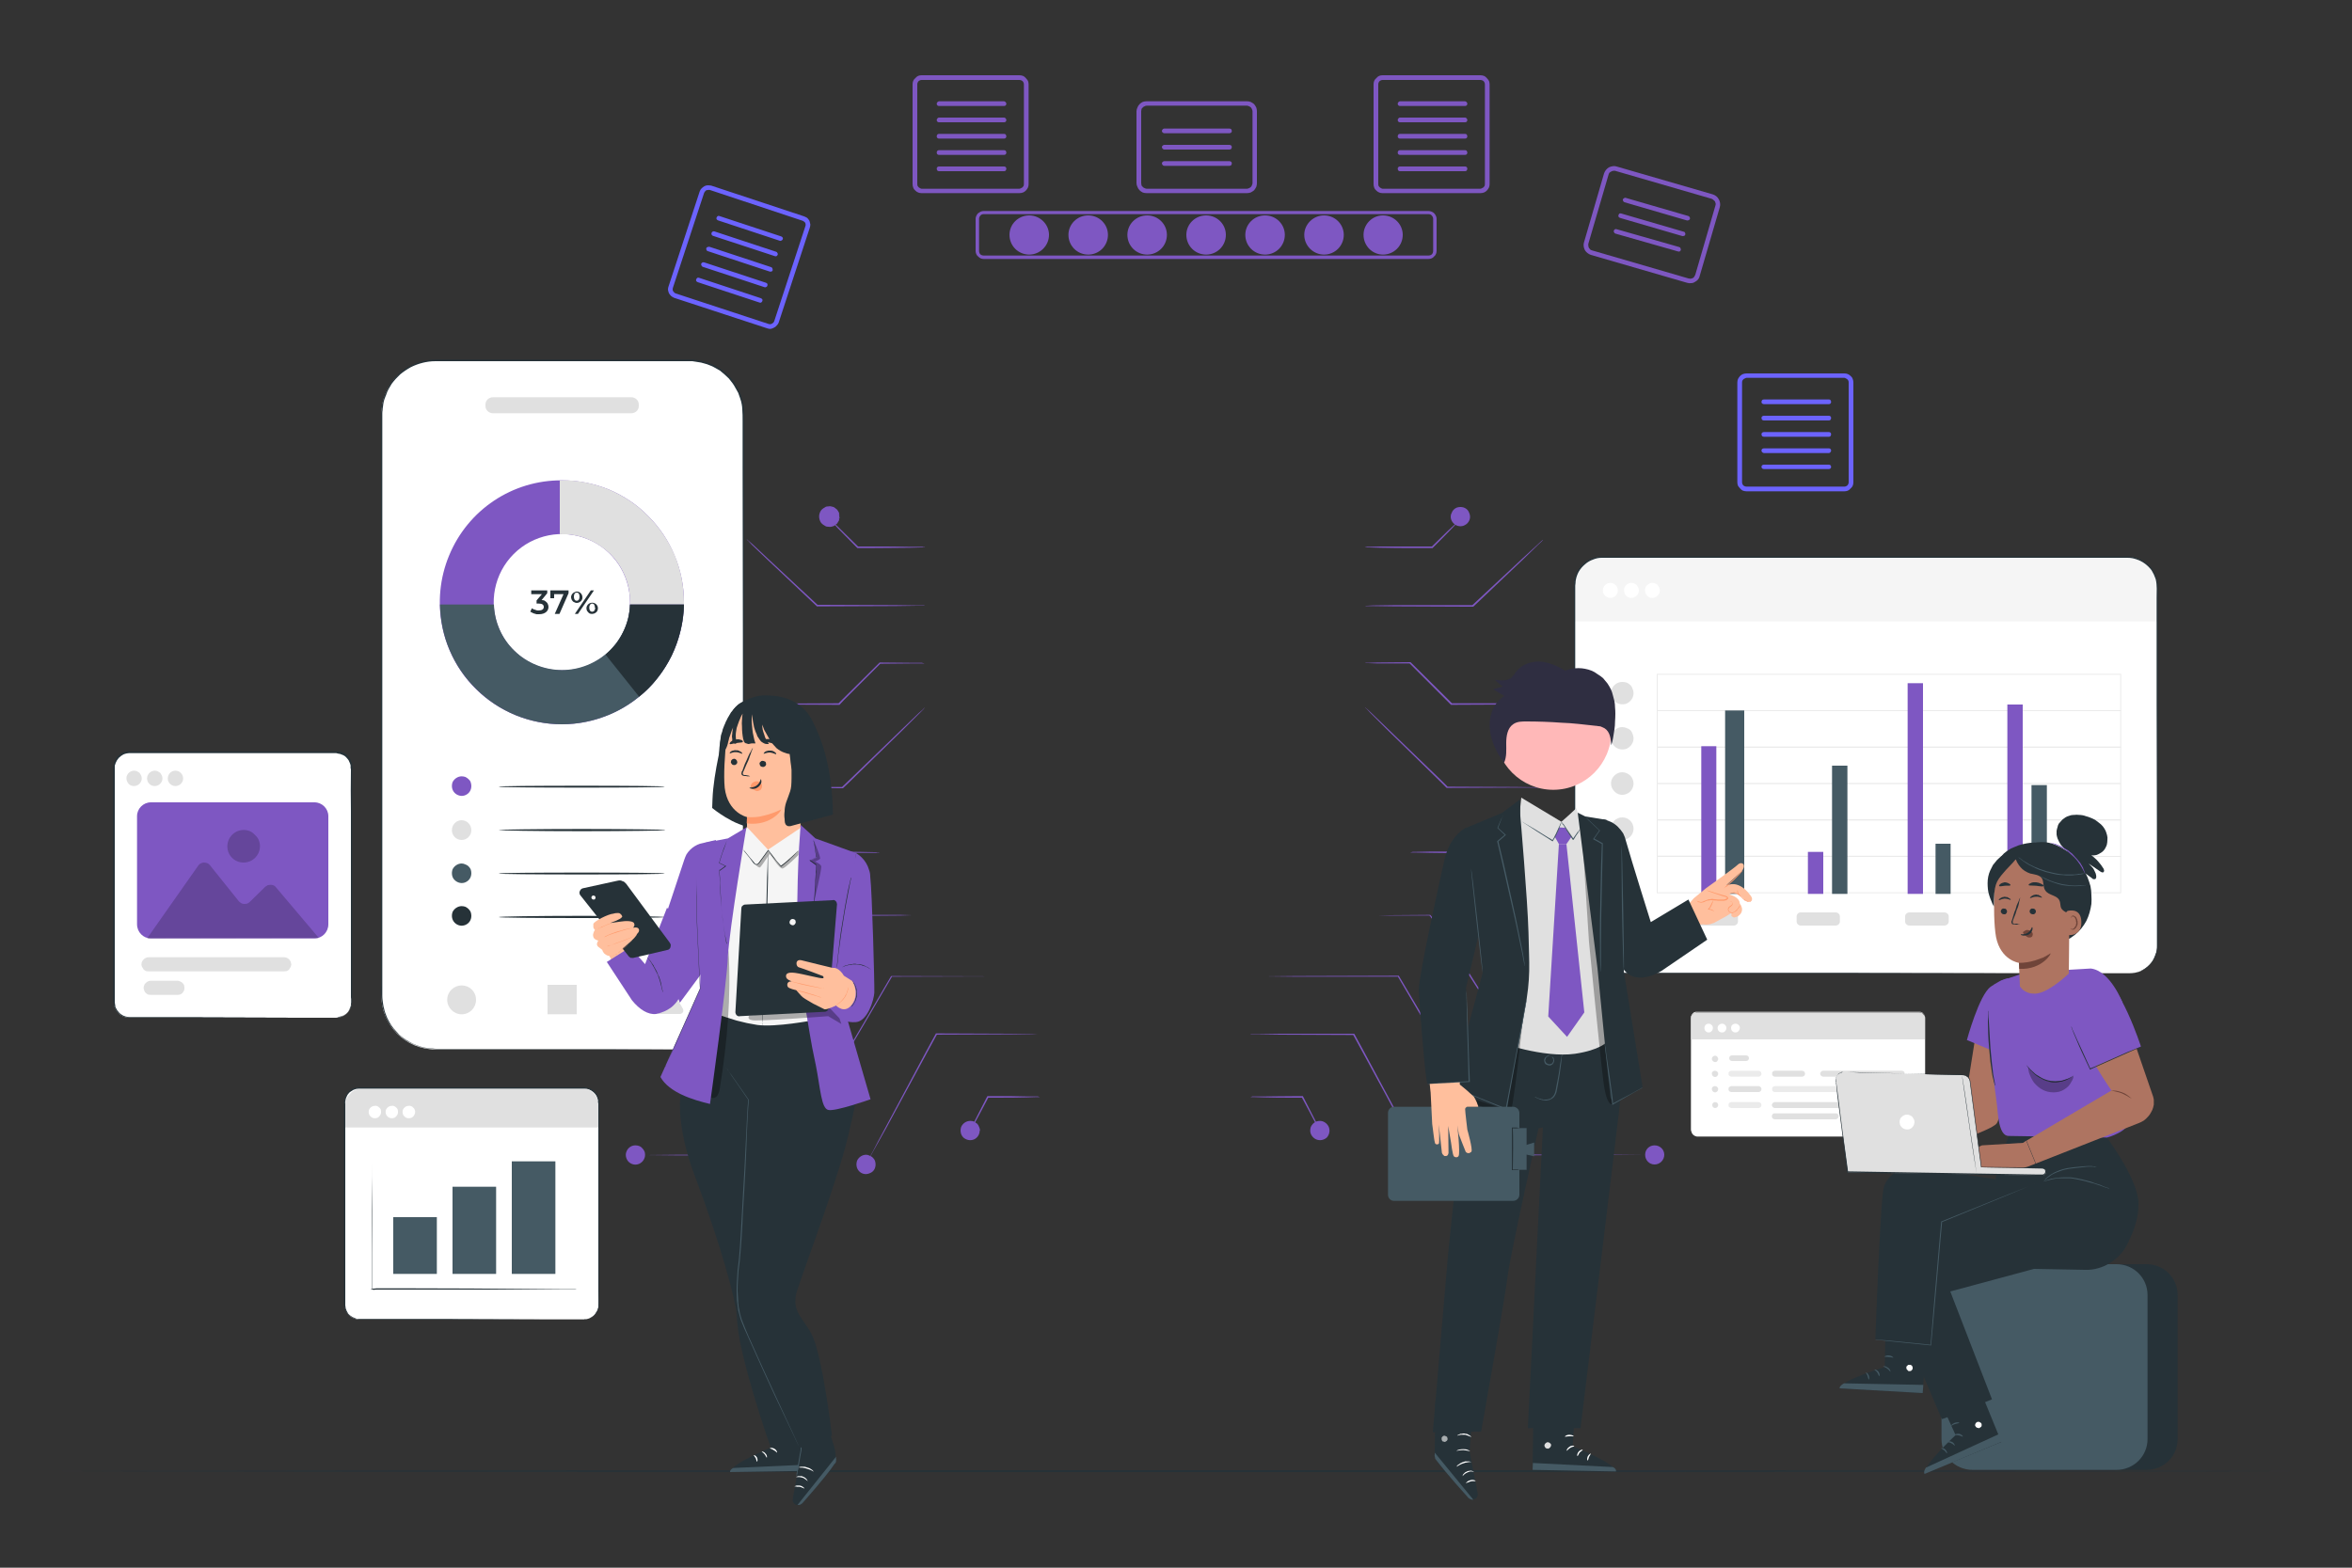 <svg version="1.2" xmlns="http://www.w3.org/2000/svg" viewBox="0 0 750 500" width="750" height="500">
	<rect x="0" y="0" width="750" height="500" fill="#333333" stroke="none"/>
	<title>hero-img</title>
	<style>
		.s0 { fill: #ffffff } 
		.s1 { fill: #7e57c2 } 
		.s2 { fill: #6c63ff } 
		.s3 { fill: #e0e0e0 } 
		.s4 { fill: #ebebeb } 
		.s5 { fill: #263238 } 
		.s6 { fill: #f5f5f5 } 
		.s7 { fill: #455a64 } 
		.s8 { opacity: .2;fill: #000000 } 
		.s9 { fill: #ffb8b8 } 
		.s10 { fill: #2f2e41 } 
		.s11 { fill: #ae7461 } 
		.s12 { fill: #ffbf9d } 
		.s13 { fill: #ff9a6c } 
		.s14 { opacity: .3;fill: #000000 } 
		.s15 { fill: #6f4439 } 
		.s16 { opacity: .6;fill: #ffffff } 
	</style>
	<g id="freepik--background-complete--inject-1">
		<path class="s0" d="m541.2 323h70.7q0.3 0 0.7 0.1 0.3 0.2 0.6 0.5 0.3 0.2 0.4 0.6 0.2 0.3 0.2 0.7v35q0 0.5-0.2 1-0.2 0.5-0.6 0.8-0.3 0.4-0.8 0.6-0.5 0.2-1 0.2h-70q-0.3 0-0.7-0.2-0.3-0.1-0.6-0.4-0.3-0.3-0.4-0.6-0.2-0.4-0.2-0.8v-35.6q0-0.4 0.2-0.7 0.1-0.4 0.4-0.6 0.3-0.3 0.6-0.5 0.4-0.1 0.7-0.1z"/>
		<path id="server" fill-rule="evenodd" class="s1" d="m455.5 82.6h-141.8q-0.5 0-1-0.2-0.4-0.2-0.8-0.6-0.4-0.3-0.6-0.8-0.2-0.5-0.2-1v-10.2q0-0.5 0.2-0.9 0.2-0.5 0.6-0.9 0.4-0.3 0.8-0.5 0.5-0.2 1-0.2h141.8q0.5 0 1 0.2 0.5 0.2 0.8 0.5 0.4 0.4 0.6 0.9 0.2 0.4 0.2 0.9v10.2q0 0.5-0.2 1-0.2 0.5-0.6 0.8-0.3 0.4-0.8 0.6-0.5 0.2-1 0.2zm-141.8-14.3q-0.3 0-0.6 0.1-0.3 0.1-0.5 0.4-0.2 0.2-0.3 0.5-0.1 0.2-0.1 0.5v10.2q0 0.3 0.1 0.6 0.1 0.3 0.3 0.5 0.2 0.2 0.5 0.3 0.3 0.1 0.6 0.1h141.8q0.3 0 0.6-0.1 0.3-0.1 0.5-0.3 0.2-0.2 0.3-0.5 0.1-0.3 0.1-0.6v-10.2q0-0.3-0.1-0.5-0.1-0.3-0.3-0.5-0.2-0.3-0.5-0.4-0.3-0.1-0.6-0.1zm52.1 12.9c-3.5 0-6.3-2.8-6.3-6.3 0-3.4 2.8-6.2 6.3-6.2 3.5 0 6.3 2.8 6.3 6.2 0 3.5-2.8 6.3-6.3 6.3zm18.8 0c-3.5 0-6.3-2.8-6.3-6.3 0-3.4 2.8-6.2 6.3-6.2 3.5 0 6.3 2.8 6.3 6.2 0 3.5-2.8 6.3-6.3 6.3zm18.8 0c-3.5 0-6.3-2.8-6.3-6.3 0-3.4 2.8-6.2 6.3-6.2 3.5 0 6.3 2.8 6.3 6.2 0 3.5-2.8 6.3-6.3 6.3zm18.8 0c-3.4 0-6.3-2.8-6.3-6.3 0-3.4 2.9-6.2 6.3-6.2 3.5 0 6.3 2.8 6.3 6.2 0 3.5-2.8 6.3-6.3 6.3zm18.8 0c-3.4 0-6.2-2.8-6.2-6.3 0-3.4 2.8-6.2 6.2-6.2 3.5 0 6.3 2.8 6.3 6.2 0 3.5-2.8 6.3-6.3 6.3zm-112.8 0c-3.5 0-6.3-2.8-6.3-6.3 0-3.4 2.8-6.2 6.3-6.2 3.4 0 6.3 2.8 6.3 6.2 0 3.5-2.9 6.3-6.3 6.3zm18.8 0c-3.5 0-6.3-2.8-6.3-6.3 0-3.4 2.8-6.2 6.3-6.2 3.5 0 6.3 2.8 6.3 6.2 0 3.5-2.8 6.3-6.3 6.3z"/>
		<path id="d1" fill-rule="evenodd" class="s1" d="m326.2 24.2q0.5 0.2 0.9 0.7 0.4 0.4 0.7 0.9 0.2 0.5 0.2 1.1v31.8q0 0.6-0.2 1.1-0.3 0.6-0.7 1-0.4 0.4-0.9 0.6-0.6 0.2-1.2 0.2h-31.1q-0.6 0-1.1-0.2-0.5-0.2-0.9-0.6-0.5-0.4-0.7-1-0.2-0.5-0.2-1.1v-31.8q0-0.6 0.2-1.1 0.2-0.5 0.7-0.9 0.4-0.5 0.9-0.7 0.5-0.2 1.1-0.2h31.1q0.6 0 1.2 0.2zm-32.3 1.3q-0.3 0-0.5 0.1-0.3 0.1-0.5 0.3-0.2 0.2-0.3 0.5-0.1 0.2-0.1 0.5v31.8q0 0.3 0.1 0.6 0.1 0.2 0.3 0.4 0.2 0.2 0.5 0.3 0.2 0.2 0.5 0.2h31.1q0.3 0 0.6-0.2 0.3-0.1 0.5-0.3 0.2-0.2 0.3-0.4 0.1-0.3 0.1-0.6v-31.8q0-0.3-0.1-0.5-0.1-0.3-0.3-0.5-0.2-0.2-0.5-0.3-0.3-0.1-0.6-0.1zm26.3 8.3h-20.8q-0.3 0-0.5-0.2-0.2-0.2-0.2-0.5 0-0.3 0.2-0.5 0.2-0.2 0.5-0.3h20.8q0.3 0.1 0.5 0.3 0.2 0.2 0.2 0.5 0 0.3-0.2 0.5-0.2 0.2-0.5 0.2zm0 5.2h-20.8q-0.3 0-0.5-0.2-0.2-0.2-0.2-0.5 0-0.3 0.2-0.5 0.2-0.3 0.5-0.3h20.8q0.3 0 0.5 0.3 0.2 0.2 0.2 0.5 0 0.3-0.2 0.5-0.2 0.2-0.5 0.2zm0 5.2h-20.8q-0.3 0-0.5-0.2-0.2-0.2-0.2-0.5 0-0.3 0.2-0.6 0.2-0.2 0.5-0.2h20.8q0.3 0 0.5 0.2 0.2 0.3 0.2 0.6 0 0.3-0.2 0.5-0.2 0.2-0.5 0.2zm0 5.2h-20.8q-0.3 0-0.5-0.2-0.2-0.2-0.2-0.5 0-0.4 0.2-0.6 0.2-0.2 0.5-0.2h20.8q0.3 0 0.5 0.2 0.2 0.2 0.2 0.6 0 0.3-0.2 0.5-0.2 0.2-0.5 0.2zm0 5.2h-20.8q-0.3 0-0.5-0.2-0.2-0.3-0.2-0.6 0-0.3 0.2-0.5 0.2-0.2 0.5-0.2h20.8q0.3 0 0.5 0.2 0.2 0.2 0.2 0.5 0 0.3-0.2 0.6-0.2 0.2-0.5 0.2z"/>
		<path id="d2" fill-rule="evenodd" class="s1" d="m473.2 24.2q0.5 0.2 0.9 0.7 0.4 0.4 0.7 0.9 0.2 0.5 0.2 1.1v31.8q0 0.6-0.2 1.1-0.3 0.6-0.7 1-0.4 0.4-0.9 0.6-0.6 0.2-1.2 0.2h-31.1q-0.6 0-1.1-0.2-0.5-0.2-0.9-0.6-0.5-0.4-0.7-1-0.2-0.5-0.2-1.1v-31.8q0-0.6 0.2-1.1 0.2-0.5 0.7-0.9 0.4-0.5 0.9-0.7 0.5-0.2 1.1-0.2h31.1q0.6 0 1.2 0.2zm-32.3 1.3q-0.3 0-0.5 0.1-0.3 0.1-0.5 0.3-0.2 0.2-0.3 0.5-0.1 0.2-0.1 0.5v31.8q0 0.3 0.1 0.6 0.1 0.2 0.3 0.4 0.2 0.2 0.5 0.3 0.2 0.2 0.5 0.2h31.1q0.3 0 0.6-0.2 0.3-0.1 0.5-0.3 0.2-0.2 0.3-0.4 0.1-0.3 0.1-0.6v-31.8q0-0.3-0.1-0.5-0.1-0.3-0.3-0.5-0.2-0.2-0.5-0.3-0.3-0.1-0.6-0.1zm26.3 8.3h-20.8q-0.3 0-0.5-0.2-0.2-0.2-0.2-0.5 0-0.3 0.2-0.5 0.2-0.2 0.5-0.3h20.8q0.3 0.1 0.5 0.3 0.2 0.2 0.2 0.5 0 0.3-0.2 0.5-0.2 0.2-0.5 0.2zm0 5.2h-20.8q-0.3 0-0.5-0.2-0.2-0.2-0.2-0.5 0-0.3 0.2-0.5 0.2-0.3 0.5-0.3h20.8q0.3 0 0.5 0.3 0.2 0.2 0.2 0.5 0 0.3-0.2 0.5-0.2 0.2-0.5 0.2zm0 5.2h-20.8q-0.3 0-0.5-0.2-0.2-0.2-0.2-0.5 0-0.3 0.2-0.6 0.2-0.2 0.5-0.2h20.8q0.3 0 0.5 0.2 0.2 0.3 0.2 0.6 0 0.3-0.2 0.5-0.2 0.2-0.5 0.2zm0 5.2h-20.8q-0.3 0-0.5-0.2-0.2-0.2-0.2-0.5 0-0.4 0.2-0.6 0.2-0.2 0.5-0.2h20.8q0.3 0 0.5 0.2 0.2 0.3 0.2 0.6 0 0.3-0.2 0.5-0.2 0.2-0.5 0.2zm0 5.2h-20.8q-0.3 0-0.5-0.2-0.2-0.3-0.2-0.6 0-0.3 0.2-0.5 0.2-0.2 0.5-0.2h20.8q0.3 0 0.5 0.2 0.2 0.2 0.2 0.5 0 0.3-0.2 0.6-0.2 0.2-0.5 0.2z"/>
		<path id="d3" fill-rule="evenodd" class="s2" d="m589.2 119.3q0.5 0.2 0.9 0.6 0.5 0.4 0.7 1 0.2 0.5 0.2 1.1v31.8q0 0.6-0.2 1.1-0.2 0.5-0.7 0.9-0.4 0.5-0.9 0.7-0.5 0.2-1.1 0.2h-31.1q-0.6 0-1.2-0.2-0.5-0.2-0.9-0.7-0.4-0.4-0.7-0.9-0.2-0.5-0.2-1.1v-31.8q0-0.6 0.2-1.1 0.3-0.6 0.7-1 0.4-0.4 0.9-0.6 0.6-0.2 1.2-0.2h31.1q0.6 0 1.1 0.2zm-32.2 1.2q-0.3 0-0.6 0.2-0.3 0.1-0.5 0.3-0.2 0.2-0.3 0.4-0.1 0.3-0.1 0.6v31.8q0 0.3 0.1 0.5 0.1 0.3 0.3 0.5 0.2 0.2 0.5 0.3 0.3 0.1 0.6 0.1h31.1q0.3 0 0.5-0.1 0.3-0.1 0.5-0.3 0.2-0.2 0.3-0.5 0.1-0.2 0.1-0.5v-31.8q0-0.3-0.1-0.6-0.1-0.2-0.3-0.4-0.2-0.2-0.5-0.3-0.2-0.2-0.5-0.2zm26.2 8.4h-20.7q-0.3 0-0.6-0.2-0.2-0.2-0.2-0.5 0-0.3 0.2-0.6 0.3-0.2 0.6-0.2h20.7q0.3 0 0.5 0.2 0.2 0.3 0.2 0.6 0 0.3-0.2 0.5-0.2 0.2-0.5 0.2zm0 5.2h-20.7q-0.3 0-0.6-0.2-0.2-0.3-0.2-0.6 0-0.3 0.2-0.5 0.3-0.2 0.6-0.2h20.7q0.3 0 0.5 0.2 0.2 0.2 0.2 0.5 0 0.3-0.2 0.6-0.2 0.2-0.5 0.2zm0 5.2h-20.7q-0.3 0-0.6-0.2-0.2-0.3-0.2-0.6 0-0.3 0.2-0.5 0.3-0.2 0.6-0.2h20.7q0.3 0 0.5 0.2 0.2 0.2 0.2 0.5 0 0.3-0.2 0.6-0.2 0.2-0.5 0.2zm0 5.2h-20.7q-0.3 0-0.6-0.3-0.2-0.2-0.2-0.5 0-0.3 0.2-0.5 0.3-0.2 0.6-0.2h20.7q0.3 0 0.5 0.2 0.2 0.2 0.2 0.5 0 0.3-0.2 0.5-0.2 0.3-0.5 0.3zm0 5.1h-20.7q-0.3 0-0.6-0.2-0.2-0.2-0.2-0.5 0-0.3 0.2-0.5 0.3-0.2 0.6-0.2h20.7q0.3 0 0.5 0.2 0.2 0.2 0.2 0.5 0 0.3-0.2 0.5-0.2 0.2-0.5 0.2z"/>
		<path id="d3 copy" fill-rule="evenodd" class="s2" d="m257.4 69.5q0.4 0.4 0.7 0.9 0.2 0.6 0.3 1.2 0 0.5-0.2 1.1l-9.9 30.2q-0.2 0.5-0.6 0.9-0.4 0.5-0.9 0.7-0.5 0.3-1.1 0.4-0.6 0-1.1-0.2l-29.6-9.7q-0.5-0.2-1-0.6-0.4-0.4-0.7-0.9-0.2-0.5-0.3-1.1 0-0.6 0.2-1.1l9.9-30.2q0.2-0.6 0.6-1 0.4-0.4 0.9-0.7 0.5-0.3 1.1-0.3 0.6 0 1.1 0.1l29.6 9.8q0.5 0.2 1 0.5zm-31-8.9q-0.3-0.1-0.6 0-0.3 0-0.6 0.1-0.2 0.1-0.4 0.4-0.2 0.2-0.3 0.5l-9.9 30.1q-0.1 0.3-0.1 0.6 0 0.3 0.1 0.5 0.2 0.3 0.4 0.5 0.2 0.2 0.5 0.3l29.5 9.7q0.3 0.1 0.6 0.1 0.3 0 0.6-0.2 0.2-0.1 0.4-0.3 0.2-0.2 0.3-0.5l9.9-30.2q0.1-0.2 0.1-0.5 0-0.3-0.1-0.6-0.2-0.3-0.4-0.4-0.2-0.2-0.5-0.3zm22.3 16.2l-19.7-6.5q-0.3-0.1-0.5-0.4-0.1-0.3 0-0.5 0.1-0.3 0.4-0.5 0.2-0.1 0.5 0l19.7 6.5q0.3 0.1 0.5 0.4 0.1 0.2 0 0.5-0.1 0.3-0.4 0.4-0.2 0.2-0.5 0.1zm-1.6 4.9l-19.8-6.5q-0.2-0.1-0.4-0.4-0.1-0.2 0-0.5 0.1-0.3 0.3-0.4 0.3-0.2 0.6-0.1l19.7 6.5q0.3 0.1 0.4 0.4 0.2 0.3 0.1 0.5-0.1 0.3-0.4 0.5-0.3 0.1-0.5 0zm-1.7 4.9l-19.7-6.5q-0.3-0.1-0.4-0.3-0.1-0.3-0.1-0.6 0.1-0.3 0.4-0.4 0.3-0.1 0.6-0.1l19.7 6.5q0.3 0.1 0.4 0.4 0.1 0.3 0.1 0.6-0.1 0.3-0.4 0.4-0.3 0.1-0.6 0zm-1.6 5l-19.7-6.5q-0.3-0.1-0.4-0.4-0.2-0.3-0.1-0.6 0.1-0.2 0.4-0.4 0.3-0.1 0.6 0l19.7 6.5q0.2 0.1 0.4 0.3 0.1 0.3 0 0.6-0.1 0.3-0.3 0.4-0.3 0.2-0.6 0.1zm-1.6 4.9l-19.7-6.5q-0.3-0.1-0.5-0.4-0.1-0.2 0-0.5 0.1-0.3 0.4-0.5 0.2-0.1 0.5 0l19.7 6.5q0.3 0.1 0.5 0.4 0.1 0.2 0 0.5-0.1 0.3-0.4 0.5-0.2 0.1-0.5 0z"/>
		<path id="d4" fill-rule="evenodd" class="s1" d="m397.6 61.6h-31.9q-0.7 0-1.3-0.2-0.6-0.3-1-0.7-0.5-0.5-0.7-1.1-0.3-0.6-0.3-1.2v-22.9q0-0.6 0.3-1.2 0.2-0.6 0.7-1.1 0.4-0.4 1-0.7 0.6-0.2 1.3-0.2h31.9q0.6 0 1.2 0.2 0.6 0.3 1.1 0.7 0.4 0.5 0.7 1.1 0.2 0.6 0.2 1.2v22.9q0 0.6-0.2 1.2-0.3 0.6-0.7 1.1-0.5 0.4-1.1 0.7-0.6 0.2-1.2 0.2zm-31.9-27.9q-0.4 0-0.7 0.2-0.4 0.1-0.6 0.4-0.3 0.2-0.4 0.5-0.1 0.4-0.1 0.7v22.9q0 0.3 0.1 0.7 0.1 0.3 0.4 0.5 0.2 0.3 0.6 0.4 0.3 0.2 0.7 0.2h31.9q0.3 0 0.7-0.2 0.3-0.1 0.6-0.4 0.2-0.2 0.3-0.5 0.2-0.4 0.2-0.7v-22.9q0-0.3-0.2-0.7-0.1-0.3-0.3-0.5-0.3-0.3-0.6-0.4-0.4-0.2-0.7-0.2zm26.3 8.8h-20.7q-0.3 0-0.5-0.2-0.3-0.2-0.3-0.5 0-0.3 0.3-0.6 0.2-0.2 0.5-0.2h20.7q0.3 0 0.6 0.2 0.2 0.3 0.2 0.6 0 0.3-0.2 0.5-0.3 0.2-0.6 0.2zm0 5.2h-20.7q-0.3 0-0.5-0.2-0.3-0.3-0.3-0.6 0-0.3 0.3-0.5 0.2-0.2 0.5-0.2h20.7q0.3 0 0.6 0.2 0.2 0.2 0.2 0.5 0 0.3-0.2 0.6-0.3 0.2-0.6 0.2zm0 5.2h-20.7q-0.3 0-0.5-0.2-0.3-0.3-0.3-0.6 0-0.3 0.3-0.5 0.2-0.2 0.5-0.2h20.7q0.3 0 0.6 0.2 0.2 0.2 0.2 0.5 0 0.3-0.2 0.6-0.3 0.2-0.6 0.2z"/>
		<path id="d5" fill-rule="evenodd" class="s1" d="m538 90.2l-30.7-8.9q-0.6-0.2-1.1-0.6-0.5-0.4-0.8-0.9-0.3-0.6-0.4-1.2-0.1-0.7 0.1-1.3l6.4-22q0.2-0.6 0.6-1.1 0.4-0.5 0.9-0.8 0.6-0.3 1.3-0.4 0.6-0.1 1.2 0.1l30.7 8.9q0.6 0.2 1.1 0.6 0.5 0.4 0.8 1 0.3 0.5 0.4 1.2 0.1 0.6-0.1 1.3l-6.4 21.9q-0.1 0.6-0.5 1.1-0.4 0.5-1 0.8-0.6 0.4-1.2 0.4-0.7 0.1-1.3-0.1zm-22.9-35.7q-0.3-0.1-0.7 0-0.3 0-0.6 0.2-0.4 0.2-0.6 0.4-0.2 0.3-0.3 0.7l-6.4 21.9q-0.1 0.3 0 0.7 0 0.4 0.2 0.7 0.2 0.3 0.4 0.5 0.3 0.2 0.7 0.3l30.6 8.9q0.4 0.1 0.7 0.1 0.4-0.1 0.7-0.2 0.3-0.2 0.5-0.5 0.2-0.3 0.3-0.6l6.4-22q0.1-0.3 0.1-0.6-0.1-0.4-0.2-0.7-0.2-0.3-0.5-0.5-0.3-0.3-0.6-0.4zm22.8 15.8l-19.9-5.8q-0.3-0.1-0.4-0.4-0.2-0.2-0.1-0.5 0.1-0.3 0.4-0.4 0.2-0.2 0.5-0.1l20 5.8q0.2 0.1 0.4 0.3 0.1 0.3 0.1 0.6-0.1 0.3-0.4 0.4-0.3 0.2-0.6 0.1zm-1.4 5l-19.9-5.8q-0.3-0.1-0.5-0.4-0.1-0.2 0-0.5 0.1-0.3 0.3-0.5 0.3-0.1 0.6 0l19.9 5.8q0.3 0 0.4 0.3 0.2 0.3 0.1 0.6-0.1 0.3-0.3 0.4-0.3 0.1-0.6 0.1zm-1.4 4.9l-20-5.7q-0.3-0.1-0.4-0.4-0.2-0.3-0.1-0.5 0.1-0.3 0.4-0.5 0.2-0.1 0.5 0l20 5.7q0.3 0.1 0.4 0.4 0.1 0.3 0.1 0.5-0.1 0.3-0.4 0.5-0.3 0.1-0.5 0z"/>
		<path class="s3" d="m540.9 323h71.3q0.3 0 0.6 0.1 0.3 0.1 0.5 0.4 0.2 0.2 0.4 0.5 0.1 0.2 0.1 0.5v7h-74.5v-7q0-0.3 0.1-0.5 0.1-0.3 0.4-0.5 0.2-0.3 0.5-0.4 0.2-0.1 0.6-0.1z"/>
		<path class="s3" d="m539.4 344.3v16q0 0.3 0.1 0.6 0.1 0.3 0.3 0.5 0.1 0.3 0.4 0.5 0.2 0.2 0.5 0.3 0.1 0 0.3 0.1h37.8l24.1 0.1h8.8-70.5q-0.2-0.1-0.3-0.1-0.2 0-0.3-0.1-0.3-0.1-0.6-0.3-0.3-0.3-0.5-0.6-0.1-0.2-0.2-0.6-0.1-0.3-0.1-0.6v-35.8q0-0.3 0.2-0.5 0.1-0.3 0.3-0.5l0.4-0.4 0.6-0.2h71.6q0.2 0 0.3 0.1 0.1 0 0.3 0.1 0.2 0.1 0.4 0.3 0.2 0.2 0.3 0.4 0.2 0.2 0.2 0.5 0.1 0.3 0.1 0.5v35.6q-0.1 0-0.1 0.1v0.3q0 0.1-0.1 0.2v0.1q-0.1 0.1-0.1 0.2-0.1 0.1-0.2 0.3l-0.3 0.3-0.4 0.2-0.4 0.2h-0.6 0.5l0.1-0.1q0.2 0 0.4-0.1 0.2-0.1 0.3-0.2l0.3-0.3q0.2-0.2 0.3-0.4 0-0.1 0.1-0.3 0-0.1 0.1-0.3v-36.2q-0.1-0.3-0.2-0.5-0.1-0.2-0.3-0.4l-0.4-0.2q-0.1-0.1-0.3-0.1-0.1-0.1-0.2-0.1h-71.5l-0.1 0.1q-0.3 0-0.5 0.2-0.2 0.1-0.4 0.3-0.2 0.1-0.3 0.4-0.1 0.2-0.1 0.5v8.5"/>
		<path class="s0" d="m546.2 327.9c0 0.5-0.3 1-0.8 1.3-0.5 0.2-1.1 0.1-1.5-0.3-0.4-0.4-0.5-1-0.3-1.6 0.2-0.5 0.7-0.8 1.2-0.8q0.3 0 0.6 0.1 0.2 0.1 0.4 0.3 0.2 0.2 0.3 0.4 0.1 0.3 0.1 0.6zm4.3 0c0 0.5-0.3 1-0.8 1.3-0.6 0.2-1.2 0.1-1.6-0.3-0.4-0.4-0.5-1-0.3-1.6 0.3-0.5 0.8-0.8 1.3-0.8q0.3 0 0.6 0.1 0.2 0.1 0.4 0.3 0.2 0.2 0.3 0.4 0.1 0.3 0.1 0.6zm4.3 0c0 0.5-0.4 1.1-0.9 1.3-0.5 0.2-1.1 0.1-1.5-0.3-0.4-0.4-0.5-1-0.3-1.6 0.2-0.5 0.7-0.8 1.3-0.8q0.3 0 0.5 0.1 0.3 0.1 0.5 0.3 0.2 0.2 0.3 0.4 0.1 0.3 0.1 0.6z"/>
		<path class="s4" d="m560.8 343.4h-8.7q-0.2 0-0.3-0.1l-0.4-0.2q-0.1-0.1-0.2-0.3v-0.7q0.1-0.2 0.2-0.3 0.2-0.2 0.4-0.2 0.1-0.1 0.3-0.1h8.7q0.2 0 0.3 0.1 0.2 0 0.3 0.2 0.2 0.1 0.2 0.3 0.1 0.2 0.1 0.3 0 0.2-0.1 0.4 0 0.2-0.2 0.3-0.1 0.1-0.3 0.2-0.1 0.1-0.3 0.1z"/>
		<path class="s3" d="m560.8 348.3h-8.7q-0.2 0-0.3-0.1-0.2 0-0.4-0.2-0.1-0.1-0.2-0.3v-0.7q0.1-0.2 0.2-0.3l0.4-0.2q0.1-0.1 0.3-0.1h8.7q0.2 0 0.3 0.1 0.2 0.1 0.3 0.2 0.2 0.1 0.2 0.3 0.1 0.2 0.1 0.4 0 0.1-0.1 0.3 0 0.2-0.2 0.3-0.1 0.2-0.3 0.2-0.1 0.1-0.3 0.1zm45.7-4.9h-25.1q-0.2 0-0.4-0.1-0.2-0.1-0.3-0.2-0.1-0.1-0.2-0.3-0.1-0.2-0.1-0.4 0-0.1 0.1-0.3 0.1-0.2 0.2-0.3 0.1-0.2 0.3-0.2 0.2-0.1 0.4-0.1h25.1q0.2 0 0.3 0.1 0.2 0 0.3 0.2 0.2 0.1 0.2 0.3 0.1 0.2 0.1 0.3 0 0.2-0.1 0.4 0 0.2-0.2 0.3-0.1 0.1-0.3 0.2-0.1 0.1-0.3 0.1z"/>
		<path class="s4" d="m560.8 353.4h-8.7q-0.2 0-0.3-0.1l-0.4-0.2q-0.1-0.1-0.2-0.3v-0.7q0.1-0.2 0.2-0.3 0.2-0.2 0.4-0.2 0.1-0.1 0.3-0.1h8.7q0.2 0 0.3 0.1 0.2 0 0.3 0.2 0.2 0.1 0.2 0.3 0.1 0.2 0.1 0.3 0 0.2-0.1 0.4 0 0.2-0.2 0.3-0.1 0.1-0.3 0.2-0.1 0.1-0.3 0.1z"/>
		<path class="s3" d="m600.5 348.3h-8.7q-0.2 0-0.3-0.1-0.2 0-0.3-0.2-0.2-0.1-0.2-0.3-0.1-0.2-0.1-0.3 0-0.2 0.1-0.4 0-0.2 0.2-0.3 0.1-0.1 0.3-0.2 0.1-0.1 0.3-0.1h8.7q0.2 0 0.3 0.1 0.2 0.1 0.3 0.2 0.2 0.1 0.2 0.3 0.1 0.2 0.1 0.4 0 0.1-0.1 0.3 0 0.2-0.2 0.3-0.1 0.2-0.3 0.2-0.1 0.1-0.3 0.1zm-25.9-4.9h-8.6q-0.2 0-0.4-0.1-0.1-0.1-0.3-0.2-0.1-0.1-0.2-0.3v-0.7q0.1-0.2 0.2-0.3 0.2-0.2 0.3-0.2 0.2-0.1 0.4-0.1h8.7q0.1 0 0.3 0.1 0.2 0 0.3 0.2 0.2 0.1 0.2 0.3 0.1 0.2 0.1 0.3 0 0.2-0.1 0.4 0 0.2-0.2 0.3-0.1 0.1-0.3 0.2-0.2 0.1-0.4 0.1z"/>
		<path class="s4" d="m585.8 348.3h-19.8q-0.2 0-0.4-0.1-0.1 0-0.3-0.2-0.1-0.1-0.2-0.3v-0.7q0.1-0.2 0.2-0.3 0.2-0.1 0.3-0.2 0.2-0.1 0.4-0.1h19.8q0.2 0 0.4 0.1 0.1 0.1 0.3 0.2 0.1 0.1 0.2 0.3 0 0.2 0.1 0.4-0.1 0.1-0.1 0.3-0.1 0.2-0.2 0.3-0.2 0.2-0.3 0.2-0.2 0.1-0.4 0.1z"/>
		<path class="s3" d="m605.2 353.4h-39.3q-0.1 0-0.3-0.1-0.2-0.1-0.3-0.2-0.1-0.1-0.2-0.3-0.1-0.2-0.1-0.4 0-0.1 0.1-0.3 0.1-0.2 0.2-0.3 0.1-0.1 0.3-0.2 0.2-0.1 0.3-0.1h39.3q0.2 0 0.4 0.1 0.1 0.1 0.3 0.2 0.1 0.1 0.2 0.3v0.7q-0.1 0.2-0.2 0.3-0.2 0.1-0.3 0.2-0.2 0.1-0.4 0.1zm-19.8 3.6h-19.4q-0.2 0-0.4-0.1-0.2 0-0.3-0.2-0.2-0.1-0.2-0.3-0.1-0.2-0.1-0.4 0-0.2 0.1-0.4 0-0.1 0.2-0.3 0.1-0.1 0.3-0.2h20.1q0.2 0.1 0.3 0.2 0.1 0.2 0.2 0.3 0.1 0.2 0.1 0.4 0 0.2-0.1 0.4 0 0.1-0.2 0.3-0.1 0.1-0.3 0.2-0.1 0.1-0.3 0.1zm-37.5-14.6c0 0.4-0.2 0.8-0.6 1-0.4 0.2-0.8 0.1-1.1-0.2-0.3-0.3-0.4-0.7-0.3-1.1 0.2-0.4 0.6-0.6 1-0.6q0.2 0 0.3 0.1 0.2 0 0.4 0.2 0.1 0.1 0.2 0.3 0.1 0.1 0.1 0.3zm0-4.7c0 0.4-0.3 0.8-0.6 1-0.4 0.1-0.9 0-1.1-0.3-0.3-0.2-0.4-0.7-0.3-1 0.2-0.4 0.6-0.7 1-0.7q0.2 0 0.4 0.1 0.1 0.1 0.3 0.2l0.2 0.4q0.1 0.1 0.1 0.3zm0 9.6c0 0.4-0.2 0.8-0.6 1-0.4 0.2-0.8 0.1-1.1-0.2-0.3-0.3-0.4-0.7-0.3-1.1 0.2-0.4 0.6-0.6 1-0.6q0.2 0 0.3 0.1 0.2 0 0.4 0.2 0.1 0.1 0.2 0.3 0.1 0.1 0.1 0.3z"/>
		<path fill-rule="evenodd" class="s3" d="m547.9 352.4c0-0.5-0.5-0.9-1-0.9-0.5 0-0.9 0.4-0.9 0.9 0 0.6 0.4 1 0.9 1 0.5 0 1-0.4 1-1zm3.5-14.9c0 0.5 0.4 0.9 0.9 0.9h4.5c0.5 0 0.9-0.4 0.9-0.9 0-0.5-0.4-0.9-0.9-0.9h-4.5c-0.5 0-0.9 0.4-0.9 0.9z"/>
	</g>
	<path id="freepik--Floor--inject-1" class="s5" d="m733.3 469.2c0 0.1-160.4 0.3-358.3 0.3-197.8 0-358.3-0.2-358.3-0.3 0-0.1 160.4-0.3 358.3-0.3 197.9 0 358.3 0.2 358.3 0.3z"/>
	<g id="freepik--Lines--inject-1">
		<path class="s1" d="m205.7 368.3c0 1.3-0.8 2.4-1.9 2.9-1.2 0.5-2.5 0.2-3.4-0.7-0.8-0.9-1.1-2.2-0.6-3.3 0.5-1.2 1.6-1.9 2.8-1.9q0.6 0 1.2 0.2 0.6 0.2 1 0.7 0.4 0.4 0.7 1 0.2 0.5 0.2 1.1zm20-24.5c0 1.2-0.8 2.3-1.9 2.8-1.2 0.5-2.5 0.2-3.4-0.7-0.9-0.8-1.1-2.2-0.6-3.3 0.4-1.2 1.5-1.9 2.8-1.9q0.6 0 1.2 0.2 0.5 0.3 1 0.7 0.4 0.4 0.6 1 0.3 0.6 0.3 1.2zm53.5 27.6c0 1.3-0.7 2.4-1.9 2.8-1.1 0.5-2.4 0.3-3.3-0.6-0.9-0.9-1.1-2.2-0.7-3.4 0.5-1.1 1.6-1.9 2.9-1.9q0.6 0 1.1 0.3 0.6 0.2 1 0.6 0.5 0.5 0.7 1 0.2 0.6 0.2 1.2zm33.2-10.8c0 1.2-0.7 2.3-1.8 2.8-1.2 0.5-2.5 0.2-3.4-0.6-0.9-0.9-1.1-2.2-0.7-3.4 0.5-1.1 1.6-1.9 2.9-1.9q0.6 0 1.2 0.2 0.5 0.3 1 0.7 0.4 0.4 0.6 1 0.3 0.6 0.3 1.2zm-44.8-195.8c0 1.2-0.7 2.3-1.9 2.8-1.1 0.5-2.4 0.2-3.3-0.7-0.9-0.9-1.2-2.2-0.7-3.3 0.5-1.2 1.6-1.9 2.9-1.9q0.6 0 1.1 0.2 0.6 0.2 1 0.7 0.5 0.4 0.7 1 0.2 0.5 0.2 1.1z"/>
		<path class="s1" d="m267.6 164.8c0-0.1 0-0.3-0.2-0.8q0-0.2-0.2-0.4l-0.2-0.4q-0.2-0.2-0.3-0.4-0.2-0.2-0.4-0.3l-0.6-0.4q-0.4-0.1-0.7-0.2h-0.7q-0.4 0.1-0.7 0.2c-0.6 0.2-1 0.6-1.3 1-0.4 0.5-0.6 1.1-0.6 1.6 0 0.6 0.2 1.2 0.6 1.7 0.3 0.4 0.7 0.8 1.3 1q0.3 0.1 0.7 0.2h0.7q0.3-0.1 0.7-0.2l0.6-0.4q0.2-0.1 0.4-0.3 0.1-0.2 0.3-0.3 0.1-0.2 0.2-0.5 0.2-0.2 0.2-0.4c0.2-0.5 0.2-0.8 0.2-0.8q0 0.1 0.1 0.2v0.4q-0.1 0.1-0.1 0.2 0 0.3-0.1 0.5-0.1 0.3-0.3 0.5-0.1 0.3-0.3 0.5-0.2 0.2-0.4 0.3-0.3 0.3-0.7 0.5l-0.8 0.2q-0.4 0.1-0.8 0-0.4 0-0.8-0.1c-0.6-0.3-1.2-0.7-1.6-1.2-0.4-0.6-0.6-1.3-0.6-2 0-0.6 0.2-1.3 0.6-1.9 0.4-0.5 1-0.9 1.6-1.2q0.4-0.1 0.8-0.1 0.4-0.1 0.8 0l0.8 0.2q0.4 0.2 0.7 0.5 0.2 0.1 0.4 0.3 0.2 0.2 0.3 0.5 0.2 0.2 0.3 0.5 0.1 0.2 0.1 0.5c0.1 0.5 0 0.7 0 0.7zm-23.3 118.2c0 1.2-0.7 2.4-1.9 2.8-1.1 0.5-2.4 0.3-3.3-0.6-0.9-0.9-1.2-2.2-0.7-3.4 0.5-1.1 1.6-1.9 2.9-1.9q0.6 0 1.1 0.3 0.6 0.2 1 0.6 0.5 0.5 0.7 1 0.2 0.6 0.2 1.2zm85.6 28.4h-12.7l-32.9 0.1 0.2-0.1c-5.2 8.9-11.1 19-17.4 29.6l-16.1 27.5-0.1 0.1h-0.1l-34.7-0.1-9.9-0.1h-3.6 3.6l9.9-0.1h34.7l-0.2 0.1 16.1-27.4c6.3-10.6 12.2-20.7 17.4-29.6l0.1-0.1h0.1l32.9 0.1zm-34.9-118.2h-2.6l-7 0.1-23 0.1h-2v-0.1l-15.9-15-4.7-4.5-1.2-1.3-0.5-0.4h0.2q0 0.1 0.1 0.1 0 0.1 0.1 0.1l0.1 0.1 1.4 1.2 4.8 4.5 16 14.9-0.2-0.1h1.8l23.1 0.1 7 0.1h2.2q0.1 0 0.1 0.1zm-56.8 31.4l0.1-0.1h2.2l6.2-0.1 20.8-0.1-0.2 0.1 1.3-1.3 11.8-11.7 0.1-0.1h0.1l10.5 0.1h2.9q0.1 0 0.3 0.1h0.7-0.2q-0.2 0.1-0.3 0.1h-3.4l-10.5 0.1h0.1l-11.7 11.7-1.3 1.4h-0.2l-20.8-0.1h-8q-0.1-0.1-0.2-0.1z"/>
		<path class="s1" d="m292 291.9h-1.2l-3.6 0.1-12.9 0.1h0.1l-0.2 0.2q-0.1 0.2-0.3 0.3-0.1 0.2-0.2 0.3-0.1 0.2-0.2 0.3l-0.9 1.3-1.9 2.9-4 6.1-8.9 14-16.6 26.1v0.1h-0.2l-12.6-0.1h-4.4c0 0-0.1 0.1-0.2 0.1 0 0-0.1-0.1-0.1-0.2 0-0.1 0.1-0.1 0.1-0.1 0.1 0 0.2 0 0.2 0.1h4.4l12.6-0.2-0.2 0.1c4.4-7 10.1-16.2 16.5-26.2 3.1-4.9 6.1-9.6 8.9-13.9l4.1-6.2 1.9-2.8 0.9-1.3q0.2-0.3 0.5-0.6 0.1-0.1 0.1-0.2 0.1-0.1 0.2-0.1 0-0.1 0.1-0.2 0.1-0.1 0.2-0.1h12.9l3.6 0.1h0.9zm-15 77.9q0-0.1 0.1-0.2l0.1-0.1v-0.2q0.1-0.1 0.1-0.2l1.1-2c0.9-1.8 2.2-4.3 3.9-7.4l13.1-24.5 3-5.5v-0.1h0.2l23.5 0.1 7 0.1h2.5-0.7l-1.8 0.1h-7l-23.5 0.1 0.2-0.1-3 5.5-13.2 24.4-4.1 7.3-1.1 2q0 0.1-0.1 0.2 0 0.1-0.1 0.2 0 0.1-0.1 0.2zm-35.7-87q0-0.2 0.1-0.3l0.2-0.2 0.2-0.2 0.2-0.2 2.1-2.3 7.3-7.9 0.1-0.1h7.1c6 0 11.5 0 15.5 0.1l4.7 0.1h1.3q0.2 0 0.5 0.1h-0.9q-0.2 0.1-0.4 0.1h-5.2c-4 0.1-9.5 0.1-15.5 0.1h-7l0.1-0.1-7.4 7.8-2.2 2.2-0.2 0.2-0.2 0.2-0.2 0.2q-0.1 0.1-0.2 0.1zm53.7-57.2q-0.1 0-0.1 0.1l-0.1 0.1-0.1 0.1q-0.1 0.1-0.1 0.2l-1.4 1.4-5.1 5.1-17 16.6-2.2 2.1-0.1 0.1h-0.1l-21.7-0.1-6.5-0.1h-2.3l0.1-0.1h2.2l6.5-0.1h21.7-0.2l2.2-2.1 17.1-16.5 5.2-5 1.5-1.3q0-0.1 0.1-0.2 0.1 0 0.1-0.1 0.1-0.1 0.2-0.1 0-0.1 0.1-0.1zm14.3 135.1q0-0.1 0.1-0.2 0-0.1 0.1-0.3 0-0.1 0.1-0.2 0-0.1 0.1-0.2l1.1-2.3c1-2 2.4-4.7 4-7.8l0.1-0.1h2.3c4 0 7.5 0 10.2 0.1h3.6q0.1 0.1 0.3 0.1h0.3q-0.2 0.1-0.3 0.1h-0.9l-3 0.1c-2.7 0.1-6.3 0.1-10.2 0.1h-2.2l0.2-0.1c-1.6 3-3 5.7-4.1 7.7l-1.3 2.2q0 0.1-0.1 0.2 0 0.1-0.1 0.2-0.1 0.1-0.1 0.2zm-44.7-195.1q0.1 0 0.2 0.1 0.1 0.1 0.1 0.2 0.1 0 0.2 0.1l0.2 0.2 1.9 1.8c1.6 1.6 3.9 3.8 6.5 6.4l-0.2-0.1h4.4c4.8 0 9 0 12.1 0.1h4q0.2 0 0.4 0.1h0.6q-0.1 0.1-0.3 0.1h-1l-3.7 0.1c-3.1 0-7.3 0.1-12.1 0.1h-4.5l-0.1-0.1c-2.5-2.6-4.8-4.8-6.3-6.4l-1.8-2q-0.7-0.7-0.6-0.7z"/>
		<path fill-rule="evenodd" class="s1" d="m527.6 371.4c-1.7 0-3-1.4-3-3.1 0-1.7 1.3-3 3-3 1.7 0 3.1 1.3 3.1 3 0 1.7-1.4 3.1-3.1 3.1z"/>
		<path class="s1" d="m400.4 311.4h3.3l9.3-0.1 32.9-0.1h0.2v0.1c5.3 8.9 11.2 19 17.5 29.6l16.1 27.4-0.2-0.1 34.7 0.1h13.4-3.5l-9.9 0.1-34.7 0.1h-0.2v-0.1c-5-8.4-10.4-17.6-16.2-27.4l-17.4-29.6 0.2 0.1h-32.9l-9.3-0.1h-3.1zm50.6 60c0 1.3 0.7 2.4 1.9 2.8 1.1 0.5 2.5 0.3 3.3-0.6 0.9-0.9 1.2-2.2 0.7-3.4-0.5-1.1-1.6-1.9-2.8-1.9q-0.6 0-1.2 0.3-0.6 0.2-1 0.6-0.4 0.5-0.7 1-0.2 0.6-0.2 1.2zm-33.2-10.8c0 1.2 0.8 2.3 1.9 2.8 1.2 0.5 2.5 0.2 3.4-0.6 0.8-0.9 1.1-2.2 0.6-3.4-0.5-1.1-1.6-1.9-2.8-1.9q-0.6 0-1.2 0.2-0.6 0.3-1 0.7-0.4 0.4-0.7 1-0.2 0.6-0.2 1.2zm44.8-195.8c0 1.2 0.8 2.3 1.9 2.8 1.2 0.5 2.5 0.2 3.4-0.7 0.9-0.9 1.1-2.2 0.6-3.3-0.4-1.2-1.5-1.9-2.8-1.9q-0.6 0-1.2 0.2-0.5 0.2-1 0.7-0.4 0.4-0.6 1-0.3 0.5-0.3 1.1zm23.3 118.2c0 1.2 0.7 2.4 1.9 2.9 1.1 0.5 2.5 0.2 3.4-0.6 0.9-0.9 1.1-2.2 0.6-3.4-0.4-1.2-1.6-1.9-2.8-1.9q-0.6 0-1.2 0.2-0.5 0.3-0.9 0.7-0.5 0.4-0.7 0.9-0.2 0.6-0.3 1.2zm18.7 60.8c0 1.2 0.7 2.3 1.9 2.8 1.1 0.5 2.5 0.2 3.3-0.7 0.9-0.8 1.2-2.2 0.7-3.3-0.5-1.2-1.6-1.9-2.8-1.9q-0.6 0-1.2 0.2-0.6 0.3-1 0.7-0.4 0.4-0.7 1-0.2 0.6-0.2 1.2zm-69.4-150.6h0.7l1.9-0.1 7-0.1h24.9-0.2l16-14.9 4.8-4.4 1.3-1.2q0.1 0 0.1-0.1 0.1 0 0.1-0.1 0.1 0 0.2-0.1l0.1-0.1q-0.1 0.1-0.1 0.2-0.1 0-0.1 0.1-0.1 0-0.1 0.1-0.1 0-0.1 0.1-0.5 0.5-1.3 1.2l-4.7 4.6-15.8 15-0.1 0.1h-2l-23.1-0.1-7-0.1h-2.2q0-0.1-0.1-0.1zm56.9 31.4h-2.3l-6.2 0.1-20.8 0.1h-0.1l-0.1-0.1-1.3-1.3-11.8-11.8h0.2-10.5l-2.9-0.1h-0.8q-0.1-0.1-0.2-0.1h1l2.9-0.1 10.5-0.1h0.1l0.1 0.1 11.8 11.7 1.3 1.3h-0.2 20.8l6.2 0.1h1.8q0.1 0.1 0.2 0.1h0.1q0.1 0 0.2 0.1z"/>
		<path class="s1" d="m438.3 291.9h4.8l12.9-0.1q0.1 0 0.2 0.1 0 0.1 0.1 0.2 0.1 0 0.1 0.1l0.2 0.2 0.4 0.6 1 1.4 1.9 2.8 4.1 6.1c2.8 4.4 5.8 9 8.9 14 6.3 10 12.1 19.1 16.4 26.1l-0.1-0.1 12.6 0.1 3.4 0.1h1.3-4.7l-12.6 0.1h-0.1l-0.1-0.1-16.5-26.1-8.9-13.9-4-6.2-1.9-2.8-1-1.3q-0.1-0.2-0.2-0.3-0.1-0.2-0.2-0.3-0.1-0.2-0.2-0.3l-0.3-0.3h0.1-12.8l-3.6-0.1h-0.9zm15 77.9q-0.1 0-0.2-0.1 0-0.1-0.1-0.2 0-0.1-0.1-0.2 0-0.1-0.1-0.1l-1.1-2c-1-1.8-2.4-4.3-4.1-7.4-3.4-6.3-8-14.9-13.2-24.4q-1.5-2.8-3-5.5l0.3 0.2-23.5-0.1-7-0.1h-2.3q-0.1-0.1-0.2-0.1h2.5l7-0.1h23.6l0.1 0.1 3 5.5c5.1 9.5 9.7 18.1 13.1 24.4l3.9 7.5q0.7 1.3 1 2 0.1 0 0.1 0.1 0 0.1 0.1 0.2 0.1 0.1 0.1 0.2v0.1zm35.7-87l-0.2-0.2-0.2-0.2-0.2-0.2-0.2-0.2-2.2-2.2-7.5-7.8 0.2 0.1h-7c-6.1 0-11.6 0-15.6-0.1l-4.7-0.1h-1.3q-0.2 0-0.4-0.1h0.4q0.2-0.1 0.5-0.1h0.8l4.7-0.1h22.8l7.3 7.9 2.1 2.3q0.1 0.1 0.2 0.3l0.2 0.2q0.1 0.1 0.1 0.2l0.2 0.2zm-53.8-57.2q0.1 0 0.2 0.1l0.1 0.1q0.1 0 0.1 0.1 0.1 0 0.2 0.1l1.4 1.3 5.2 5 17.1 16.5 2.2 2.2-0.2-0.1 21.7 0.1 6.5 0.1h2.4-0.6l-1.8 0.1h-6.5l-21.7 0.1h-0.2l-2.2-2.2-17-16.6-5.1-5.1-1.3-1.4q-0.1 0-0.1-0.1-0.1 0-0.2-0.1 0-0.1-0.1-0.1 0-0.1-0.1-0.1zm-14.2 135.1q-0.1-0.1-0.1-0.2l-0.2-0.2q-0.1-0.1-0.1-0.2-0.1-0.1-0.1-0.2l-1.3-2.2c-1-2-2.5-4.7-4.1-7.7l0.2 0.1h-2.1c-4 0-7.6 0-10.2-0.1l-3.1-0.1h-0.9q-0.1 0-0.2-0.1h0.2q0.2 0 0.3-0.1h3.7c2.6 0 6.2-0.1 10.2-0.1h2.3v0.1c1.6 3.1 3 5.8 4 7.8q0.7 1.4 1.2 2.3 0 0.1 0.1 0.2 0 0.1 0.1 0.2v0.3q0.1 0.1 0.1 0.2zm44.7-195.1q-0.1 0.1-0.1 0.2l-0.2 0.2q0 0.1-0.1 0.1l-0.2 0.2q-0.7 0.8-1.8 1.9c-1.6 1.7-3.8 3.9-6.4 6.5v0.1h-4.6c-4.7 0-9 0-12.1-0.1l-3.6-0.1h-1q-0.2 0-0.4-0.1h0.4q0.1 0 0.3-0.1h0.7l3.6-0.1h16.6-0.2c2.6-2.5 4.8-4.8 6.5-6.3l1.9-1.8q0.1-0.1 0.1-0.2 0.1-0.1 0.2-0.1l0.2-0.2q0.1-0.1 0.2-0.1z"/>
	</g>
	<g id="freepik--tab-3--inject-1">
		<path class="s0" d="m511 177.7h167.3c1.2 0 2.5 0.2 3.7 0.7 1.1 0.5 2.2 1.2 3.1 2.1 0.9 0.9 1.6 2 2.1 3.1 0.5 1.2 0.7 2.5 0.7 3.7v114.3c0 1.2-0.2 2.3-0.7 3.4-0.4 1.1-1.1 2-1.9 2.8-0.8 0.9-1.8 1.5-2.8 2-1.1 0.4-2.2 0.6-3.4 0.6h-168.2c-1.2 0-2.3-0.2-3.4-0.6-1-0.5-2-1.1-2.8-2-0.8-0.8-1.5-1.7-1.9-2.8-0.5-1.1-0.7-2.2-0.7-3.4v-115c0-1.2 0.2-2.3 0.7-3.4 0.4-1.1 1.1-2.1 1.9-2.9 0.8-0.8 1.8-1.5 2.9-1.9 1.1-0.5 2.2-0.7 3.4-0.7z"/>
		<path class="s6" d="m511 177.7h167.3c1.3 0 2.5 0.2 3.7 0.7 1.1 0.5 2.2 1.2 3.1 2.1 0.9 0.9 1.6 2 2.1 3.1 0.5 1.2 0.7 2.4 0.7 3.7v10.9h-185.8v-11.6c0-1.2 0.2-2.3 0.7-3.4 0.4-1.1 1.1-2.1 1.9-2.9 0.8-0.8 1.8-1.5 2.9-1.9 1.1-0.5 2.2-0.7 3.4-0.7z"/>
		<path fill-rule="evenodd" class="s0" d="m513.5 190.7c-1.3 0-2.4-1.1-2.4-2.4 0-1.3 1.1-2.4 2.4-2.4 1.3 0 2.4 1.1 2.4 2.4 0 1.3-1.1 2.4-2.4 2.4z"/>
		<path class="s0" d="m522.6 188.3c0 1-0.6 1.8-1.5 2.2-0.9 0.4-1.9 0.2-2.6-0.5-0.6-0.7-0.8-1.7-0.5-2.6 0.4-0.9 1.3-1.5 2.2-1.5q0.5 0 0.9 0.2 0.5 0.2 0.8 0.5 0.3 0.4 0.5 0.8 0.2 0.4 0.2 0.9zm6.7 0c0 1-0.6 1.8-1.5 2.2-0.9 0.4-1.9 0.2-2.6-0.5-0.6-0.7-0.8-1.7-0.5-2.6 0.4-0.9 1.3-1.5 2.2-1.5q0.5 0 0.9 0.2 0.5 0.2 0.8 0.5 0.3 0.4 0.5 0.8 0.2 0.4 0.2 0.9z"/>
		<path class="s5" d="m679.1 310.4h1q0.1 0 0.3-0.1h0.3q1.5-0.3 2.8-1.1 1.4-0.8 2.4-2 0.9-1.2 1.4-2.7 0.6-1.4 0.5-3v-10.4c0-15.8 0-38.5-0.1-66.6v-33.8c0-2 0.2-4-0.3-6q-0.5-1.5-1.3-2.8-0.9-1.2-2.1-2.1-1.2-0.9-2.7-1.4-1.4-0.5-2.9-0.5h-167.7q-1.4 0-2.8 0.6-1.4 0.5-2.5 1.5-1.1 0.9-1.9 2.2-0.7 1.2-1 2.7-0.1 0.5-0.1 1-0.1 0.5-0.1 0.9v114q-0.1 0.8 0 1.6 0.1 0.9 0.4 1.7 0.2 0.8 0.6 1.5 0.4 0.8 0.9 1.4 0.5 0.6 1.2 1.2 0.6 0.5 1.3 0.9 0.7 0.4 1.5 0.7 0.8 0.2 1.6 0.3 0.4 0 0.8 0.1h77.4l66.6 0.1h24.5-24.5l-66.6 0.1h-74.9c-1.1 0-2.2 0.1-3.3-0.1q-1.3-0.1-2.5-0.7-1.2-0.5-2.2-1.3-1-0.9-1.8-2-0.7-1.1-1.1-2.3-0.1-0.4-0.2-0.9 0-0.4-0.1-0.8 0-0.5-0.1-0.9 0-0.4 0.1-0.9v-111.6q-0.1-0.6-0.1-1.1 0-0.5 0.1-1v-1q0.1-0.5 0.1-1 0.4-1.5 1.1-2.8 0.8-1.4 2-2.4 1.2-1 2.7-1.5 1.4-0.6 3-0.6h167.5q1.6 0 3.1 0.5 1.5 0.5 2.8 1.4 1.3 1 2.2 2.3 0.9 1.3 1.3 2.8 0.2 0.4 0.2 0.8l0.2 0.8v0.7q0.1 0.4 0 0.8v113.9q0 0.9-0.2 1.9-0.2 0.9-0.6 1.8-0.4 0.9-1 1.7-0.6 0.7-1.3 1.4-0.4 0.4-0.9 0.7-0.5 0.3-1.1 0.6-0.5 0.2-1.1 0.4-0.5 0.2-1.1 0.3h-0.3q-0.2 0-0.3 0.1h-0.6z"/>
		<path class="s4" d="m676.4 284.9h-148.1v-70h148.1zm-147.8-0.3h147.5v-69.4h-147.5z"/>
		<path fill-rule="evenodd" class="s4" d="m528.4 272.9l147.9 0.1v0.3h-147.9zm0-11.6h147.9v0.4h-147.9zm0-11.6h147.9v0.4h-147.9zm0-11.6h147.9v0.4h-147.9zm0-11.6h147.9v0.3h-147.9z"/>
		<path fill-rule="evenodd" class="s1" d="m542.5 238h4.8v47.1h-4.8z"/>
		<path fill-rule="evenodd" class="s7" d="m550.1 226.6h6.1v58.5h-6.1z"/>
		<path fill-rule="evenodd" class="s1" d="m576.5 271.7h4.9v13.4h-4.9z"/>
		<path fill-rule="evenodd" class="s7" d="m584.2 244.2h4.9v40.9h-4.9z"/>
		<path fill-rule="evenodd" class="s1" d="m608.3 217.9h4.9v67.2h-4.9z"/>
		<path fill-rule="evenodd" class="s7" d="m617.2 269.1h4.8v16h-4.8z"/>
		<path fill-rule="evenodd" class="s1" d="m640.1 224.7h4.9v60.4h-4.9z"/>
		<path fill-rule="evenodd" class="s7" d="m647.8 250.4h4.9v34.7h-4.9z"/>
		<path class="s3" d="m520.9 221.1c0 1.4-0.9 2.7-2.2 3.3-1.3 0.5-2.9 0.2-3.9-0.8-1-1-1.4-2.6-0.8-3.9 0.6-1.4 1.9-2.2 3.3-2.2q0.7 0 1.4 0.2 0.7 0.3 1.2 0.8 0.5 0.5 0.7 1.2 0.3 0.6 0.3 1.4zm0 14.4c0 1.4-0.9 2.7-2.2 3.3-1.4 0.5-2.9 0.2-3.9-0.8-1-1-1.4-2.6-0.8-3.9 0.6-1.3 1.9-2.2 3.3-2.2q0.7 0 1.4 0.3 0.7 0.2 1.2 0.7 0.5 0.5 0.7 1.2 0.3 0.7 0.3 1.4zm0 14.4c0 1.4-0.9 2.8-2.2 3.3-1.3 0.6-2.9 0.3-3.9-0.8-1-1-1.4-2.5-0.8-3.9 0.6-1.3 1.9-2.2 3.3-2.2q0.7 0 1.4 0.3 0.7 0.3 1.2 0.8 0.5 0.5 0.7 1.1 0.3 0.7 0.3 1.4z"/>
		<path fill-rule="evenodd" class="s3" d="m517.3 267.9c-2 0-3.6-1.6-3.6-3.6 0-2 1.6-3.6 3.6-3.6 2 0 3.6 1.6 3.6 3.6 0 2-1.6 3.6-3.6 3.6z"/>
		<path class="s3" d="m520.9 278.7c0 1.5-0.9 2.8-2.2 3.3-1.3 0.6-2.9 0.3-3.9-0.7-1-1.1-1.4-2.6-0.8-3.9 0.6-1.4 1.9-2.3 3.3-2.3q0.7 0 1.4 0.3 0.7 0.3 1.2 0.8 0.5 0.5 0.7 1.2 0.3 0.6 0.3 1.3z"/>
		<path fill-rule="evenodd" class="s3" d="m541.8 291h11.1c0.7 0 1.3 0.6 1.3 1.3v1.6c0 0.7-0.6 1.3-1.3 1.3h-11.1c-0.8 0-1.4-0.6-1.4-1.3v-1.6c0-0.7 0.6-1.3 1.4-1.3zm32.4 0h11.1c0.8 0 1.4 0.6 1.4 1.3v1.6c0 0.7-0.6 1.3-1.4 1.3h-11.1c-0.7 0-1.3-0.6-1.3-1.3v-1.6c0-0.7 0.6-1.3 1.3-1.3zm34.7 0h11.1c0.8 0 1.4 0.6 1.4 1.3v1.6c0 0.7-0.6 1.3-1.4 1.3h-11.1c-0.8 0-1.4-0.6-1.4-1.3v-1.6c0-0.7 0.6-1.3 1.4-1.3zm33.4 0h11.1c0.7 0 1.3 0.6 1.3 1.3v1.6c0 0.7-0.6 1.3-1.3 1.3h-11.1c-0.8 0-1.4-0.6-1.4-1.3v-1.6c0-0.7 0.6-1.3 1.4-1.3z"/>
	</g>
	<g id="freepik--tab-2--inject-1">
		<path fill-rule="evenodd" class="s0" d="m114.5 347h71.7c2.6 0 4.7 2.1 4.7 4.7v64.4c0 2.6-2.1 4.7-4.7 4.7h-71.7c-2.5 0-4.6-2.1-4.6-4.7v-64.4c0-2.6 2.1-4.7 4.6-4.7z"/>
		<path class="s3" d="m115.9 347h69.4q1.1 0 2.1 0.4 1.1 0.5 1.9 1.2 0.7 0.8 1.2 1.9 0.4 1 0.4 2.1v7h-81v-6.5q0-1.2 0.4-2.3 0.5-1.1 1.4-2 0.8-0.9 1.9-1.3 1.1-0.5 2.3-0.5z"/>
		<path class="s0" d="m121.5 354.5c0.1 0.8-0.4 1.6-1.1 2-0.8 0.3-1.6 0.2-2.2-0.4-0.6-0.5-0.8-1.4-0.5-2.2 0.3-0.7 1-1.2 1.8-1.2q0.4-0.1 0.8 0.1 0.3 0.1 0.6 0.4 0.3 0.2 0.5 0.6 0.1 0.3 0.1 0.7zm5.4 0c0.1 0.8-0.4 1.6-1.1 2-0.7 0.3-1.6 0.2-2.2-0.4-0.6-0.5-0.8-1.4-0.5-2.2 0.3-0.7 1-1.2 1.8-1.2q0.4-0.1 0.8 0.1 0.3 0.1 0.6 0.4 0.3 0.2 0.5 0.6 0.1 0.3 0.1 0.7zm5.5 0c0 0.8-0.4 1.6-1.2 2-0.7 0.3-1.6 0.2-2.2-0.4-0.6-0.5-0.8-1.4-0.5-2.2 0.3-0.7 1-1.2 1.9-1.2q0.3-0.1 0.7 0.1 0.4 0.1 0.6 0.4 0.3 0.2 0.5 0.6 0.1 0.3 0.2 0.7zm-13.6 11.7v45.1c0-0.4 65.1 0 65.1 0"/>
		<path class="s5" d="m183.9 411.3h-63.5q-0.7 0-1.4 0.1h-0.1c0.4 0-0.4-0.3-0.3-0.2v-45.1 4.3c0 2.8 0 6.8 0.1 11.8 0.1 5 0 11 0 17.5v11.5c0.1 0.1-0.8-0.2-0.3-0.2h0.3q0.7 0 1.4-0.1h8.4c15.2 0 29 0.1 39 0.2l11.8 0.1h4.1z"/>
		<path fill-rule="evenodd" class="s7" d="m125.4 406.3h13.9v-18.1h-13.9zm18.9 0h13.9v-27.8h-13.9zm18.9 0h13.9v-35.9h-13.9z"/>
		<path class="s5" d="m186.2 420.8h0.4q0.1 0 0.2-0.1h0.2q0.3 0 0.6-0.1 0.2-0.1 0.5-0.2 0.2-0.1 0.5-0.3 0.2-0.1 0.5-0.3l0.6-0.6q0.3-0.4 0.5-0.8 0.3-0.4 0.4-0.8 0.2-0.5 0.2-0.9c0.1-1.5 0-3.2 0-5.1v-59.6q0-0.2-0.1-0.4v-0.7q-0.2-0.8-0.5-1.4-0.4-0.7-1-1.2-0.6-0.5-1.3-0.8-0.7-0.3-1.5-0.3h-71.9q-0.4 0-0.9 0.1-0.4 0.1-0.9 0.3-0.4 0.2-0.8 0.5-0.4 0.2-0.7 0.6-0.3 0.3-0.5 0.7-0.2 0.4-0.4 0.9-0.1 0.4-0.2 0.9-0.1 0.4 0 0.9v64.2q0 0.3 0.1 0.7 0 0.4 0.2 0.7 0.1 0.4 0.3 0.7 0.2 0.4 0.4 0.7 0.3 0.2 0.6 0.5l0.6 0.4q0.3 0.2 0.7 0.3 0.3 0.2 0.7 0.3h28.4l32.3 0.1h11.8-11.8l-32.3 0.1h-27.7q-0.2 0-0.4-0.1h-0.4l-0.8-0.2q-0.3-0.2-0.7-0.4-0.3-0.2-0.7-0.5-0.3-0.2-0.5-0.5-0.3-0.3-0.5-0.7-0.2-0.3-0.4-0.7l-0.2-0.8q-0.1-0.4-0.1-0.8v-65q0.1-0.5 0.3-1 0.1-0.4 0.4-0.9 0.2-0.4 0.6-0.8 0.3-0.4 0.7-0.7 0.4-0.3 0.9-0.5 0.5-0.2 1-0.3 0.5-0.1 1-0.1h71.9q0.8 0.1 1.6 0.4 0.7 0.3 1.4 0.8 0.6 0.6 1 1.3 0.4 0.7 0.6 1.5v65.8q-0.1 0.8-0.5 1.5-0.3 0.7-0.8 1.2-0.6 0.6-1.2 0.9-0.7 0.4-1.5 0.5h-0.5z"/>
	</g>
	<g id="freepik--tab-1--inject-1">
		<path fill-rule="evenodd" class="s0" d="m41.3 240h65.8c2.7 0 5 2.2 5 5v74.7c0 2.7-2.3 4.9-5 4.9h-65.8c-2.7 0-5-2.2-5-4.9v-74.7c0-2.8 2.3-5 5-5z"/>
		<path class="s5" d="m107.1 324.6c0 0 0.3 0 0.8-0.1q0.3 0 0.6-0.1 0.3-0.1 0.5-0.2 0.3-0.1 0.6-0.3 0.2-0.1 0.4-0.3 0.4-0.3 0.7-0.6 0.4-0.4 0.6-0.8 0.2-0.4 0.4-0.9 0.2-0.4 0.2-0.9 0-0.3 0.1-0.6v-1.2q-0.1-0.3-0.1-0.6v-59.4q-0.1-6.2 0-12.8v-0.4q0-0.2-0.1-0.4v-0.9q-0.1-0.5-0.4-1.1-0.2-0.6-0.6-1-0.4-0.5-0.9-0.9-0.5-0.3-1.1-0.5-0.4-0.2-0.8-0.2l-0.8-0.2h-65.9q-0.5 0-0.9 0.1-0.5 0.1-1 0.3-0.4 0.2-0.8 0.5-0.4 0.3-0.7 0.6l-0.6 0.8-0.4 0.8q-0.2 0.5-0.3 0.9v75.5q0 0.3 0.1 0.7 0.1 0.4 0.1 0.8 0.2 0.3 0.4 0.7 0.1 0.3 0.4 0.6 0.2 0.3 0.5 0.6 0.2 0.2 0.5 0.4c1.7 1.3 3.9 0.8 5.9 0.9h16.9l33.5 0.1h12.3-12.3l-33.5 0.1h-20q-0.8 0-1.6-0.2-0.8-0.2-1.4-0.7-0.7-0.5-1.2-1.1-0.5-0.7-0.8-1.5 0-0.2-0.1-0.4 0-0.2-0.1-0.4v-0.4q0-0.2-0.1-0.4v-74.5q0-0.5 0.1-1 0.1-0.6 0.3-1.1 0.2-0.4 0.5-0.9 0.2-0.4 0.6-0.8 0.4-0.4 0.8-0.7 0.4-0.3 0.9-0.5 0.5-0.2 1-0.3 0.5-0.1 1.1-0.1h66.4q0.2 0 0.4 0.1 0.2 0 0.4 0.1 0.3 0 0.5 0.1l0.8 0.4q0.3 0.2 0.7 0.5 0.3 0.3 0.6 0.7 0.3 0.3 0.5 0.7l0.2 0.4q0.1 0.2 0.1 0.4l0.2 0.4q0 0.2 0.1 0.4v0.9q0.1 0.2 0.1 0.4 0 0.2-0.1 0.4v74.1q-0.1 0.3-0.1 0.6-0.1 0.5-0.2 0.9-0.2 0.5-0.5 0.9-0.2 0.4-0.6 0.8-0.3 0.4-0.7 0.6-0.2 0.2-0.5 0.4-0.2 0.1-0.5 0.2l-0.6 0.2q-0.3 0.1-0.6 0.1-0.1 0.1-0.2 0.1-0.1 0.1-0.2 0.1-0.1 0.1-0.3 0.1z"/>
		<path class="s3" d="m45.2 248.3c0 0.9-0.6 1.8-1.5 2.2-0.9 0.4-2 0.2-2.7-0.5-0.6-0.7-0.9-1.8-0.5-2.7 0.4-0.9 1.3-1.5 2.3-1.5q0.4 0 0.9 0.2 0.4 0.2 0.8 0.5 0.3 0.4 0.5 0.8 0.2 0.5 0.2 1zm6.6 0c0 0.9-0.6 1.8-1.5 2.2-0.9 0.4-2 0.2-2.7-0.5-0.7-0.7-0.9-1.8-0.5-2.7 0.4-0.9 1.3-1.5 2.3-1.5q0.4 0 0.9 0.2 0.4 0.2 0.8 0.5 0.3 0.4 0.5 0.8 0.2 0.5 0.2 1z"/>
		<path fill-rule="evenodd" class="s3" d="m55.9 250.7c-1.3 0-2.4-1.1-2.4-2.4 0-1.4 1.1-2.5 2.4-2.5 1.4 0 2.5 1.1 2.5 2.5 0 1.3-1.1 2.4-2.5 2.4z"/>
		<path fill-rule="evenodd" class="s1" d="m48.1 255.9h52.2c2.4 0 4.4 2 4.4 4.4v34.5c0 2.5-2 4.5-4.4 4.5h-52.2c-2.4 0-4.4-2-4.4-4.5v-34.5c0-2.4 2-4.4 4.4-4.4z"/>
		<path class="s3" d="m56.6 317.3h-8.5q-0.5 0-0.9-0.1-0.4-0.2-0.7-0.5-0.4-0.3-0.5-0.8-0.2-0.4-0.2-0.8 0-0.5 0.2-0.9 0.1-0.4 0.5-0.7 0.3-0.3 0.7-0.5 0.4-0.2 0.9-0.2h8.5q0.4 0 0.8 0.2 0.5 0.2 0.8 0.5 0.3 0.3 0.5 0.7 0.1 0.4 0.1 0.9 0 0.4-0.1 0.8-0.2 0.4-0.5 0.8-0.3 0.3-0.8 0.5-0.4 0.1-0.8 0.1zm34-7.5h-43.2q-0.5 0-0.9-0.1-0.4-0.2-0.7-0.5-0.3-0.4-0.5-0.8-0.2-0.4-0.2-0.8 0-0.5 0.2-0.9 0.2-0.4 0.5-0.7 0.3-0.3 0.7-0.5 0.4-0.2 0.9-0.2h43.2q0.4 0 0.9 0.2 0.4 0.2 0.7 0.5 0.3 0.3 0.5 0.7 0.1 0.4 0.2 0.9l-0.2 0.8q-0.2 0.4-0.5 0.8-0.3 0.3-0.7 0.5-0.5 0.1-0.9 0.1z"/>
		<path class="s8" d="m46.9 299.3l16.3-23.2q0.3-0.5 0.8-0.7 0.5-0.3 1-0.3 0.6 0 1.1 0.2 0.5 0.2 0.8 0.6l9.3 11.6q0.3 0.3 0.8 0.6 0.4 0.2 0.9 0.2 0.5 0 0.9-0.1 0.5-0.2 0.8-0.5l5-4.9q0.4-0.3 0.8-0.5 0.5-0.1 0.9-0.1 0.5 0 1 0.2 0.4 0.2 0.7 0.6l13.7 16.2zm36-29.4c0 2.1-1.3 4-3.2 4.8-2 0.8-4.2 0.4-5.7-1.1-1.5-1.5-1.9-3.7-1.1-5.7 0.8-1.9 2.7-3.2 4.8-3.2q1 0 2 0.4 0.9 0.4 1.6 1.2 0.8 0.7 1.2 1.6 0.4 1 0.4 2z"/>
	</g>
	<g id="freepik--Screen--inject-1">
		<path fill-rule="evenodd" class="s0" d="m138.8 115h81c9.5 0 17.2 7.6 17.2 17.1v185.5c0 9.4-7.7 17.1-17.2 17.1h-81c-9.5 0-17.2-7.7-17.2-17.1v-185.5c0-9.5 7.7-17.1 17.2-17.1z"/>
		<path class="s5" d="m219.8 334.7l1.7-0.1 1.2-0.2q0.6-0.1 1.1-0.2l1.2-0.4q0.6-0.2 1.1-0.4 2.2-0.9 4.1-2.3 1.8-1.4 3.2-3.3 1.4-1.8 2.3-4 0.8-2.2 1.1-4.5c0.1-2 0-4.2 0.1-6.4v-62.3c0-29 0-63.5-0.1-101.8v-14.5c0-1.3 0-2.5-0.1-3.7 0-0.6-0.1-1.2-0.2-1.8-0.1-0.6-0.3-1.2-0.5-1.8q-0.3-0.9-0.6-1.7-0.4-0.8-0.9-1.6-0.4-0.8-1-1.6-0.5-0.7-1.1-1.4-0.7-0.7-1.4-1.3l-1.4-1.2q-0.8-0.5-1.6-0.9-0.8-0.5-1.7-0.8-0.9-0.4-1.8-0.6-0.9-0.3-1.8-0.4-1-0.2-1.9-0.3h-82q-2 0-4 0.5-2 0.5-3.8 1.4-1.8 1-3.4 2.3-1.5 1.4-2.7 3-0.5 0.8-1 1.7-0.5 0.9-0.8 1.9-0.4 0.9-0.7 1.9-0.2 0.9-0.3 1.9-0.1 0.5-0.1 1-0.1 0.5-0.1 1v185.8q0 0.7 0.1 1.5l0.2 1.4q0.1 0.7 0.3 1.3 0.1 0.7 0.4 1.4 0.2 0.6 0.5 1.3l0.6 1.2q0.3 0.6 0.7 1.2 0.4 0.5 0.8 1.1 0.4 0.5 0.9 1 0.4 0.5 0.9 1 1 0.9 2.1 1.6 1.1 0.7 2.3 1.3 1.2 0.5 2.4 0.9 1.3 0.4 2.6 0.5 0.6 0.1 1.3 0.1 0.6 0.1 1.2 0.1h80.7-6.5l-18.7 0.1h-55.5q-0.6 0-1.3-0.1-0.6 0-1.3-0.1-2-0.2-3.9-1-1.9-0.7-3.6-1.8-1.7-1.2-3.1-2.7-1.4-1.5-2.4-3.3l-0.6-1.2q-0.3-0.7-0.5-1.4-0.2-0.6-0.4-1.3-0.2-0.7-0.3-1.4l-0.2-1.4q-0.1-0.8-0.1-1.5-0.1-0.7-0.1-1.4 0-0.7 0.1-1.5v-182.7q0-0.5 0.1-1v-1q0.2-1 0.5-2.1 0.2-1 0.6-1.9 0.4-1 0.9-1.9l1-1.8q1.3-1.7 2.8-3.1 1.6-1.4 3.5-2.3 1.8-1 3.9-1.5 2-0.5 4.1-0.5h82q1 0.1 1.9 0.2 1 0.2 1.9 0.5 0.9 0.2 1.8 0.6l1.8 0.8 1.6 1q0.8 0.6 1.5 1.2 0.7 0.6 1.4 1.3 0.6 0.8 1.2 1.5l1 1.6q0.5 0.8 0.9 1.7 0.4 0.9 0.6 1.8 0.3 0.9 0.5 1.8 0.2 0.9 0.3 1.9v182.3c0 2.2 0 4.4-0.1 6.4q-0.2 1.3-0.5 2.6-0.4 1.4-0.9 2.6-0.6 1.2-1.3 2.4-0.8 1.1-1.7 2.1-0.6 0.8-1.4 1.4-0.7 0.7-1.5 1.2-0.8 0.6-1.7 1.1l-1.8 0.8-1.2 0.4q-0.5 0.2-1.1 0.3-0.6 0.2-1.2 0.3-0.6 0.1-1.2 0.1c-1.3 0.1-1.9 0.1-1.9 0.1z"/>
		<path class="s1" d="m179.2 153.2c-15.8-0.1-30 9.4-36 24-6 14.5-2.7 31.3 8.4 42.4 11.2 11.1 27.9 14.5 42.5 8.4 14.5-6 24-20.2 24-35.9 0-5.1-1-10.2-3-14.9-1.9-4.7-4.8-9-8.4-12.6-3.6-3.7-7.9-6.5-12.6-8.5-4.7-1.9-9.8-2.9-14.9-2.9zm0 60.6c-8.8 0-16.8-5.3-20.1-13.4-3.4-8.1-1.5-17.5 4.7-23.7 6.2-6.2 15.6-8.1 23.7-4.7 8.1 3.3 13.4 11.3 13.4 20.1 0 2.8-0.5 5.7-1.6 8.3-1.1 2.6-2.7 5-4.7 7.1-2.1 2-4.5 3.6-7.1 4.7-2.6 1.1-5.5 1.6-8.3 1.6z"/>
		<path class="s7" d="m179.2 231c5 0 10-1 14.7-2.9 4.7-1.9 8.9-4.7 12.6-8.3 3.6-3.5 6.4-7.7 8.4-12.4 2-4.6 3.1-9.6 3.2-14.6h-17.2c-0.2 5.6-2.6 10.9-6.6 14.8-4.1 3.9-9.5 6.1-15.1 6.1-5.6 0-11.1-2.2-15.1-6.1-4.1-3.9-6.4-9.2-6.6-14.8h-17.2c0.1 5 1.1 10 3.1 14.6 2 4.7 4.9 8.9 8.5 12.4 3.6 3.6 7.9 6.4 12.5 8.3 4.7 1.9 9.7 2.9 14.8 2.9z"/>
		<path class="s3" d="m179.2 153.2h-0.7v17.2q0.3-0.1 0.7 0c2.8-0.1 5.7 0.5 8.3 1.6 2.6 1.1 5 2.7 7.1 4.7 2 2 3.6 4.4 4.7 7.1 1.1 2.6 1.6 5.4 1.6 8.3v0.7h17.2v-0.7c0-5.1-1-10.2-2.9-14.9-2-4.7-4.9-9-8.5-12.6-3.6-3.7-7.9-6.5-12.6-8.5-4.7-1.9-9.8-3-14.9-2.9z"/>
		<path class="s5" d="m200.9 192.8q-0.1 2.3-0.6 4.5-0.6 2.3-1.6 4.3-1 2.1-2.4 3.9-1.5 1.8-3.2 3.3l10.7 13.4q3.3-2.6 5.9-6 2.6-3.3 4.5-7.1 1.8-3.8 2.8-8 1-4.1 1.1-8.3zm-26 0.8c0 1.2-1 2.3-3 2.3h-0.8q-0.4-0.1-0.7-0.2-0.4-0.1-0.7-0.3-0.3-0.1-0.6-0.3l0.5-1.1q0.3 0.2 0.5 0.3l0.6 0.2 0.6 0.2h0.5c1 0 1.6-0.4 1.6-1.1 0-0.7-0.5-1.1-1.6-1.1h-0.7v-1l1.7-2h-3.4v-1.2h5.1v0.9l-1.8 2.2q0.4 0 0.8 0.1 0.4 0.2 0.7 0.5 0.4 0.3 0.5 0.7 0.2 0.4 0.2 0.9zm6.4-5.3v0.9l-2.9 6.6h-1.5l2.8-6.3h-3v1.3h-1.2v-2.5zm0.8 2c0.1-0.7 0.6-1.3 1.3-1.5 0.6-0.3 1.4-0.1 1.9 0.5 0.4 0.5 0.6 1.3 0.3 1.9-0.3 0.7-1 1.1-1.7 1.1q-0.4 0-0.7-0.2-0.4-0.1-0.6-0.4-0.3-0.3-0.4-0.7-0.1-0.3-0.1-0.7zm2.7 0c0-0.8-0.3-1.3-0.9-1.3-0.6 0-0.9 0.5-0.9 1.3 0 0.8 0.3 1.3 0.9 1.3 0.6 0 0.9-0.5 0.9-1.3zm3.6-2h1l-5.1 7.5h-1zm-1.4 5.5c0.1-0.7 0.6-1.3 1.3-1.5 0.7-0.2 1.4 0 1.9 0.5 0.5 0.5 0.6 1.3 0.3 2-0.3 0.6-1 1-1.7 1q-0.4 0-0.7-0.1-0.4-0.2-0.6-0.5-0.3-0.3-0.4-0.6-0.1-0.4-0.1-0.8zm2.7 0c0-0.8-0.3-1.3-0.9-1.3-0.5 0-0.9 0.5-0.9 1.3 0 0.9 0.4 1.3 0.9 1.3 0.6 0 1-0.5 1-1.3z"/>
		<path class="s1" d="m150.3 250.7c0 1.3-0.7 2.4-1.9 2.9-1.1 0.5-2.5 0.2-3.4-0.7-0.9-0.9-1.1-2.2-0.7-3.4 0.5-1.1 1.7-1.9 2.9-1.9q0.6 0 1.2 0.2 0.6 0.3 1 0.7 0.5 0.4 0.7 1 0.2 0.6 0.2 1.2z"/>
		<path fill-rule="evenodd" class="s3" d="m147.2 267.9c-1.7 0-3.1-1.4-3.1-3.1 0-1.8 1.4-3.2 3.1-3.2 1.7 0 3.1 1.4 3.1 3.2 0 1.7-1.4 3.1-3.1 3.1z"/>
		<path class="s7" d="m150.3 278.5c0 1.3-0.7 2.4-1.9 2.9-1.1 0.5-2.5 0.2-3.4-0.7-0.9-0.8-1.1-2.2-0.7-3.4 0.5-1.1 1.7-1.9 2.9-1.9q0.6 0 1.2 0.3 0.6 0.2 1 0.6 0.5 0.5 0.7 1 0.2 0.6 0.2 1.2z"/>
		<path class="s5" d="m150.3 292.1c0 1.3-0.7 2.4-1.9 2.9-1.2 0.5-2.5 0.2-3.4-0.7-0.9-0.9-1.1-2.2-0.7-3.4 0.5-1.1 1.7-1.9 2.9-1.9q0.6 0 1.2 0.2 0.6 0.3 1 0.7 0.5 0.5 0.7 1 0.2 0.6 0.2 1.2zm61.7-41.2c0 0.2-11.9 0.3-26.5 0.3-14.7 0-26.5-0.1-26.5-0.3 0-0.2 11.9-0.3 26.5-0.3 14.7 0 26.5 0.1 26.5 0.3zm0 13.9c0 0.1-11.9 0.3-26.5 0.3-14.7 0-26.5-0.2-26.5-0.4 0-0.1 11.8-0.3 26.5-0.3 14.6 0 26.5 0.2 26.5 0.3zm0 13.8c0 0.2-11.9 0.3-26.5 0.3-14.7 0-26.5-0.1-26.5-0.3 0-0.2 11.9-0.3 26.5-0.3 14.7 0 26.5 0.1 26.5 0.3zm0 13.9c0 0.2-11.9 0.3-26.5 0.3-14.7 0-26.5-0.1-26.5-0.3 0-0.2 11.8-0.4 26.5-0.4 14.6 0 26.5 0.2 26.5 0.4z"/>
		<path fill-rule="evenodd" class="s3" d="m151.8 318.9c0-2.6-2-4.6-4.6-4.6-2.5 0-4.6 2-4.6 4.6 0 2.5 2.1 4.6 4.6 4.6 2.6 0 4.6-2.1 4.6-4.6zm22.8 4.6h9.3v-9.4h-9.3z"/>
		<path class="s3" d="m211.9 314.8q0.2-0.3 0.4-0.4 0.3-0.1 0.5-0.1 0.3 0 0.6 0.1 0.2 0.1 0.4 0.4l2 3.5 2 3.5q0.1 0.2 0.1 0.5 0 0.3-0.1 0.5-0.2 0.3-0.4 0.4-0.3 0.2-0.6 0.2h-8q-0.3 0-0.6-0.2-0.2-0.1-0.3-0.4-0.2-0.2-0.2-0.5 0-0.3 0.2-0.5l2-3.5z"/>
		<path fill-rule="evenodd" class="s3" d="m157.2 126.7h44.1c1.3 0 2.4 1 2.4 2.3v0.5c0 1.3-1.1 2.3-2.4 2.3h-44.1c-1.3 0-2.4-1-2.4-2.3v-0.5c0-1.3 1.1-2.3 2.4-2.3z"/>
	</g>
	<g id="freepik--character-3--inject-1">
		<path fill-rule="evenodd" class="s5" d="m638.6 403.2h45.9c5.5 0 9.9 4.4 9.9 9.8v46c0 5.4-4.4 9.8-9.9 9.8h-45.9c-5.4 0-9.9-4.4-9.9-9.8v-46c0-5.4 4.5-9.8 9.9-9.8z"/>
		<path fill-rule="evenodd" class="s7" d="m629 403.2h45.9c5.5 0 9.9 4.4 9.9 9.8v46c0 5.4-4.4 9.8-9.9 9.8h-45.9c-5.5 0-9.9-4.4-9.9-9.8v-46c0-5.4 4.4-9.8 9.9-9.8z"/>
		<path class="s5" d="m630.1 440.1l8.1 19.8-24.5 10.1c-0.8-2.3 9.9-12.3 9.9-12.3l-5.7-12.5z"/>
		<path class="s0" d="m630.8 453.5q0.1-0.1 0.3 0l0.4 0.2q0.2 0.1 0.3 0.3 0.1 0.1 0.1 0.3v0.4q0 0.2-0.2 0.4-0.1 0.1-0.3 0.2-0.1 0.1-0.3 0.2-0.2 0-0.4-0.1-0.2 0-0.4-0.1l-0.3-0.3-0.2-0.4c0-0.6 0.5-1.2 1-1.1z"/>
		<path id="face" fill-rule="evenodd" class="s9" d="m495.3 251.9c-10.2 0-18.5-8.3-18.5-18.5 0-10.2 8.3-18.5 18.5-18.5 10.2 0 18.5 8.3 18.5 18.5 0 10.2-8.3 18.5-18.5 18.5z"/>
		<path id="Layer hair" class="s10" d="m513.7 219.9q-0.5-1-1.1-1.9-0.7-0.9-1.4-1.7-0.8-0.7-1.8-1.3-0.9-0.7-1.9-1.1-1-0.4-2.1-0.6-1-0.2-2.1-0.2-1.1 0-2.2 0.2-1 0.2-2 0.6c-2.5-1.5-5.2-2.7-8-2.9-2.9-0.1-5.9 0.9-7.7 3.3q-0.1 0.2-0.3 0.4-0.1 0.2-0.3 0.5l-0.4 0.4q-0.1 0.2-0.3 0.4c-1.4 1.3-3.6 1.1-5.5 0.8l2.6 2.2q-1.6 0.4-3.1 0.8l3.6 2.2c-3.5 2.1-5.1 6.6-4.6 10.7 0.4 3.9 2.2 7.5 4.5 10.6 0.9-1.9 0.7-4.1 0.7-6.3 0-2.2 0.4-4.8 2.2-6 1.2-0.9 2.8-0.9 4.2-0.9q2.8 0 5.6 0.1 2.8 0.1 5.5 0.3 2.8 0.1 5.6 0.4 2.7 0.3 5.5 0.6 0.4 0 0.7 0.1 0.4 0 0.8 0.1 0.3 0.1 0.7 0.3 0.3 0.1 0.6 0.3c1.7 1.1 2 3.4 2.1 5.4q0.4-1.2 0.6-2.5 0.2-1.3 0.4-2.5 0.2-1.3 0.2-2.6 0.1-1.3 0.1-2.5 0-1-0.1-2 0-1-0.2-2-0.2-0.9-0.5-1.9-0.2-0.9-0.6-1.8z"/>
		<path class="s7" d="m638.4 459.8l-1-2.4-23.3 10.7c0.1 0-0.9 1.2-0.4 2zm-15.2-2.1c0 0.1 0.6-0.1 1.4 0.1 0.7 0.1 1.2 0.5 1.3 0.4 0.1-0.1-0.3-0.7-1.2-0.9-1-0.1-1.6 0.3-1.5 0.4zm-2.2 2.2c0 0.1 0.6 0.1 1.2 0.4 0.7 0.3 1 0.8 1.1 0.8 0.1-0.1-0.1-0.8-0.8-1.2-0.8-0.4-1.5-0.2-1.5 0zm-0.2 3.6c0.2 0 0-0.7-0.5-1.2-0.5-0.5-1.2-0.5-1.3-0.4 0 0.1 0.5 0.3 1 0.7 0.6 0.5 0.7 1 0.8 0.9zm1.4-8.8c0.1 0.1 0.5-0.3 1.2-0.5 0.7-0.2 1.4-0.3 1.4-0.4 0-0.1-0.7-0.3-1.5 0-0.8 0.3-1.2 0.9-1.1 0.9z"/>
		<path class="s5" d="m619.2 452.6l-20.2-47.4c0 0 0.5-8 2.1-10.6 1.5-2.5 46.6-16.6 46.6-16.6 0 0 11.4-2.5 19 0.4 7.5 2.8 14.1 12.9 12 17.7v0.1h-0.1v0.1q-0.9 2-2.3 3.6-1.5 1.7-3.3 2.8-1.8 1.2-4 1.8-2.1 0.6-4.2 0.5l-16.2-0.3-26.7 7.2 13.3 34.4c0 0-15.5 6.4-16 6.3z"/>
		<path class="s5" d="m614.5 423l-1.4 21.3-26.5-1.5c0.3-2.5 14.4-6.8 14.4-6.8l0.3-13.7z"/>
		<path class="s0" d="m609.2 435.3l0.4 0.2q0.1 0.1 0.2 0.3 0.1 0.2 0.1 0.4v0.4q-0.1 0.2-0.2 0.3-0.1 0.2-0.3 0.3-0.2 0.1-0.4 0.1h-0.4q-0.2-0.1-0.3-0.3-0.2-0.1-0.3-0.3-0.1-0.2-0.1-0.4v-0.4q0.1-0.2 0.3-0.3 0.1-0.2 0.3-0.3h0.8"/>
		<path class="s7" d="m613.1 444.3l0.2-2.6-25.3-0.5c0 0-1.5 0.8-1.4 1.6zm-12.6-8.5c0 0.1 0.7 0.2 1.3 0.7 0.6 0.4 0.9 1 1 1 0.1 0 0-0.8-0.8-1.3-0.8-0.6-1.5-0.5-1.5-0.4zm-2.8 1c0 0.1 0.5 0.4 0.9 0.9 0.4 0.6 0.5 1.2 0.6 1.2 0.2 0 0.3-0.7-0.2-1.4-0.6-0.7-1.3-0.8-1.3-0.7zm-1.8 3.2c0.1 0 0.3-0.6 0-1.3-0.3-0.8-0.9-1-0.9-1-0.1 0.1 0.3 0.5 0.5 1.1 0.2 0.6 0.3 1.2 0.4 1.2zm5-7.3c0 0.1 0.7 0 1.4 0.1 0.8 0 1.3 0.3 1.4 0.2 0.1-0.1-0.5-0.6-1.3-0.7-0.9-0.1-1.5 0.3-1.5 0.4z"/>
		<path class="s5" d="m609 373c-1.1-0.1-2.1 0-3.1 0.4-1.1 0.3-2 0.8-2.8 1.5-0.8 0.7-1.4 1.6-1.9 2.5-0.5 1-0.7 2-0.8 3.1-1 8.2-2.4 46.7-2.4 46.7l17.7 1.8 3.4-39.3 28.6-11.6c0 0-33.6-6.1-38.7-5.1z"/>
		<path class="s5" d="m640.5 362.3c0 0-4.8 12.9-4 14.3 0.8 1.5 12.6 7.6 12.6 7.6l29.5 11.9q0.8-1.4 1.4-2.9 0.6-1.4 1-3 0.5-1.5 0.7-3.1 0.2-1.6 0.2-3.2c0.1-7.5-10-21-10-21z"/>
		<path class="s7" d="m649 377.4l-0.1 0.1-0.4 0.2-1.7 0.7-6.2 2.6-21.4 8.8 0.1-0.1c-0.4 3.9-0.7 8.1-1.1 12.4-0.9 10.1-1.7 19.5-2.4 26.9v0.1h-0.1l-12.9-1.3-3.6-0.4-0.9-0.1h-0.2q0-0.1-0.1-0.1h0.3l0.9 0.1 3.6 0.3 12.9 1.3-0.1 0.1c0.6-7.4 1.4-16.8 2.3-26.9 0.4-4.3 0.7-8.5 1.1-12.4v-0.1l21.5-8.7 6.3-2.5 1.7-0.7 0.4-0.2zm23.6 1.7h-0.2q-0.1-0.1-0.2-0.1-0.1 0-0.2-0.1h-0.2l-2.2-0.8-1.8-0.6q-1-0.3-1.9-0.5-0.9-0.3-1.9-0.5-0.9-0.2-1.9-0.4-0.9-0.2-1.9-0.3h-3.8q-1 0.1-1.9 0.3l-0.8 0.2-0.8 0.2q-0.4 0.1-0.7 0.2l-0.8 0.2q0.1 0 0.2-0.1 0.1 0 0.2-0.1 0.1 0 0.2-0.1h0.2q0.3-0.2 0.5-0.2l0.6-0.2 0.6-0.2q0.2-0.1 0.5-0.1 1-0.2 2-0.3 0.9-0.1 1.9-0.1h2q0.9 0.1 1.9 0.3 1 0.2 1.9 0.4 0.9 0.2 1.9 0.5 0.9 0.2 1.8 0.6 1 0.3 1.9 0.6c0.9 0.4 1.6 0.7 2.2 0.9h0.2q0.1 0.1 0.2 0.1 0.1 0.1 0.2 0.1 0.1 0 0.1 0.1z"/>
		<path class="s7" d="m668.6 372.2h-0.7q-0.3-0.1-0.6-0.1h-1.3c-0.8 0-1.8 0.2-2.9 0.3-1 0.1-2.2 0.2-3.4 0.4q-0.8 0.2-1.5 0.3-0.8 0.2-1.5 0.5-0.7 0.2-1.5 0.6-0.7 0.3-1.3 0.7-0.3 0.2-0.5 0.4l-0.6 0.4-0.4 0.4q-0.3 0.2-0.5 0.4 0-0.1 0.1-0.1 0-0.1 0.1-0.2 0-0.1 0.1-0.1 0-0.1 0.1-0.2 0.2-0.1 0.4-0.3 0.1-0.2 0.3-0.3 0.2-0.2 0.4-0.3 0.2-0.2 0.4-0.3l1.4-0.8 1.4-0.6q0.8-0.3 1.6-0.5 0.7-0.2 1.5-0.3c1.2-0.2 2.4-0.3 3.5-0.4 1-0.1 2-0.2 2.8-0.2h1q0.2 0 0.5 0.1h0.4q0.1 0 0.2 0.1h0.3q0.1 0.1 0.2 0.1z"/>
		<path class="s11" d="m612.2 359l14.7-9.4 3.8-23.9 11.8 4.9c0 0-4 25.3-5.8 27.7-1.8 2.5-21.6 8.6-21.6 8.6z"/>
		<path class="s12" d="m617.8 365.9c0 0-5.4 2-6.7 2.3q-0.6 0.1-1.3 0.1-0.6 0.1-1.3 0.1h-2.5c-0.5 0-5.7 2.5-6.1 2.3-0.4-0.3-0.9-0.6-0.6-0.9 0.3-0.4 4.5-3 4.5-3l-3.1 0.7q-0.5 0.3-1.1 0.6-0.6 0.3-1.1 0.6-0.6 0.3-1.2 0.5-0.6 0.3-1.1 0.6c-0.4-0.1-1-0.6-0.8-1l0.1-0.6q-0.1-0.1-0.2-0.3v-0.4q0-0.2 0.1-0.3 0.1-0.2 0.2-0.3l0.4-0.3-0.2-0.4q-0.1-0.2-0.1-0.4v-0.5q0-0.2 0.1-0.4 0.1-0.2 0.3-0.4c0.7-0.8 2.2-2.7 2.2-2.7l5.6-2.2 11.4-0.8"/>
		<path class="s13" d="m616.4 364q-0.1 0.1-0.1 0.2-0.1 0.1-0.1 0.2l-0.2 0.2q0 0.1-0.1 0.1-0.2 0.3-0.5 0.5-0.2 0.2-0.5 0.3-0.2 0.2-0.5 0.3-0.3 0.1-0.6 0.1-0.5 0.1-0.9 0.1-0.5 0.1-0.9 0-0.5 0-0.9-0.1-0.5 0-0.9-0.1-0.6-0.2-1.2-0.3-0.5-0.1-1.1-0.2h-2.3c-0.4 0.1-0.8 0.3-1.1 0.3h-0.2l-0.2-0.1-0.2-0.2q-0.1-0.1-0.1-0.2c0-0.3 0.4-0.4 0.7-0.6l1-0.5 3.3-1.7 2.2-1.2q0.1 0 0.2-0.1 0.1 0 0.2-0.1 0.1 0 0.2-0.1 0.1-0.1 0.2-0.1h-0.3q-0.1 0.1-0.2 0.1-0.1 0.1-0.2 0.1-0.1 0.1-0.2 0.1l-2.2 1.1-3.4 1.6-1 0.5-0.1 0.1h-0.1l-0.1 0.1q-0.1 0-0.2 0.1l-0.1 0.1-0.1 0.1q-0.1 0.1-0.1 0.2v0.2q0 0.2 0.1 0.3 0.1 0.2 0.2 0.3 0.2 0.1 0.3 0.2 0.2 0.1 0.4 0h0.3q0.1 0 0.3-0.1h0.3q0.1-0.1 0.3-0.1h2.2q0.6 0 1.1 0.1 0.6 0.1 1.1 0.3 0.5 0.1 0.9 0.2h1q0.5 0.1 0.9 0 0.5 0 1-0.1l0.6-0.2q0.3-0.1 0.5-0.3 0.3-0.2 0.5-0.4 0.3-0.2 0.5-0.5l0.1-0.1q0-0.1 0.1-0.2l0.1-0.1q0-0.1 0.1-0.2zm-11.2-1.5q-0.6 0.2-1.2 0.3-0.6 0.1-1.2 0.3l-1.2 0.2q-0.6 0.1-1.3 0.2h-1v0.1q-0.3 0.4-0.7 0.7-0.3 0.4-0.7 0.7-0.3 0.4-0.7 0.7-0.4 0.3-0.8 0.5h0.2q0.2-0.1 0.3-0.1 0.1-0.1 0.3-0.2 0.1 0 0.2-0.1l0.6-0.4q0.3-0.3 0.6-0.5l0.5-0.5 0.4-0.6-0.1 0.1c0.3 0 0.7 0 1-0.1q0.5 0 0.9-0.1 0.4-0.1 0.9-0.2 0.4 0 0.8-0.2 0.5-0.1 0.9-0.2 0.2 0 0.3-0.1 0.2-0.1 0.4-0.1 0.1-0.1 0.3-0.2 0.1-0.1 0.3-0.2zm-4.8 3.2c-0.1-0.1-1.1 0.7-2.5 1.3-1.3 0.6-2.5 1-2.5 1.1q0.3 0 0.7-0.1 0.3 0 0.7-0.1 0.3-0.1 0.7-0.3 0.3-0.1 0.6-0.3 0.3-0.1 0.6-0.3 0.3-0.1 0.6-0.4l0.6-0.4z"/>
		<path class="s1" d="m676.8 319.7c0 0-3.9-10.1-10.1-10.8l-20.6 1.2-8.3 2.8c0 0-4.5 7.1-3.6 19.4 0.4 4.7 2.3 17.4 2.6 20.2 0.3 2.6 0.5 9.8 3.7 9.8l31.4 0.5c0 0 7.2-1.8 7.5-6.1 0.4-4.2-2.6-37-2.6-37z"/>
		<path class="s5" d="m661.4 343q-0.1 0.1-0.2 0.1 0 0.1-0.1 0.1l-0.1 0.1q-0.1 0.1-0.2 0.1-0.5 0.4-1 0.6-0.5 0.3-1 0.5l-1.2 0.4q-0.5 0.1-1.1 0.2-0.4 0.1-0.9 0.1h-0.8q-0.5 0-0.9-0.1l-0.8-0.2q-0.8-0.2-1.5-0.5-0.7-0.3-1.4-0.7-0.7-0.4-1.3-0.9-0.6-0.5-1.1-1.1-0.2-0.1-0.3-0.3-0.2-0.2-0.3-0.4-0.2-0.1-0.3-0.3-0.2-0.2-0.3-0.4l-0.1-0.1q-0.1-0.1-0.1-0.2l-0.1-0.1q0-0.1-0.1-0.2c0-0.1 0.6 0.8 1.8 1.9q0.5 0.5 1.1 1 0.6 0.4 1.3 0.8 0.6 0.4 1.3 0.7 0.7 0.3 1.5 0.5 0.7 0.2 1.5 0.2 0.7 0.1 1.5 0 0.8 0 1.5-0.2 0.7-0.2 1.5-0.5 0.2-0.1 0.5-0.2 0.3-0.2 0.6-0.3 0.3-0.2 0.5-0.3 0.3-0.1 0.6-0.3z"/>
		<path class="s14" d="m646.7 340.4q0.1 0.9 0.3 1.7 0.3 0.9 0.7 1.7 0.4 0.8 0.9 1.5 0.6 0.7 1.3 1.3 0.7 0.6 1.5 1 0.8 0.4 1.6 0.6 0.9 0.2 1.8 0.2 0.9 0 1.8-0.2 0.8-0.2 1.6-0.7 0.8-0.5 1.4-1.1 0.6-0.7 1-1.5 0.5-0.8 0.6-1.6-0.6 0.3-1.2 0.5-0.6 0.3-1.2 0.5-0.6 0.2-1.3 0.4-0.6 0.1-1.3 0.2-1.4 0.2-2.8 0-1.4-0.3-2.7-0.9-1.2-0.6-2.3-1.6-1-1-1.8-2.2l0.3 0.3"/>
		<path class="s1" d="m682.7 333.8l-16 7.2c0 0-6.2-14.4-6.7-16.4-0.6-2-2.2-5.1-0.4-9.1 1.9-4.1 6.4-6.2 9.4-5.1 7 2.5 13.7 23.4 13.7 23.4z"/>
		<path class="s11" d="m668.3 340c3 5 5 7.8 5 7.8l-27.1 16 3 7.3 32.8-12.9q0.8-0.3 1.6-0.8 0.7-0.5 1.3-1.2 0.6-0.6 1-1.4 0.5-0.8 0.7-1.6 0.1-0.4 0.2-0.9v-1.6q-0.1-0.5-0.2-0.9l-5.3-15.4z"/>
		<path class="s15" d="m679.8 350.4l-0.8-0.4q-0.4-0.3-0.8-0.5l-0.8-0.4-0.8-0.4q-0.4-0.1-0.9-0.3l-0.8-0.2q-0.5-0.1-0.9-0.2-0.5-0.1-0.9-0.2 0.9 0 1.8 0.1 1 0.2 1.8 0.5 0.9 0.3 1.7 0.9 0.7 0.5 1.4 1.1z"/>
		<path class="s5" d="m682.7 333.8l-0.3 0.1-0.9 0.4-3.2 1.3-10.6 4.7-1.3 0.5 0.2 0.1c-1.7-3.8-3.3-7.2-4.4-9.6-0.5-1.2-1-2.2-1.3-2.9q-0.2-0.5-0.3-0.8v-0.1q-0.1 0-0.1-0.1v-0.1 0.3q0.1 0.3 0.3 0.8 0.4 1.1 1.2 2.9c1 2.5 2.6 5.9 4.4 9.7v0.2l0.1-0.1 1.3-0.6 10.6-4.7 3.2-1.4 0.8-0.4z"/>
		<path class="s11" d="m625.2 368.4l6.8-3.1 13.1-0.8 1-0.7 3 7.3q-0.6 0.3-1.2 0.5-0.7 0.3-1.3 0.5l-1.4 0.4q-0.6 0.2-1.3 0.3l-11-0.5-5.8 0.5z"/>
		<path class="s3" d="m587.9 342l37.7 0.9q0.4 0 0.9 0.1 0.4 0.1 0.7 0.4 0.4 0.2 0.6 0.6 0.3 0.3 0.4 0.8l3.6 27.5 19.5 0.4c0.3 0 0.6 0.1 0.8 0.3 0.2 0.2 0.3 0.5 0.3 0.8 0 0.3-0.1 0.6-0.3 0.8-0.2 0.2-0.5 0.3-0.8 0.3l-19.1-0.3-3.7-0.1-39.3-0.6-3.8-29.1q-0.1-0.5 0.1-1 0.2-0.5 0.5-1 0.4-0.4 0.9-0.6 0.4-0.2 1-0.2z"/>
		<path class="s5" d="m587.9 342h-0.5l-0.1 0.1q-0.2 0-0.4 0.1l-0.4 0.2q-0.2 0.1-0.4 0.3l-0.3 0.3q-0.1 0.1-0.1 0.3l-0.2 0.2q-0.1 0.2-0.1 0.4 0 0.1-0.1 0.3v0.4q0 0.2 0.1 0.4v0.3q0 0.2 0.1 0.4l0.4 3.9c0.8 5.7 1.8 14.1 3.1 24.3v0.1h0.1l60.3 1h2.2q0.1-0.1 0.2-0.1 0.3-0.2 0.5-0.5 0.2-0.3 0.2-0.7 0-0.3-0.2-0.6-0.2-0.3-0.5-0.5-0.1 0-0.2-0.1h-0.2q-0.1 0-0.2-0.1-0.1 0-0.2 0.1h-0.8l-6.3-0.2-12.1-0.1 0.1 0.1c-1.3-9.9-2.5-19.1-3.6-27.4q0-0.2-0.1-0.4 0-0.2-0.1-0.4-0.1-0.1-0.2-0.3l-0.3-0.3-0.3-0.3-0.4-0.2q-0.2 0-0.4-0.1-0.1-0.1-0.3-0.1h-0.8q-0.2-0.1-0.4-0.1h-1.8l-5.7-0.1-10.1-0.2-14.3-0.4-3.9-0.1h-1.3 1.3l3.9 0.2 14.3 0.3 10.1 0.3 5.7 0.2h3q0.2 0.1 0.3 0.1 0.2 0.1 0.4 0.1 0.1 0.1 0.3 0.2 0.1 0.1 0.3 0.2 0.1 0.2 0.2 0.3 0.1 0.2 0.2 0.3 0.1 0.2 0.1 0.4 0.1 0.1 0.1 0.3c1.1 8.3 2.3 17.5 3.6 27.4v0.1h0.1l12.1 0.2 6.3 0.1h1.2q0.1 0.1 0.2 0.1 0.1 0 0.1 0.1 0.3 0.1 0.4 0.3 0.1 0.3 0.1 0.5 0 0.3-0.1 0.5-0.1 0.2-0.4 0.4h-0.1q-0.1 0.1-0.2 0.1h-2l-60.2-1 0.1 0.1c-1.4-10.2-2.5-18.5-3.2-24.3q-0.3-2.2-0.5-3.8-0.1-0.2-0.1-0.4v-0.4q-0.1-0.2-0.1-0.4v-0.4q0.1-0.1 0.1-0.3 0-0.1 0.1-0.3 0.1-0.1 0.1-0.3l0.2-0.2q0.1-0.2 0.3-0.4 0.1-0.1 0.3-0.2l0.4-0.2 0.4-0.2c0.4 0.1 0.6 0.1 0.6 0.1z"/>
		<path class="s0" d="m610.5 357.9c-0.1 1-0.6 1.8-1.5 2.2-0.9 0.3-1.9 0.1-2.6-0.6-0.7-0.7-0.8-1.7-0.5-2.6 0.4-0.8 1.3-1.4 2.2-1.4q0.5 0 0.9 0.2 0.5 0.2 0.8 0.5 0.3 0.4 0.5 0.8 0.2 0.4 0.2 0.9z"/>
		<path class="s5" d="m630.3 374.3c0 0-1.2-7-2.4-15.7-1.3-8.7-2.3-15.7-2.3-15.7 0.1 0 1.2 7 2.4 15.7 1.3 8.6 2.3 15.7 2.3 15.7z"/>
		<path class="s1" d="m635.8 335.3l-8.6-3.6c0 0 3.9-14.4 7.6-17 3.7-2.6 5.6-2.7 5.6-2.7z"/>
		<path class="s5" d="m649.5 268.7c3.6-0.6 6.7 0.8 9.7 2.8q1.1 0.8 2.1 1.7 1 0.9 1.8 2 0.8 1.1 1.5 2.3 0.6 1.2 1.1 2.4 0.5 1.3 0.9 2.7 0.3 1.4 0.3 2.9 0.1 1.4 0 2.8-0.2 1.4-0.6 2.8-0.4 1.4-1 2.6-0.7 1.3-1.6 2.4-0.9 1.1-2 2-1.1 0.9-2.4 1.6-1.8 0.8-3.7 1.1-1.9 0.3-3.8 0.1-2-0.2-3.8-1-1.8-0.7-3.3-1.9-1.5-1.2-2.8-2.7-1.2-1.6-2.1-3.3-0.8-1.7-1.3-3.6-0.5-1.9-0.5-3.9-0.1-1.3 0.1-2.6 0.1-1.4 0.5-2.7 0.3-1.3 0.9-2.5 0.5-1.2 1.3-2.3 0.7-1.2 1.6-2.1 1-1 2.1-1.7 1.2-0.7 2.4-1.2 1.3-0.5 2.6-0.7z"/>
		<path class="s5" d="m659.6 280.8c-0.5-1.3-0.3-2.9-0.5-4.3-0.5-3.2-3-5.7-6-7-2.7-1.2-6.1-0.9-9.4 0.1q-0.8 0.3-1.7 0.7-0.8 0.3-1.5 0.8-0.8 0.5-1.5 1.1-0.6 0.6-1.2 1.3-0.8 0.9-1.3 2-0.5 1.1-0.7 2.2-0.3 1.2-0.2 2.4 0 1.2 0.3 2.3l16.2-2.3 1.2 1 1.2 0.8q0.6 0.5 1.2 0.8 0.7 0.4 1.4 0.7 0.2 0.1 0.4 0.1 0.2 0.1 0.4 0.1 0.2 0.1 0.4 0.1h0.5q0.2-0.1 0.4-0.1 0.2-0.1 0.3-0.3 0.2-0.1 0.3-0.3 0.1-0.1 0.2-0.3v-0.5q0-0.3-0.1-0.5 0-0.2-0.1-0.4-0.1-0.3-0.2-0.5z"/>
		<path class="s11" d="m659.7 310.5l0.3-30.7q0-0.5-0.2-1-0.2-0.4-0.5-0.8l-0.8-0.6q-0.5-0.2-1-0.2l-14.2-3.1c-4.5-0.3-7.3 5.4-7.4 9.9-0.1 5-0.1 11.1 0.6 14.9 1.5 7.4 7.3 8.2 7.3 8.2 0 0 0.2 4.8 0.3 7.5q0.5 0.7 1.1 1.2 0.7 0.5 1.5 0.8 0.7 0.3 1.6 0.3 0.8 0.1 1.6-0.1c4.1-0.8 9.8-6.3 9.8-6.3z"/>
		<path class="s5" d="m638 290.7q0 0.2 0.1 0.3 0.1 0.2 0.2 0.3 0.2 0.2 0.3 0.2 0.2 0.1 0.4 0.1h0.4q0.2-0.1 0.3-0.2 0.1-0.2 0.2-0.3 0.1-0.2 0.1-0.4 0-0.2-0.1-0.4-0.1-0.1-0.2-0.3-0.2-0.1-0.3-0.2h-0.4q-0.2-0.1-0.4 0-0.2 0.1-0.3 0.2-0.1 0.1-0.2 0.3-0.1 0.2-0.1 0.4zm-0.6-3.6c0.1 0.1 0.8-0.4 1.8-0.5 1.1 0 1.8 0.5 1.9 0.4 0.2-0.2 0-0.3-0.4-0.5q-0.1-0.1-0.3-0.2l-0.4-0.2h-0.4q-0.2-0.1-0.4-0.1-0.2 0.1-0.4 0.1-0.2 0-0.4 0.1l-0.4 0.2q-0.1 0.1-0.3 0.2c-0.3 0.2-0.4 0.5-0.3 0.5zm9.8 3.6q0 0.2 0.1 0.3 0 0.2 0.2 0.3 0.1 0.2 0.3 0.2 0.2 0.1 0.4 0.1h0.3l0.4-0.2q0.1-0.2 0.2-0.3 0.1-0.2 0.1-0.4 0-0.2-0.1-0.4-0.1-0.1-0.2-0.3l-0.4-0.2h-0.3q-0.2-0.1-0.4 0-0.2 0.1-0.3 0.2-0.2 0.1-0.2 0.3-0.1 0.2-0.1 0.4zm0.1-4.3c0.1 0.2 0.9-0.4 1.9-0.4 1-0.1 1.8 0.4 1.9 0.3 0.1-0.1-0.1-0.3-0.4-0.5l-0.4-0.2q-0.1-0.1-0.3-0.2h-0.4q-0.2-0.1-0.4-0.1-0.2 0.1-0.4 0.1-0.2 0-0.4 0.1l-0.4 0.2q-0.2 0.1-0.3 0.2c-0.3 0.2-0.4 0.5-0.4 0.5zm-3.2 8.4q-0.2-0.1-0.5-0.1-0.2 0-0.4-0.1h-0.8c-0.3 0-0.6-0.1-0.6-0.3v-0.4q0-0.1 0.1-0.2v-0.2l0.8-2q0.2-0.6 0.4-1.3 0.3-0.6 0.5-1.3 0.2-0.7 0.3-1.4 0.2-0.6 0.3-1.3-0.3 0.6-0.5 1.2-0.3 0.7-0.6 1.3l-0.4 1.4q-0.3 0.6-0.5 1.3-0.3 1.1-0.6 2-0.1 0.2-0.1 0.3-0.1 0.1-0.1 0.2v0.3q0 0.1 0.1 0.2v0.2q0.1 0 0.1 0.1 0.1 0 0.2 0.1h0.6q0.2 0 0.4 0.1h0.4q0.2 0 0.4-0.1z"/>
		<path class="s15" d="m643.8 307.1q1.3 0 2.6-0.2 1.3-0.2 2.6-0.6 1.2-0.4 2.5-0.9 1.2-0.6 2.3-1.3c0.7-0.5-2.4 5.3-9.9 4.9z"/>
		<path class="s5" d="m646.9 282.3c0.1 0.2 1.1 0.1 2.3 0.2 1.2 0.1 2.2 0.4 2.4 0.1 0.2-0.3-0.1-0.4-0.5-0.6l-0.4-0.2q-0.3-0.1-0.5-0.2-0.2-0.1-0.4-0.1-0.3-0.1-0.5-0.1h-0.9q-0.3 0.1-0.5 0.1l-0.4 0.2q-0.7 0.3-0.6 0.6zm-9.4 0.3c0.2 0.2 0.9 0 1.8-0.1 0.8-0.1 1.6 0.1 1.7-0.1 0.2-0.3 0-0.4-0.4-0.6q-0.3-0.2-0.7-0.3-0.3-0.1-0.7-0.1-0.4 0.1-0.7 0.2-0.4 0.1-0.7 0.4c-0.3 0.2-0.4 0.5-0.3 0.6z"/>
		<path class="s5" d="m662.2 278.6c-1.5-4.3-7.9-10.2-12.4-9.8l-7.2 4.5q0.2 0.9 0.6 1.7 0.5 0.9 1.1 1.6 0.6 0.7 1.4 1.2 0.8 0.5 1.7 0.8c1.3 0.3 2.9 0.4 3.7 1.5 0.7 1.1 0.3 2.8 1.1 3.9 1 1.6 3.8 1.5 4.5 3.2 0.4 0.8 0.2 1.7 0.6 2.5 0.5 1 3 2.2 4.1 1.8 1.1-0.3 1-2.1 1.3-3q0.2-0.4 0.3-0.9 0.1-0.4 0.1-0.8 0-0.4-0.1-0.9 0-0.4-0.2-0.8c-0.5-2.1 0.1-4.4-0.6-6.5z"/>
		<path class="s11" d="m658.3 292.5c0-0.6 0.6-1.9 1.1-2 1.5-0.3 4.2-0.3 4.3 3.5 0.2 5.1-5 4.3-5 4.1 0-0.1-0.4-3.7-0.4-5.6z"/>
		<path class="s15" d="m660.2 296.1l0.2 0.1q0.1 0.1 0.2 0.1h0.3q0.1 0 0.2-0.1 0.3-0.1 0.4-0.4 0.2-0.2 0.4-0.5 0.1-0.2 0.1-0.5 0.1-0.3 0.1-0.6-0.1-0.1-0.1-0.3v-0.3q-0.1-0.2-0.1-0.3-0.1-0.2-0.1-0.3-0.1-0.2-0.2-0.3 0-0.1-0.1-0.2-0.1-0.1-0.2-0.1-0.1 0-0.2-0.1h-0.4q0 0.1-0.1 0.1 0 0.1-0.1 0.2v0.2c0 0-0.1-0.1-0.1-0.3q0.1 0 0.1-0.1v-0.1h0.1v-0.1l0.1-0.1h0.2q0-0.1 0.1-0.1h0.1q0.2 0.1 0.3 0.1 0.2 0.1 0.3 0.2 0.2 0.1 0.3 0.2 0.1 0.1 0.1 0.3 0.1 0.2 0.2 0.3 0.1 0.2 0.1 0.4 0 0.2 0.1 0.3v1.1q-0.1 0.3-0.3 0.6-0.1 0.3-0.4 0.6-0.2 0.2-0.5 0.4h-0.6q-0.1-0.1-0.2-0.1c-0.3-0.2-0.3-0.3-0.3-0.3z"/>
		<path class="s5" d="m644.1 271.7c-0.5 2.1-3.7 4.8-5 6.4-2.7 3.1-3.3 4.1-3.3 11q-0.5-0.8-0.8-1.7-0.4-0.9-0.7-1.9-0.3-0.9-0.4-1.9-0.1-1-0.1-1.9 0-1.1 0.2-2.1 0.2-1 0.6-1.9 0.4-0.9 0.9-1.8 0.6-0.8 1.3-1.6 0.7-0.7 1.5-1.3 0.9-0.5 1.8-0.9 1-0.3 2-0.4 1-0.1 2 0z"/>
		<path class="s7" d="m664.8 278.6q-0.1 0-0.2 0.1h-0.2q-0.1 0-0.2 0.1h-0.3q-0.1 0-0.2 0.1h-0.5q-0.1 0.1-0.3 0.1c-0.4 0-0.8 0.1-1.4 0.1q-0.4 0.1-0.9 0.1h-1.8q-0.4 0-0.9-0.1-1.1 0-2.2-0.2-1.1-0.2-2.2-0.5-1.1-0.2-2.1-0.6-1.1-0.3-2.1-0.8l-0.8-0.4-0.8-0.4-0.8-0.4q-0.4-0.3-0.8-0.5c-0.5-0.3-0.8-0.6-1.2-0.8l-0.2-0.2q-0.1 0-0.2-0.1l-0.2-0.2q-0.1-0.1-0.2-0.1l-0.2-0.2-0.1-0.1-0.2-0.2q-0.1-0.1-0.2-0.1 0.1 0 0.2 0.1 0.1 0 0.2 0.1 0.1 0.1 0.2 0.1l0.2 0.2q0.1 0 0.2 0.1l0.2 0.2q0.1 0 0.2 0.1l0.2 0.2c0.4 0.2 0.8 0.5 1.2 0.7q0.4 0.2 0.8 0.5l0.8 0.4 0.8 0.4q0.4 0.2 0.8 0.3 1 0.5 2.1 0.8 1 0.4 2.1 0.6 1.1 0.3 2.2 0.5 1 0.2 2.1 0.3h3.6c0.6 0 1-0.1 1.4-0.2 0.4 0 0.8 0 1-0.1zm0.5 3.7h-0.1q-0.1 0-0.2 0.1h-0.3q-0.2 0-0.4 0.1h-0.4q-0.2 0.1-0.4 0.1h-0.4q-1.4 0.1-2.8 0-1.4-0.1-2.7-0.3-1.4-0.3-2.7-0.8-1.3-0.4-2.5-1l-0.4-0.2q-0.2-0.1-0.3-0.2l-0.4-0.2q-0.2-0.1-0.3-0.3h-0.2q0-0.1-0.1-0.1l-0.1-0.1-0.1-0.1c-0.1 0 0.7 0.4 2 1q1.2 0.6 2.5 1 1.3 0.4 2.6 0.7 1.4 0.2 2.7 0.4 1.4 0.1 2.7 0c1.5 0 2.3-0.2 2.3-0.1z"/>
		<path class="s5" d="m656.5 262.7q0.4-0.5 0.8-0.9 0.4-0.5 0.9-0.8 0.5-0.4 1-0.6l1.2-0.4q0.6-0.1 1.2-0.1 0.6-0.1 1.2 0 0.6 0 1.2 0.1 0.6 0.1 1.1 0.3 0.8 0.2 1.5 0.5 0.8 0.3 1.5 0.7 0.6 0.4 1.2 0.9 0.7 0.5 1.2 1.1 0.5 0.6 0.9 1.4 0.3 0.7 0.5 1.5 0.2 0.7 0.1 1.5 0 0.8-0.2 1.6-0.3 0.8-0.7 1.4-0.5 0.7-1.2 1.1-0.6 0.4-1.4 0.7-0.8 0.2-1.6 0.1 0.6 0.4 1.1 0.9 0.6 0.5 1.1 1.1 0.4 0.5 0.9 1.1l0.8 1.2c0.1 0.3 0.3 0.7 0 1-0.2 0.3-0.7 0.1-1-0.1l-3.8-2.6 0.8 0.8q0.4 0.4 0.7 0.8 0.3 0.5 0.5 1 0.3 0.5 0.4 1.1c0.1 0.5 0.1 1.2-0.4 1.3h-0.5q-0.1-0.1-0.2-0.1l-0.2-0.2-2.6-1.9-5.6-7q-0.5-0.4-0.9-0.8-0.4-0.4-0.8-0.9l-0.6-1q-0.3-0.6-0.5-1.1-0.2-0.6-0.3-1.2v-1.2q0.1-0.6 0.3-1.2 0.1-0.6 0.4-1.1z"/>
		<path class="s1" d="m653.8 268.8c0 0 0.8 0.2 2.1 0.8q0.6 0.2 1.2 0.6 0.6 0.3 1.1 0.6l1.2 0.8q0.5 0.4 1 0.9 0.5 0.4 1 0.9 0.5 0.5 0.9 1 0.4 0.5 0.8 1.1 0.4 0.6 0.7 1.1c0.7 1.2 1 2 1.1 2v-0.1q0-0.1-0.1-0.2v-0.1q0-0.1-0.1-0.1 0-0.2-0.1-0.4l-0.2-0.4q-0.1-0.2-0.1-0.4l-0.2-0.4q-0.4-0.6-0.7-1.2-0.4-0.5-0.9-1.1-0.4-0.5-0.9-1-0.4-0.5-0.9-1-0.6-0.4-1.1-0.9-0.6-0.4-1.2-0.7-0.6-0.4-1.2-0.7-0.6-0.3-1.2-0.5l-0.4-0.2q-0.2-0.1-0.4-0.1-0.2-0.1-0.4-0.1-0.2-0.1-0.4-0.1-0.1-0.1-0.2-0.1h-0.3q-0.1 0-0.1-0.1z"/>
		<path class="s5" d="m633.9 322.3q0 0.1 0.1 0.3v0.7c0 0.7 0.1 1.5 0.2 2.5 0.1 2.2 0.3 5.2 0.5 8.5 0.3 3.3 0.6 6.3 0.9 8.5 0.2 1.1 0.4 1.9 0.5 2.5v0.3q0 0.1 0.1 0.2v0.5q-0.1-0.1-0.1-0.2 0-0.1-0.1-0.2v-0.2q-0.1-0.2-0.1-0.3-0.2-0.9-0.6-2.5-0.2-1.1-0.3-2.1-0.2-1.1-0.3-2.1-0.1-1.1-0.2-2.1l-0.2-2.2c-0.3-3.3-0.4-6.3-0.4-8.5z"/>
		<path class="s15" d="m645.2 297.2q0.2-0.2 0.4-0.3l0.4-0.2q0.2-0.1 0.5-0.1 0.2 0 0.5 0.1 0.1 0 0.3 0.1 0.1 0.1 0.3 0.2l0.2 0.2q0.2 0.1 0.3 0.3 0 0.1 0.1 0.3v0.3q0 0.2-0.1 0.3 0 0.2-0.1 0.3-0.2 0.1-0.3 0.2-0.2 0.1-0.4 0.1h-0.4q-0.2 0-0.3-0.1l-0.4-0.2-0.3-0.3q-0.1-0.1-0.3-0.2-0.1-0.2-0.2-0.3l-0.1-0.1q-0.1 0-0.1-0.1v-0.1q-0.1 0-0.1-0.1v-0.3z"/>
		<path class="s5" d="m648 295.7c-0.2 0-0.3 1.1-1.4 1.8-1 0.7-2.2 0.4-2.2 0.5-0.1 0.2 0.2 0.3 0.7 0.4h0.5q0.2 0 0.5-0.1 0.2 0 0.5-0.1l0.4-0.2q0.2-0.1 0.4-0.3l0.3-0.3 0.2-0.4q0.1-0.3 0.2-0.5c0.1-0.5 0-0.8-0.1-0.8z"/>
	</g>
	<g id="freepik--character-2--inject-1">
		<path class="s12" d="m547 294.1c1.6-0.9 3.5-1.9 3.5-1.9l1.6-1v0.9l0.1 0.1q0.1 0.2 0.3 0.2 0.1 0.1 0.3 0.2h0.3q0.2 0 0.3-0.1 0.7-0.1 1.2-0.6 0.6-0.5 0.8-1.2 0.2-0.6 0-1.3-0.2-0.7-0.6-1.2v-0.2q-0.1-0.1-0.1-0.2v-0.2q-0.1-0.1-0.1-0.2c-0.7-1.6-3.2-2.1-3.2-2.1l0.5-0.4c0 0 2-0.6 4.3 1.9q0.1 0.2 0.3 0.3 0.1 0.1 0.3 0.2 0.2 0.1 0.3 0.1 0.2 0.1 0.4 0.1h0.5q0.1 0 0.2-0.1 0.1-0.1 0.2-0.1c0.6-0.6 0.3-1.2-1.1-2.8-1.4-1.6-3.3-2.6-4.7-2.5h-0.5q-0.3 0.1-0.5 0.1-0.3 0-0.5 0.1-0.3 0-0.5 0.1c-0.2 0 4.4-4 4.7-4.3 0.7-0.8 1-1.8 0.6-2.4-0.3-0.3-1-0.6-1.9 0.3-0.9 0.9-10 7.4-10 7.4l-3.9 3.2-2.8 3.2 4 5.2 1.8-0.1q0.5 0.1 1 0.1 0.5 0 1-0.1 0.5-0.1 1-0.3 0.5-0.1 0.9-0.4z"/>
		<path class="s13" d="m551.4 285.3q0.2-0.1 0.3-0.2 0.1-0.1 0.3-0.1 0.1-0.1 0.2-0.1 0.2-0.1 0.3-0.1h0.7q0.1 0.1 0.3 0.1 0.2 0.1 0.3 0.1 0.2 0.1 0.3 0.3l0.4 0.2 0.3 0.3q0.1 0.1 0.3 0.2 0.1 0.2 0.3 0.3 0.1 0.2 0.3 0.3 0.1 0.2 0.3 0.3 0.2 0.1 0.3 0.3 0.2 0.1 0.3 0.1l0.4 0.2q0.1 0 0.3 0.1h0.4q0.1 0.1 0.2 0h0.2q0.2-0.1 0.3-0.2 0.1 0 0.1-0.1l0.1-0.1v-0.1h0.1v-0.1l-0.2 0.2q-0.1 0.1-0.2 0.1-0.1 0.1-0.2 0.1-0.1 0.1-0.2 0.1h-0.2q-0.2-0.1-0.4-0.1-0.1 0-0.3-0.1-0.1-0.1-0.3-0.1l-0.2-0.2q-0.2-0.1-0.4-0.3-0.1-0.1-0.3-0.2-0.1-0.2-0.3-0.3-0.1-0.2-0.3-0.3-0.1-0.2-0.3-0.3-0.1-0.2-0.3-0.3-0.2-0.1-0.3-0.2l-0.4-0.2q-0.2-0.1-0.3-0.2-0.2 0-0.4-0.1h-0.3q-0.2 0-0.4 0.1h-0.2q-0.1 0.1-0.2 0.1-0.1 0.1-0.2 0.1l-0.2 0.2c-0.2 0.1-0.3 0.2-0.3 0.2zm4.3-7.6q-0.1 0.1-0.3 0.2l-0.2 0.2-0.2 0.2-0.2 0.2-2.1 2-2.1 1.9-0.2 0.2-0.2 0.2-0.2 0.2q-0.1 0.2-0.2 0.3l0.2-0.2q0.2-0.1 0.3-0.2 0.1 0 0.2-0.1 0.2-0.1 0.3-0.2c0.5-0.5 1.3-1.2 2.1-1.9l2-2q0.1-0.1 0.2-0.3l0.2-0.2 0.2-0.2q0.1-0.2 0.2-0.3zm-4.3 9.5h0.1v0.1h0.1q0.1 0 0.1 0.1 0.1 0 0.2 0.1 0.1 0 0.2 0.1l0.2 0.2q0 0.1 0.1 0.2v0.3q0 0.1-0.1 0.1 0 0.1-0.1 0.2l-0.1 0.1q-0.1 0-0.2 0.1 0 0.1-0.1 0.1-0.1 0.1-0.2 0.1l-0.2 0.2q-0.1 0-0.1 0.1l-0.2 0.2q0 0.2-0.1 0.3v0.5q0.1 0.1 0.2 0.3 0 0.1 0.1 0.2 0.1 0.1 0.2 0.1l0.2 0.2h0.3q0.1 0.1 0.2 0.1h0.3q0.1-0.1 0.2-0.1 0.1 0 0.2-0.1 0.1-0.1 0.2-0.1l0.4-0.2 0.2-0.2 0.3-0.3q0.1-0.1 0.2-0.3l0.2-0.2q0.1-0.1 0.1-0.2l0.2-0.2q0-0.1 0.1-0.3v-0.3h-0.1v0.2l-0.1 0.1q0 0.1-0.1 0.2-0.1 0.1-0.1 0.2l-0.2 0.2q0 0.1-0.1 0.2-0.1 0.2-0.3 0.3l-0.2 0.2-0.3 0.3q-0.2 0.1-0.3 0.2l-0.4 0.2h-0.4q-0.2 0-0.4-0.1l-0.4-0.2q0-0.1-0.1-0.2 0-0.1-0.1-0.2v-0.4q0-0.1 0.1-0.2 0-0.1 0.1-0.1 0.1-0.1 0.1-0.2 0.1-0.1 0.2-0.1 0.1-0.1 0.2-0.1 0-0.1 0.1-0.2 0.1 0 0.2-0.1l0.1-0.1q0.1-0.1 0.1-0.2 0.1-0.1 0.1-0.2v-0.4l-0.2-0.2q0-0.1-0.1-0.2-0.1-0.1-0.3-0.2h-0.2q0-0.1-0.1-0.1h-0.1v-0.1zm-4.8 3.5c0 0-0.1-0.2-0.4-0.4q-0.2-0.1-0.3-0.2-0.2-0.1-0.4-0.1-0.2-0.1-0.4-0.1h-0.3l0.1 0.2q0-0.1 0.1-0.2 0.1 0 0.1-0.1 0.1-0.1 0.1-0.2 0.1-0.1 0.2-0.1 0.2-0.3 0.3-0.6 0.2-0.3 0.3-0.7 0.2-0.3 0.2-0.6 0.1-0.4 0.2-0.7-0.2 0.3-0.3 0.6-0.1 0.3-0.3 0.6-0.1 0.3-0.3 0.6-0.1 0.3-0.3 0.6l-0.5 0.6-0.1 0.2h0.5q0.2 0.1 0.4 0.1 0.2 0 0.3 0.1 0.1 0.1 0.3 0.1c0.3 0.2 0.4 0.3 0.5 0.3z"/>
		<path class="s13" d="m554.1 283.9c-0.1 0-0.2 0.4 0 1 0.2 0.5 0.6 0.8 0.6 0.7 0 0-0.2-0.3-0.4-0.8-0.2-0.5-0.2-0.9-0.2-0.9zm-9.9 0.1h0.4q0 0.1 0.1 0.1h0.2c0.4 0.2 1.1 0.3 1.8 0.6l2.7 0.8 0.8 0.2q0.1 0 0.2 0.1 0.1 0 0.2 0.1 0.2 0 0.2 0.1l0.2 0.2q0 0.1 0.1 0.2v0.1q-0.1 0.1-0.1 0.2 0 0.1-0.1 0.1-0.1 0-0.1 0.1l-0.1 0.1h-0.1l-0.1 0.1q-0.1 0-0.3 0.1h-0.2q-0.1 0-0.2 0.1h-2q-0.4-0.1-0.9-0.1-0.4 0-0.8-0.1h-0.7q-0.2 0-0.4 0.1h-0.4c-0.4 0.1-0.8 0.3-1.2 0.5q-0.2 0.1-0.4 0.1-0.3 0.1-0.5 0.1-0.3 0-0.5-0.1-0.3 0-0.5-0.1c-0.4-0.3-0.5-0.6-0.5-0.6 0 0.1 0.2 0.3 0.6 0.4q0.2 0.1 0.4 0.1 0.2 0.1 0.5 0.1 0.2-0.1 0.4-0.1l0.4-0.2c0.4-0.1 0.8-0.3 1.3-0.5q0.1 0 0.3-0.1h0.4q0.2 0 0.4-0.1h0.4q0.4 0.1 0.8 0.1 0.5 0.1 0.9 0.1h1.9q0.1 0 0.2-0.1h0.2q0.1 0 0.2-0.1c0.3-0.1 0.5-0.2 0.4-0.4-0.1-0.1-0.4-0.2-0.6-0.3l-0.8-0.2-2.7-0.9-1.7-0.6q-0.1-0.1-0.2-0.1-0.1 0-0.2-0.1h-0.1q-0.1-0.1-0.2-0.1z"/>
		<path class="s5" d="m502.3 447.6l-0.8 13.7c0 0 13.7 5.4 13.8 8l-26.6-0.5 0.3-21.5z"/>
		<path class="s3" d="m493.3 460q-0.2 0.1-0.3 0.2-0.2 0.1-0.3 0.3-0.1 0.1-0.2 0.3v0.4l0.2 0.4q0.1 0.2 0.3 0.3 0.2 0.1 0.4 0.1 0.2 0.1 0.3 0 0.3 0 0.4-0.2 0.2-0.1 0.3-0.3l0.2-0.4v-0.4q-0.1-0.2-0.2-0.3-0.2-0.2-0.4-0.3-0.2-0.1-0.4-0.1h-0.4"/>
		<path class="s7" d="m488.7 468.8l0.1-2.2 25.5 1.3c0 0 1.2 0.5 1 1.4z"/>
		<path class="s0" d="m502 461.2c0 0.2-0.7 0.2-1.3 0.6-0.7 0.4-1 1-1.1 0.9-0.1-0.1 0.1-0.8 0.9-1.3 0.8-0.5 1.5-0.3 1.5-0.2zm2.7 1.2c0 0.2-0.5 0.4-1 0.9-0.4 0.6-0.5 1.1-0.7 1.1-0.1 0-0.2-0.7 0.4-1.4 0.6-0.7 1.3-0.7 1.3-0.6zm1.6 3.4c-0.2 0-0.3-0.6 0-1.3 0.4-0.7 1-1 1-0.9 0 0.1-0.3 0.5-0.6 1.1-0.2 0.6-0.3 1.1-0.4 1.1zm-4.5-7.7c-0.1 0.1-0.7-0.1-1.4 0-0.7 0-1.3 0.2-1.4 0.1 0-0.1 0.5-0.6 1.4-0.6 0.9 0 1.5 0.4 1.4 0.5z"/>
		<path class="s5" d="m470 446.3l-1.4 16.5 2.6 13.5q0.1 0.3 0 0.6-0.1 0.4-0.3 0.7-0.2 0.3-0.5 0.4-0.3 0.2-0.7 0.3h-0.4q-0.2-0.1-0.4-0.1-0.2-0.1-0.3-0.2-0.2-0.1-0.3-0.3c-2.4-2.6-11.1-12.1-10.9-13.3 0.2-1.4 0.3-17.6 0.3-17.6z"/>
		<path class="s7" d="m469.8 478.3l-12.3-15v0.7q-0.1 0.2 0 0.4 0 0.3 0.1 0.5 0 0.2 0.1 0.4 0.1 0.2 0.3 0.4c1 1.3 3.7 4.8 10.3 12.1q0.1 0.1 0.3 0.2l0.4 0.2q0.2 0.1 0.4 0.1z"/>
		<path class="s16" d="m461.2 458.1q0.2 0.1 0.3 0.3 0 0.2 0.1 0.4v0.3l-0.2 0.4q-0.1 0.1-0.3 0.2-0.1 0.1-0.3 0.2-0.2 0-0.4-0.1-0.2 0-0.4-0.1-0.1-0.1-0.2-0.3-0.1-0.2-0.1-0.4v-0.4q0-0.2 0.2-0.3 0.1-0.2 0.3-0.3 0.2-0.1 0.4-0.1 0.2 0 0.3 0.1l0.4 0.2"/>
		<path class="s0" d="m466.4 470.8q0.3-0.4 0.7-0.7 0.4-0.3 0.9-0.5 0.4-0.2 0.9-0.3 0.5 0 1 0.1c0.3 0-0.2-0.2-0.6-0.3q-0.4-0.1-0.7 0-0.4 0-0.8 0.2-0.3 0.1-0.6 0.3l-0.6 0.6c-0.2 0.3-0.2 0.6-0.2 0.6zm1.1 2.3q0.1-0.1 0.3-0.2 0.2-0.1 0.4-0.1l0.4-0.2q0.2-0.1 0.4-0.1 0.2-0.1 0.4-0.1h1.2q-0.2-0.2-0.4-0.3-0.2 0-0.4-0.1h-0.5q-0.2 0-0.4 0.1c-1 0.2-1.5 0.9-1.4 1zm-3.1-5.3q0.3-0.2 0.6-0.3 0.2-0.2 0.5-0.3 0.3-0.1 0.6-0.3l0.6-0.2 0.6-0.2q0.3 0 0.6-0.1 0.3 0 0.6-0.1h0.7q-0.3-0.1-0.7-0.2h-1.3l-0.6 0.2q-0.4 0.1-0.7 0.3-0.3 0.1-0.5 0.3l-0.6 0.4q-0.2 0.2-0.4 0.5zm0-5.1c0 0.1 1-0.2 2.2-0.2 1.2 0.1 2.1 0.4 2.2 0.3q-0.5-0.3-1.1-0.5-0.5-0.1-1.1-0.1-0.6 0-1.1 0.1-0.6 0.1-1.1 0.4zm0.3-4.8l0.6-0.2q0.3 0 0.5-0.1h1.2q0.3 0 0.5 0.1l0.6 0.2q0.3 0.1 0.5 0.2l0.6 0.2c0.1 0.1-0.2-0.3-0.6-0.5q-0.1-0.1-0.3-0.2l-0.4-0.2q-0.2-0.1-0.5-0.1-0.2 0-0.4-0.1h-0.4q-0.2 0-0.4 0.1h-0.5l-0.4 0.2c-0.4 0.1-0.6 0.3-0.6 0.4zm2.3-1.2v-0.2l0.1-0.1v-0.4q0-0.2-0.1-0.4 0-0.2-0.1-0.4 0-0.2-0.1-0.4 0-0.2-0.1-0.4-0.1-0.2-0.2-0.3 0-0.2-0.1-0.3l-0.2-0.2q-0.2-0.1-0.3-0.2-0.1-0.1-0.2-0.1h-0.2q-0.1 0-0.2 0.1-0.1 0-0.2 0.1l-0.1 0.1q-0.1 0.1-0.1 0.2 0 0.1-0.1 0.2v0.2q0 0.4 0.2 0.8 0.1 0.4 0.4 0.8 0.3 0.3 0.6 0.5 0.4 0.2 0.8 0.3h0.8l0.8-0.2q0.4-0.2 0.7-0.5 0.3-0.3 0.5-0.6 0.1-0.1 0.1-0.2 0.1-0.1 0.1-0.2v-0.2q0-0.1-0.1-0.2 0-0.1-0.1-0.2 0-0.1-0.1-0.1-0.1-0.1-0.2-0.1h-0.5q-0.2 0.1-0.3 0.2-0.2 0-0.3 0.1-0.1 0.1-0.3 0.2-0.1 0.1-0.3 0.2l-0.3 0.3q-0.2 0.2-0.3 0.4-0.2 0.1-0.3 0.3 0 0.1-0.1 0.1 0 0.1-0.1 0.2v0.1q0 0.1-0.1 0.2 0.2-0.3 0.4-0.5l0.4-0.4 0.4-0.4q0.2-0.1 0.5-0.3l0.2-0.2q0.1 0 0.3-0.1 0.1 0 0.2-0.1h0.5l0.1 0.1v0.1l0.1 0.1v0.2q-0.1 0-0.1 0.1v0.1q-0.2 0.3-0.5 0.6-0.3 0.2-0.6 0.3-0.3 0.2-0.7 0.2-0.4 0.1-0.7 0-0.4-0.1-0.7-0.2-0.3-0.2-0.5-0.5l-0.4-0.6q-0.1-0.3-0.1-0.7v-0.3q0.1 0 0.1-0.1 0-0.1 0.1-0.1 0.1 0 0.1-0.1h0.3l0.2 0.2 0.2 0.2 0.2 0.2q0 0.1 0.1 0.2l0.2 0.6q0.1 0.3 0.1 0.5l0.2 0.6z"/>
		<path class="s5" d="m515.5 332.4q0.5 2.1 0.8 4.3 0.3 2.1 0.5 4.3 0.1 2.2 0.1 4.4 0 2.2-0.1 4.3c-0.3 3.7-12.8 105.8-12.8 105.8h-16.8l4.8-95.9-1.4 0.3c0 0-9.2 40.9-9.9 47.5-0.7 6-8.4 49.2-8.4 49.2l-15.4 0.2 4.9-57.2 5.7-54.9 2.2-16z"/>
		<path class="s7" d="m489.3 349.8q0.1 0 0.2 0.1l0.1 0.1q0.1 0.1 0.2 0.1 0.1 0 0.2 0.1 0.3 0.1 0.5 0.2 0.3 0.1 0.5 0.2l0.6 0.2q0.2 0.1 0.5 0.1 0.2 0 0.4 0.1h0.8q0.1-0.1 0.3-0.1 0.3 0 0.5-0.1l0.4-0.2 0.4-0.2q0.2-0.1 0.4-0.3l0.3-0.3q0.1-0.2 0.3-0.5l0.2-0.4q0.1-0.2 0.2-0.5c0.1-0.6 0.3-1.3 0.4-2 0.5-2.7 0.9-5.3 1.1-7.1q0.2-1.4 0.2-2.2 0-0.1 0.1-0.2v-0.4q-0.1-0.1-0.1-0.2v0.2q0 0.1-0.1 0.2v0.4q-0.2 0.9-0.4 2.2c-0.2 1.8-0.6 4.3-1.2 7.1-0.2 1.3-0.4 2.7-1.3 3.5q-0.3 0.3-0.6 0.5-0.4 0.1-0.7 0.2-0.4 0.1-0.8 0.1-0.4 0.1-0.8 0-0.2-0.1-0.5-0.1-0.3-0.1-0.5-0.2-0.3 0-0.5-0.1-0.3-0.1-0.5-0.2-0.1-0.1-0.2-0.1-0.1-0.1-0.2-0.1-0.1 0-0.2-0.1zm5.1-13c0 0-0.1-0.1-0.4-0.1h-0.5q-0.1 0.1-0.2 0.1l-0.2 0.2q-0.2 0.1-0.3 0.2-0.1 0.2-0.2 0.3l-0.2 0.4v0.4q0 0.2 0.1 0.4 0 0.3 0.2 0.5 0.1 0.2 0.3 0.3 0.2 0.1 0.5 0.2 0.2 0.1 0.4 0.1 0.3 0.1 0.5 0 0.2 0 0.4-0.2 0.3-0.1 0.4-0.3 0.1-0.1 0.2-0.3 0.1-0.2 0.1-0.3 0.1-0.2 0.1-0.4 0-0.2-0.1-0.4v-0.2q-0.1-0.2-0.1-0.3l-0.2-0.2q-0.1-0.1-0.2-0.1c-0.2-0.2-0.3-0.2-0.3-0.2l0.2 0.2q0.1 0.1 0.2 0.3 0 0.1 0.1 0.2 0.1 0.2 0.1 0.3v0.6q-0.1 0.2-0.2 0.3 0 0.2-0.1 0.3-0.3 0.2-0.7 0.3-0.4 0.1-0.7-0.1-0.4-0.1-0.6-0.4-0.2-0.3-0.3-0.7 0-0.1 0.1-0.3 0-0.1 0.1-0.3 0-0.1 0.1-0.2 0.1-0.2 0.2-0.3 0.2-0.1 0.3-0.1 0.1-0.1 0.3-0.1 0.1-0.1 0.3-0.1z"/>
		<path class="s5" d="m511.2 261.3q1.4 0.3 2.6 0.9 1.2 0.6 2.1 1.5 1 1 1.7 2.1 0.6 1.2 0.9 2.5c1.8 6.4 7.9 25.8 7.9 25.8l12-7.2 6 12.8-14.5 9.9c0 0-9.1 6-13-1.8z"/>
		<path class="s3" d="m484.6 292.9c-0.1-1.7-2.7-14.1-2.7-14.3 0-0.2 2.6-18.5 2.6-18.5l0.6-5.7 12.8 7.7c0 0 4.8-4.2 4.7-4.4l1.1 3.3 1 0.4 1.5 14.5 6.1 56.5c0 0-2.1 2.5-10.1 3.7-10 1.4-24.3-3.7-24.3-3.7 0 0 6.8-37.7 6.7-39.5z"/>
		<path class="s14" d="m514.3 352.1c0 0-1.9 1.5-3-7.1-1.1-8.6-4.6-44.5-4.6-44.5l-2.4-37.2 7.3 21.7zm-28.6-27.9c0 0-3.3 32.9-4.6 32.3-1.3-0.7-13.6-5.5-13.6-5.5l1.3-10.6z"/>
		<path fill-rule="evenodd" class="s1" d="m501.1 266.9l-1.6 2.3h-2.4l-1.3-2.3 1.4-3 1.9 0.1z"/>
		<path class="s7" d="m485.5 262.1l0.1 0.1q0.1 0.1 0.2 0.1 0 0.1 0.1 0.1l0.1 0.1 1.7 1.1c1.3 0.9 3.2 2.1 5.3 3.4l2 1.3h0.2v-0.1l0.6-1q0.3-0.6 0.6-1.1 0.2-0.6 0.5-1.1 0.2-0.6 0.4-1.1 0.3-0.9 0.5-1.3v-0.1q0.1-0.1 0.1-0.2v-0.2l-0.2 0.4-0.2 0.4q-0.1 0.2-0.2 0.5l-0.2 0.4q-0.2 0.5-0.5 1.1-0.2 0.5-0.5 1.1-0.3 0.5-0.5 1l-0.6 1h0.2l-2-1.2c-2.1-1.3-4-2.5-5.4-3.3l-1.7-1-0.1-0.1q-0.1-0.1-0.2-0.1l-0.1-0.1q-0.1-0.1-0.2-0.1z"/>
		<path class="s7" d="m503.8 264.5l-0.2 0.2q-0.1 0.1-0.1 0.2l-0.2 0.2-0.2 0.2c-0.4 0.6-1 1.4-1.6 2.3h0.3l-0.8-1.2c-0.8-1.2-1.6-2.3-2.1-3.1q-0.1-0.2-0.2-0.3l-0.3-0.3q-0.1-0.2-0.2-0.3l-0.3-0.3 0.2 0.4q0.1 0.1 0.1 0.3 0.1 0.2 0.3 0.3 0.1 0.2 0.2 0.3c0.5 0.9 1.2 2 2 3.2l0.8 1.2 0.1 0.1 0.2-0.1c0.6-1 1.1-1.8 1.5-2.3q0.1-0.2 0.1-0.3l0.2-0.2q0.1-0.1 0.1-0.3 0.1-0.1 0.1-0.2z"/>
		<path fill-rule="evenodd" class="s1" d="m499.5 269.2l5.7 53.7-5.5 7.8-6-6.5 3.4-55z"/>
		<path class="s5" d="m484.7 255c-0.4 0.3-5.8 4.3-5.8 4.3l-11.3 4.7c0 0 2.6 22 2.6 22.5 0.7 5.7 2.6 23.7 2.6 23.7l-10.2 38 17.7 5.7c0 0 4-20.5 5.9-31.6 2-11 1.4-14.2 1.2-24.9-0.3-10.7-2.6-37.1-2.6-37.1z"/>
		<path class="s7" d="m486.2 308.2v-0.5c0-0.3-0.1-0.8-0.2-1.5-0.2-1.3-0.5-3.1-1-5.4-0.9-4.6-2.2-10.8-3.8-17.8-1.2-5.5-2.4-10.6-3.4-14.7v0.1l2.3-2 0.1-0.1-0.1-0.1-2.4-2.2v0.1l1.1-2.9q0.2-0.4 0.3-0.7v-0.1l0.1-0.1v-0.1l-0.1 0.1v0.2l-0.4 0.7-1.2 2.8v0.1l2.4 2.3v-0.2l-2.4 2-0.1 0.1c1 4.2 2.2 9.3 3.4 14.8 1.6 6.9 3 13.2 3.9 17.8 0.5 2.2 0.9 4.1 1.1 5.4q0.2 0.9 0.3 1.4v0.3l0.1 0.1zm-25.9 37.4q0.1 0 0.1 0.1h0.2l0.1 0.1 1.1 0.5 4.2 1.7 14.3 5.9 0.2 0.1v-0.2c0.4-2.3 0.8-4.8 1.3-7.3 1.4-7.9 2.7-15 3.7-20.2 0.4-2.6 0.8-4.7 1.1-6.1q0.2-1.1 0.2-1.7l0.1-0.4v-0.2 0.2c-0.1 0.1-0.1 0.2-0.1 0.4-0.1 0.4-0.2 1-0.4 1.6-0.2 1.5-0.7 3.6-1.1 6.1l-3.8 20.2q-0.7 3.8-1.4 7.3l0.3-0.1-14.4-5.8-4.2-1.6-1.1-0.5h-0.2q0-0.1-0.1-0.1zm5.5-73.1c-0.1 0 0.3 4.2 0.7 9.4 0.5 5.2 1 9.3 1 9.3 0.1 0-0.2-4.2-0.7-9.3-0.4-5.2-0.9-9.4-1-9.4z"/>
		<path class="s5" d="m516.4 351.1q-0.4 0.3-1 0.3-0.5 0-0.9-0.3-0.5-0.2-0.8-0.6-0.3-0.5-0.3-1l-4-40.7-6.3-49.6 2.4 1.2 6.8 1.1q0.9 2.1 1.6 4.3 0.7 2.2 1.2 4.3 0.6 2.2 1.1 4.5 0.4 2.2 0.7 4.4c1 8.5 0.9 30.8 0.9 30.8l6 37z"/>
		<path class="s7" d="m510.5 309.8v-7.9c0-4.8 0.1-11.6 0.3-19 0.1-5.1 0.2-9.9 0.3-13.9v-0.1h-0.1l-2.7-1.5v0.2q1-1.5 1.9-2.7v-0.1h-0.1l-3.6-3.4-1-0.9-0.3-0.3 0.1 0.1 0.1 0.1 0.1 0.1 0.9 1 3.6 3.4v-0.1l-1.9 2.7-0.1 0.1 0.1 0.1 2.7 1.5v-0.2c-0.2 4-0.3 8.8-0.4 13.9-0.2 7.4-0.3 14.2-0.2 19.1 0 2.4 0 4.4 0.1 5.7 0 0.7 0.1 1.3 0.1 1.6v0.4q0 0.1 0.1 0.1zm1.2 23.2v0.3q0.1 0.4 0.1 0.9l0.4 3.2c0.3 2.7 0.8 6.5 1.4 10.6q0.3 2.2 0.5 4.2v0.2l0.2-0.1 6.8-3.9 2-1.1q0.1-0.1 0.2-0.1 0.1-0.1 0.2-0.1l0.1-0.1 0.2-0.2q-0.1 0.1-0.2 0.1-0.1 0.1-0.2 0.1-0.1 0-0.1 0.1-0.1 0-0.2 0.1l-2 1.1-6.9 3.7 0.2 0.1c-0.1-1.3-0.3-2.7-0.5-4.2-0.5-4.1-1.1-7.8-1.5-10.5q-0.3-2-0.4-3.2-0.1-0.6-0.2-0.9v-0.2q0-0.1-0.1-0.1zm6.1-23.2c-0.1-0.1-0.4-9.1-0.6-20.1-0.1-11-0.2-20-0.1-20 0.1 0 0.3 9 0.5 20 0.2 11 0.3 20 0.2 20z"/>
		<path class="s5" d="m467.6 263.9c0 0-5 2.2-6.9 9.9-1.4 6.2-8.4 37.7-8.3 42.1 0.2 4.3 2.2 29.8 2.8 29.8 0.6 0 13.3-0.8 13.3-0.8l-1-30 3.9-16.3 1.4-10.9z"/>
		<path class="s7" d="m455.2 345.7q0.1 0 0.2-0.1h0.8l2.7-0.2 9.6-0.6-0.2 0.1c-0.1-2.4-0.1-5.1-0.2-8-0.2-5.8-0.3-11.1-0.4-15 0-1.9-0.1-3.5-0.1-4.6v-1.7 0.4q0.1 0 0 0.1c0.1 0.3 0.1 0.7 0.1 1.2 0 1.1 0.1 2.7 0.2 4.6 0.2 3.9 0.3 9.2 0.5 15 0.1 2.9 0.2 5.6 0.3 8v0.2h-0.2l-9.6 0.5-2.7 0.1zm13.9-68.7c0.1 0 1 7.4 2 16.6 1 9.1 1.8 16.6 1.7 16.6-0.1 0-1-7.4-2-16.6-1-9.2-1.8-16.6-1.7-16.6z"/>
		<path fill-rule="evenodd" class="s7" d="m444.5 353h38c1.1 0 2 0.9 2 2v26c0 1.1-0.9 2-2 2h-38c-1.1 0-1.9-0.9-1.9-2v-26c0-1.1 0.8-2 1.9-2z"/>
		<path class="s12" d="m468.3 353h-0.4q-0.2 0-0.4 0.2l-0.2 0.2q-0.1 0.2-0.1 0.4c0 0.8 0.7 6.5 0.7 6.5 0 0 1.8 6.3 1.3 7q-0.1 0.2-0.4 0.3-0.2 0.2-0.5 0.2-0.2 0-0.5-0.1-0.2-0.1-0.4-0.3c-0.2-0.4-2.2-5.6-2.2-5.6l-0.5-2.9c0 0 1 9 0.4 9.8q-0.1 0.2-0.3 0.3-0.2 0.1-0.4 0.1-0.3 0-0.5-0.1-0.2-0.1-0.3-0.2c-0.4-0.4-0.9-4.4-0.9-4.4l-0.9-5.3 0.1 8.6c0 0-0.1 1-0.8 1h-0.5q-0.2-0.1-0.3-0.3-0.2-0.1-0.3-0.3l-0.2-0.4-1-9c0 0 0.3 5.8 0 6.1-0.4 0.3-1 0.3-1.2-0.2q-0.2-0.7-0.3-1.5-0.1-0.8-0.2-1.5l-0.2-1.6q-0.1-0.7-0.2-1.5l-0.5-10-0.3-2.8 9.6-0.5v0.7q0.6 0.5 1.1 0.9l1.2 1q0.5 0.4 1.1 1 0.5 0.5 1.1 1 0.2 0.4 0.4 0.7l0.4 0.8q0.2 0.4 0.3 0.8 0.2 0.4 0.3 0.9z"/>
		<path fill-rule="evenodd" class="s7" d="m486.8 373.1h-4.5v-13.3h4.5z"/>
		<path fill-rule="evenodd" class="s7" d="m485.6 365.5l3.6-1.1v4.4l-3.5-0.8-0.2-2.5z"/>
		<path class="s5" d="m484.6 373.1q-0.3 0-0.6-0.1h-1.8l0.2 0.1c0-1.7 0.1-4.1 0.1-6.8 0-2.7 0-4.9-0.1-6.5l-0.2 0.1h1.4q0.3 0 0.6-0.1h0.7q-0.4-0.1-0.7-0.1-0.3 0-0.6-0.1h-1.5v13.6h1.9q0.3-0.1 0.6-0.1z"/>
	</g>
	<g id="freepik--character-1--inject-1">
		<path fill-rule="evenodd" class="s12" d="m192.8 301.8l2.8 5.7 6.6-0.2 0.8-0.7-3.5-4.3z"/>
		<path class="s5" d="m245.6 461.1v0.7c0 0-12.7 5.2-12.8 7.7l25.3-0.4-0.5-8.4q-1.4 0.7-2.9 1.1-1.5 0.3-3.1 0.4-1.5 0-3-0.2-1.6-0.3-3-0.9z"/>
		<path class="s7" d="m258.1 469.1l-0.2-2-24.1 1.1c0 0-1.1 0.5-1 1.3z"/>
		<path class="s0" d="m245.5 461.9c0 0.1 0.6 0.2 1.2 0.6 0.6 0.3 1 0.8 1.1 0.8 0.1 0-0.1-0.8-0.8-1.2-0.8-0.5-1.5-0.3-1.5-0.2zm-2.6 1.1c0 0.1 0.5 0.3 0.9 0.8 0.4 0.5 0.6 1.1 0.7 1.1 0.1 0 0.2-0.7-0.4-1.3-0.5-0.7-1.2-0.7-1.2-0.6zm-1.5 3.2c0.1 0 0.3-0.6 0-1.3-0.3-0.6-0.9-0.9-1-0.8-0.1 0.1 0.3 0.5 0.6 1 0.2 0.6 0.3 1.1 0.4 1.1z"/>
		<path class="s5" d="m263.6 453.5l-10.7 3 2.7 6.1-2.8 15.4q-0.1 0.6 0.1 1.1 0.3 0.5 0.8 0.8 0.6 0.2 1.1 0.1 0.6-0.1 1-0.5c2.4-2.7 11-12.5 10.8-13.7l-0.3-3.2-0.2-0.6q0-0.3-0.1-0.6l-0.2-0.6-0.2-0.6z"/>
		<path class="s7" d="m254.3 480l12.3-15.4v0.7q0.1 0.2 0 0.5v0.4l-0.2 0.4q-0.1 0.2-0.3 0.3c-1 1.6-3.7 5.1-10.2 12.5q-0.2 0.2-0.4 0.3-0.1 0.1-0.3 0.2-0.2 0.1-0.5 0.1z"/>
		<path class="s0" d="m257.6 472.4q-0.2-0.1-0.4-0.3-0.2-0.2-0.4-0.3-0.2-0.1-0.4-0.3-0.2-0.1-0.5-0.2-0.2-0.1-0.5-0.1-0.2-0.1-0.5-0.1h-1c-0.1 0 0.2-0.2 0.6-0.3h1.2l0.4 0.2q0.1 0 0.3 0.1 0.2 0.1 0.3 0.2 0.2 0.1 0.3 0.3 0.2 0.1 0.3 0.3c0.2 0.3 0.3 0.5 0.2 0.6zm-1.1 2.4q-0.2-0.1-0.3-0.2-0.2-0.1-0.4-0.1l-0.4-0.2q-0.2 0-0.4-0.1h-0.9q-0.2-0.1-0.4-0.1h-0.4l0.4-0.2q0.2-0.1 0.4-0.1h0.9c1.1 0.2 1.6 0.9 1.5 1zm3-5.4q-0.2-0.1-0.5-0.3-0.3-0.1-0.6-0.3l-0.6-0.2-0.6-0.2q-0.3-0.1-0.7-0.2-0.3 0-0.6-0.1h-0.6q-0.4-0.1-0.7-0.1 0.3-0.1 0.7-0.2h1.3q0.4 0.1 0.7 0.2l0.6 0.2q0.4 0.1 0.6 0.3l0.6 0.4q0.2 0.2 0.4 0.5z"/>
		<path class="s7" d="m255.4 460.5q0.1 0.2 0.1 0.5 0 0.2 0.1 0.5v1q-0.3 1.3-0.6 3.3c-0.2 1.5-0.5 2.8-0.7 3.8v0.4q-0.1 0.1-0.1 0.3-0.1 0.2-0.1 0.4l-0.2 0.4q0.1-0.2 0.1-0.4v-0.8q0.1-0.2 0.1-0.4c0.1-1 0.4-2.3 0.6-3.7q0.3-1.9 0.6-3.3v-1q0.1-0.3 0.1-0.5z"/>
		<path class="s5" d="m270.7 361.2c0.9-4.1 3-11.5 2.2-14.9-2-7.9-5.4-12.4-10.1-22.5h-3.5l-33.5-0.5-2.7 6c-3 8.2-5.2 13.1-6 19.1-1 6.9 0.7 16.9 4.6 27 8.2 21.8 12.9 39.2 13.2 43.9 0.3 4.7 0.8 9.6 5.1 24.4 3.2 10.9 5.6 17.4 5.6 17.4 3.3 1.8 6.8 2.3 10 0.5l9.7-3.7c0 0-3-25.6-6.5-32.4-2.5-4.9-6.6-7.2-4.7-13.6 2-6.4 14-38.2 16.6-50.7z"/>
		<path class="s7" d="m231.5 340.5h0.1v0.1l0.1 0.1 0.3 0.5 1.5 2 5.3 7.6c-0.3 2.9-0.4 6.2-0.6 9.9-0.1 3.7-0.3 7.8-0.5 12.1-0.2 4.4-0.5 9-0.8 14-0.2 4.9-0.5 10-1 15.3l-0.4 3.2-0.2 3.2q-0.1 1.6-0.1 3.2l0.2 3.2v0.7q0.1 0.4 0.1 0.8 0.1 0.4 0.1 0.7l0.2 0.8q0 0.4 0.1 0.7l0.2 0.8q0.1 0.3 0.2 0.7 0.1 0.4 0.2 0.7c0.7 1.9 1.5 3.7 2.2 5.4 3.1 7 6 13.3 8.4 18.5l5.8 12.5 1.5 3.3 0.4 0.9 0.2 0.3-0.2-0.3q-0.1-0.3-0.4-0.8-0.6-1.2-1.6-3.4c-1.4-2.9-3.4-7.2-5.9-12.4-2.4-5.2-5.3-11.5-8.4-18.5-0.8-1.7-1.6-3.5-2.3-5.4q-0.1-0.4-0.2-0.7l-0.2-0.8q-0.1-0.4-0.2-0.7l-0.2-0.8c-0.1-1-0.3-2-0.4-3.1q-0.1-1.6-0.1-3.2 0-1.6 0.1-3.2l0.2-3.2q0.2-1.7 0.4-3.3c0.5-5.2 0.7-10.3 1-15.2 0.3-4.9 0.5-9.6 0.8-14 0.2-4.3 0.4-8.4 0.6-12.1 0.2-3.7 0.3-7 0.6-9.9v0.1c-2.3-3.3-4-5.9-5.3-7.7l-1.3-2-0.4-0.5z"/>
		<path class="s6" d="m236 269l2.1-5.2 12.2-0.6 5 0.6 0.6 1.4 3.4 60.2c0 0-11.9 2.3-17.8 1.5q-1.7-0.3-3.3-0.6-1.7-0.4-3.3-0.8l-3.2-1q-1.6-0.5-3.1-1.1l-0.1-34.3z"/>
		<path class="s5" d="m254.4 271.4v0.1l-0.3 0.3c-0.2 0.3-0.6 0.6-1 1.1q-0.5 0.5-1 0.9-0.4 0.5-0.9 0.9-0.5 0.4-1.1 0.9l-1 0.8-0.1 0.1v-0.1q-0.5-0.6-0.9-1.1l-1-1.2q-0.4-0.5-0.9-1.1l-0.8-1.2-0.4-0.5-2.9 4q-0.1 0-0.1 0.1-0.1 0-0.1 0.1-0.1 0-0.1 0.1-0.1 0-0.2 0.1l-0.1 0.1h-0.6l-0.1-0.1q-0.1 0-0.1-0.1h-0.1l-0.4-0.4-1.1-1.5-1.7-2.1-0.4-0.6v-0.1h-0.1v-0.1h-0.1l0.2 0.2 0.5 0.5 1.7 2.1 1.2 1.4c0.2 0.3 0.4 0.6 0.7 0.6 0.4 0.1 0.6-0.2 0.9-0.5l2.9-4 0.1-0.1v0.1l0.4 0.5q0.4 0.6 0.9 1.2 0.4 0.6 0.9 1.2 0.4 0.6 0.9 1.1 0.5 0.6 1 1.1h-0.2q0.6-0.4 1.1-0.8l1-0.8q0.5-0.5 1-0.9 0.5-0.5 1-0.9l1.1-1.1z"/>
		<path class="s14" d="m240.4 275.2c0 0 1.6 1.9 2 1.4 0.5-0.4 2.8-4 3-4.2 0.3-0.1 3.1 4.9 4.2 4.6 1.1-0.4 5-4.3 5-4.3l0.1-1.5-5.7 5.1-4-5.1-3.4 4.4c0 0-0.7 0.6-1.2-0.4z"/>
		<path class="s5" d="m243.1 327.2q-0.1 0-0.1-0.1v-0.3q0-0.1 0.1-0.1v-1.6c0-1.5 0.1-3.5 0.2-6 0.2-5 0.5-11.9 0.8-19.5 0.2-7.7 0.4-14.6 0.5-19.6 0.1-2.5 0.2-4.5 0.2-6q0-1 0.1-1.6v-0.6 8.2c-0.1 5-0.3 12-0.5 19.6-0.3 7.7-0.6 14.6-0.9 19.6-0.1 2.5-0.3 4.5-0.3 5.9 0 0.7-0.1 1.2-0.2 1.6v0.2q0.1 0 0.1 0.1z"/>
		<path class="s14" d="m232.3 303l-6.5 42.3 0.5 4.5q0.3 0.2 0.6 0.3 0.3 0.1 0.6 0.1 0.3 0 0.6-0.2 0.3-0.1 0.5-0.4 0.2-0.2 0.3-0.5 0.2-0.3 0.3-0.6l0.2-0.6q0-0.3 0.1-0.6c2.4-14.7 3.7-29.5 2.8-44.3z"/>
		<path class="s1" d="m223.2 269.1q-0.9 0.3-1.7 0.8-0.8 0.5-1.4 1.1-0.7 0.7-1.2 1.5-0.4 0.8-0.7 1.7l-8.9 26.8 7.5 18.8 7.4-10 4.1-41.9z"/>
		<path class="s1" d="m223.2 314.6v0.8l-12.6 28.1c2.8 5 10.4 7.3 15.8 8.6 0 0 5.4-38.4 5.7-46.9 0.4-8.4 5.9-41.3 5.9-41.3l-5.9 3.5-7.3 1.4"/>
		<path class="s5" d="m212.2 340.3v-0.1h0.1l0.1-0.4 0.6-1.4q0.8-1.9 2.3-5.3l7.9-17.8q-0.1-2.8-0.3-5.9-0.3-6.9-0.6-12.9-0.3-6-0.3-10.5v-9.7 2.6c0 1.7 0 4.1 0.1 7.1 0 3 0.1 6.6 0.3 10.6 0.2 3.9 0.4 8.3 0.6 12.9 0.1 2 0.2 4 0.3 5.9-3.2 7.1-5.9 13.3-7.9 17.8l-2.4 5.2-0.6 1.4-0.2 0.4zm19.6-39.3v-0.1l-0.1-0.3q-0.1-0.3-0.2-1c-0.2-0.9-0.5-2.2-0.7-3.8-0.3-1.7-0.5-3.6-0.7-5.8-0.2-2.2-0.4-4.6-0.5-7.1 0-1-0.1-1.9-0.1-2.8l-0.1-1.4v-1.3q0.1 0 0 0h0.1c0.1 0 0 0 0.1 0.1h-0.1l1.9-1.4v0.2l-2.1-1v-0.1c0.3-1.2 0.7-2.3 1-3.2 0.3-0.9 0.6-1.8 0.9-2.4q0.4-1 0.6-1.6l0.2-0.4v-0.1 0.1l-0.2 0.4q-0.2 0.6-0.5 1.6-0.4 1-0.9 2.4c-0.3 1-0.7 2-1 3.2l2.1 1h0.1l-0.1 0.1-1.9 1.4h-0.2l0.1-0.1v1.2l0.1 1.4c0 0.9 0 1.8 0.1 2.7 0.1 2.6 0.3 5 0.4 7.2 0.2 2.1 0.5 4.1 0.7 5.8 0.2 1.6 0.5 3 0.6 3.8l0.2 1 0.1 0.3z"/>
		<path class="s1" d="m268.4 318.9l4.6-46.8-13-4.7c0 0-3-2.8-4.7-4.3l-0.5 7.3c0 0-1.8 30 1 45.2 2.7 15.1 2.3 14.6 4.4 24.4 1.4 7.2 1.7 13.5 3.9 14 2.2 0.6 13.5-3.4 13.5-3.4z"/>
		<path class="s1" d="m273 272.1q1 0.6 1.8 1.4 0.8 0.8 1.4 1.8 0.6 1 0.9 2.1 0.4 1 0.4 2.2c0.6 4.8 1.4 34.6 1.3 37-0.1 2.3-2.2 9.2-5.9 9.4-5.9 0.4-7.5-4.2-7.5-4.2l1.6-15.1z"/>
		<path class="s5" d="m258 299.4l0.1-0.3c0-0.2 0.1-0.6 0.1-1 0.2-0.9 0.4-2.1 0.7-3.7 0.4-3.1 0.8-7.4 1-12.2q0.1-1.7 0.2-3.3c0-0.5 0-1.1 0.1-1.6v-1.4h-0.1l-1.9-1.4-0.1-0.1h0.1l2.1-1v0.1c-0.2-1-0.3-1.9-0.4-2.6q-0.2-1.2-0.3-2 0-0.2-0.1-0.3 0-0.2-0.1-0.3v-0.3q-0.1-0.2-0.1-0.3l-0.1-0.3v-0.1 0.1l0.1 0.3q0.1 0.1 0.1 0.3 0.1 0.1 0.1 0.3 0.1 0.1 0.1 0.3 0.1 0.1 0.1 0.3 0.2 0.8 0.3 1.9c0.1 0.8 0.2 1.7 0.5 2.6h-0.1l-2.1 1v-0.1l2 1.4h-0.2 0.2v1.5c0 0.5 0 1-0.1 1.5 0 1.1-0.1 2.2-0.2 3.3q0 1.6-0.1 3.1-0.1 1.6-0.2 3.1-0.1 1.6-0.3 3.1-0.2 1.6-0.4 3.1c-0.2 1.6-0.5 2.9-0.7 3.7q-0.1 0.6-0.2 1l-0.1 0.3q0.1 0 0 0z"/>
		<path class="s14" d="m238.9 323.9c0 0-0.9 1.2 1 1.5 2 0.4 24.2-1.3 24.2-1.3l4.2 2.5-0.6-1.8-3.5-3.7z"/>
		<path class="s5" d="m265.5 287.1l-27.9 1.4q-0.2 0-0.4 0.1-0.3 0.1-0.4 0.3-0.2 0.1-0.3 0.3-0.1 0.3-0.1 0.5l-1.9 33.1q0 0.3 0.1 0.5 0.1 0.3 0.3 0.5 0.2 0.2 0.5 0.3 0.2 0.1 0.5 0l27.1-1.4q0.2 0 0.4-0.1 0.3-0.1 0.4-0.2 0.2-0.2 0.3-0.4 0.1-0.2 0.1-0.5l2.7-33.1q0-0.2-0.1-0.5-0.1-0.3-0.3-0.5-0.2-0.2-0.4-0.3-0.3-0.1-0.6 0zm5.9-7.3v0.3c0 0.2-0.1 0.5-0.2 0.9q-0.2 1.1-0.6 3.1c-0.5 2.6-1.2 6.2-1.8 10.2-0.7 4.1-1.1 7.7-1.5 10.4-0.1 1.3-0.2 2.4-0.3 3.1q-0.1 0.5-0.2 0.9v0.3-0.3c0-0.2 0-0.5 0.1-0.9q0.1-1.1 0.3-3.1c0.3-2.7 0.7-6.4 1.4-10.4 0.6-4 1.3-7.7 1.8-10.3 0.3-1.3 0.5-2.3 0.7-3.1q0.1-0.5 0.2-0.8v-0.2h0.1z"/>
		<path class="s12" d="m266.1 308.7c0 0 1.6 0.1 3 2.5l2.7 1.7c0 0 2.4 3.8 0 7.3-2.4 3.5-5.2 0.5-5.2 0.5 0 0-2.9 1.4-3.7 1.2q-0.9-0.5-1.8-0.9-0.9-0.5-1.8-0.9-0.9-0.5-1.7-1-0.9-0.5-1.7-1.1c-0.3-0.2-2-2.2-2-2.2 0 0-2.5-0.5-2.7-1.1-0.3-0.5-0.3-1.8 1.3-1.7 0 0-1.6-0.5-1.8-1.3-0.2-0.8 0-1.8 2.9-1.4 2.8 0.4 8.2 1.9 8.8 1.7q0.1 0 0.2-0.1v-0.2q0-0.2-0.1-0.3l-0.1-0.1c-0.2-0.1-6.6-2.5-7.7-2.8-1-0.3-1.2-2.8 1-2.2 2.3 0.6 9.8 2.4 9.8 2.4z"/>
		<path class="s13" d="m261.9 318.2q-0.2 0-0.3-0.1-0.2 0-0.3-0.1-0.2 0-0.3-0.1-0.2 0-0.3-0.1c-0.7-0.2-1.7-0.5-2.8-0.8-1.2-0.4-2.2-0.6-2.9-0.8q-0.2-0.1-0.3-0.1-0.2 0-0.3-0.1-0.2 0-0.3-0.1-0.2 0-0.3-0.1h0.3l0.9 0.2c0.8 0.2 1.8 0.4 2.9 0.8 1.1 0.3 2.1 0.6 2.8 0.9l0.9 0.3h0.1v0.1h0.1q0 0.1 0.1 0.1zm0.9-3h-0.1l-0.1 0.1q-0.1 0-0.1-0.1h-0.1l-1.2-0.1c-0.9-0.2-2.2-0.4-3.6-0.7-1.5-0.3-2.8-0.6-3.7-0.9l-1.1-0.3h-0.1q0-0.1-0.1-0.1h-0.1l-0.1-0.1 0.4 0.1 1.2 0.3c0.9 0.2 2.2 0.5 3.6 0.8 1.4 0.3 2.7 0.6 3.7 0.8l1.1 0.2zm7.7-0.6v0.9q-0.1 0.1-0.1 0.2-0.1 0.6-0.4 1.2-0.2 0.7-0.6 1.2-0.4 0.6-0.8 1-0.5 0.5-1 0.9-0.1 0-0.2 0.1-0.1 0.1-0.2 0.1 0 0.1-0.1 0.1-0.1 0.1-0.2 0.1h-0.1v0.1h-0.2c0 0 0.4-0.2 0.9-0.6q0.3-0.2 0.5-0.4l0.5-0.5q0.2-0.2 0.4-0.5 0.2-0.2 0.4-0.5 0.1-0.3 0.3-0.6 0.1-0.2 0.3-0.5l0.2-0.6 0.2-0.6c0.2-0.7 0.2-1.1 0.2-1.1z"/>
		<path class="s5" d="m271.4 321.1q0.1-0.2 0.2-0.3 0.1-0.1 0.2-0.3l0.2-0.2q0.1-0.2 0.2-0.3 0.2-0.4 0.4-0.7l0.2-0.8q0.2-0.3 0.2-0.7 0.1-0.4 0.1-0.8v-0.8l-0.2-0.8q0-0.4-0.2-0.8-0.1-0.4-0.3-0.7-0.1-0.2-0.2-0.3-0.1-0.2-0.1-0.3-0.1-0.1-0.2-0.3-0.1-0.1-0.2-0.3l0.3 0.3q0 0.1 0.1 0.2 0.1 0.1 0.1 0.2l0.2 0.2q0 0.1 0.1 0.2 0.4 0.7 0.6 1.5 0.2 0.9 0.2 1.7 0 0.8-0.3 1.6-0.2 0.8-0.7 1.5-0.1 0.1-0.1 0.2l-0.2 0.2q-0.1 0.1-0.1 0.2l-0.2 0.2q-0.2 0.2-0.3 0.2zm6.3-11.9c0 0-0.4-0.3-1.2-0.7l-0.4-0.2q-0.1 0-0.3-0.1-0.2-0.1-0.4-0.1-0.2-0.1-0.3-0.1-0.3-0.1-0.5-0.2h-0.5q-0.2-0.1-0.4-0.1-0.3-0.1-0.5-0.1h-1.4q-0.2 0.1-0.5 0.1h-0.4q-0.1 0.1-0.3 0.1-0.2 0.1-0.4 0.1-0.2 0.1-0.4 0.1c-0.8 0.3-1.3 0.5-1.3 0.5h0.1q0-0.1 0.1-0.1l0.1-0.1h0.1l0.1-0.1h0.1l0.1-0.1q0.1 0 0.2-0.1h0.1q0.1 0 0.1-0.1h0.2q0.2-0.1 0.4-0.1 0.2-0.1 0.3-0.1 0.2-0.1 0.4-0.1 0.2-0.1 0.4-0.1h0.5q0.2-0.1 0.5-0.1h0.4q0.3 0 0.5 0.1 0.4 0 0.9 0.1 0.4 0 0.8 0.1 0.4 0.2 0.8 0.3l0.8 0.4q0.3 0.1 0.5 0.3h0.1l0.1 0.1q0.1 0 0.1 0.1 0.1 0 0.1 0.1h0.1l0.1 0.1h0.1z"/>
		<path class="s14" d="m259.5 268c0 0 2.3 5.5 2 5.9q-0.2 0.2-0.4 0.3l-0.4 0.2-0.4 0.2q-0.2 0.1-0.4 0.1c-0.1 0.1 2 0.9 2 1.7 0 1.5-2.2 10.7-2.2 10.7l0.6-11.2-2-1.4 2.2-1z"/>
		<path class="s1" d="m212.7 289.5l-7 18-4.7-5.4-7.5 4.7 8 12.2c2.4 3 5.2 4.7 7.7 4.4q0.2-0.1 0.4-0.1 0.2-0.1 0.4-0.1 0.2 0 0.4-0.1 0.1-0.1 0.3-0.1 1.3-0.4 2.4-1.1 1.1-0.6 2-1.6 0.9-0.9 1.5-2.1 0.7-1.1 1-2.4l4-15.7z"/>
		<path class="s5" d="m211.3 316.5v-0.1l-0.1-0.1v-0.3q-0.1-0.4-0.3-1.3-0.2-0.8-0.5-1.9-0.3-1-0.8-2.2c-0.4-0.8-0.8-1.5-1.1-2.1-0.4-0.7-0.7-1.2-1-1.7-0.3-0.4-0.6-0.8-0.8-1q0-0.1-0.1-0.1v-0.1l-0.1-0.1q0-0.1-0.1-0.1h0.1l0.1 0.1q0 0.1 0.1 0.1v0.1q0.4 0.4 0.9 1l0.2 0.4q0.2 0.2 0.3 0.4 0.1 0.2 0.3 0.4 0.1 0.3 0.2 0.5 0.2 0.2 0.3 0.5 0.2 0.3 0.3 0.5 0.1 0.3 0.3 0.6 0.1 0.2 0.2 0.5l0.2 0.6q0.2 0.2 0.3 0.5l0.2 0.6 0.2 0.6q0.3 1 0.4 1.9c0.2 0.5 0.2 1 0.3 1.3zm-26.2-30.9l15.3 19.3q0.1 0.2 0.3 0.3 0.2 0.2 0.4 0.3h0.5q0.2 0.1 0.4 0l10.7-2.5q0.4 0 0.7-0.3 0.3-0.2 0.4-0.6 0.1-0.4 0.1-0.7-0.1-0.4-0.3-0.7l-13.9-18.8-0.6-0.6q-0.3-0.2-0.7-0.3-0.3-0.2-0.7-0.2-0.4 0-0.8 0.1l-11 2.4q-0.4 0.1-0.6 0.3-0.3 0.3-0.4 0.6-0.2 0.4-0.1 0.7 0 0.4 0.3 0.7z"/>
		<path class="s12" d="m198.4 292.5q0-0.3-0.1-0.5-0.1-0.2-0.3-0.4-0.2-0.2-0.4-0.3-0.2-0.1-0.5-0.1c-0.4 0-0.9 0-1.5 0.2-1.6 0.1-6.2 2.4-6.4 3.3v1.1l0.2 0.4q0.2 0.2 0.3 0.4-0.2 0.3-0.3 0.5l-0.2 0.6q-0.1 0.3-0.1 0.6 0 0.2 0.1 0.5c0.2 0.9 1.6 1.2 1.6 1.2 0 0-1 1.2 0 2 0.4 0.3 1.1 0.8 1.3 1v0.2q0.1 0.1 0.1 0.2 0 0.1 0.1 0.1 0 0.1 0.1 0.2 0.1 0.3 0.4 0.5 0.2 0.2 0.4 0.3 0.3 0.2 0.6 0.3 0.3 0 0.6 0.1h0.6q0.2 0 0.4-0.1 0.1 0 0.3-0.1 0.2-0.1 0.3-0.2c1.9-1.4 7-5.5 7.1-6.6 0 0 1-0.8 0.6-1.6-0.4-0.8-1.8-0.4-1.8-0.4q0.1-0.2 0.2-0.3l0.2-0.4v-0.3q0-0.2-0.1-0.4c-0.3-0.9-2.9-0.8-4.1-0.6-0.9 0.1-3.6 0.5-3.6 0.5 0 0 3.5-1.2 3.7-1.8h0.1v-0.1z"/>
		<path class="s13" d="m203.2 298l-0.3 0.2-1 0.5c-0.9 0.4-2 1-3.5 1.5q-2.1 0.8-3.5 1.2l-1 0.4h-0.3l-0.1 0.1 0.3-0.2 1.1-0.3c0.9-0.4 2.1-0.8 3.5-1.3 1.4-0.5 2.5-1 3.4-1.4l1-0.5zm-1.1-2.1l-0.4 0.1q-0.4 0.1-1 0.2c-0.9 0.2-2.1 0.6-3.4 1-0.7 0.2-1.3 0.4-1.9 0.6q-0.8 0.3-1.4 0.5l-1 0.5-0.4 0.1h0.1l0.2-0.2 1-0.5q0.6-0.2 1.5-0.6c0.5-0.2 1.2-0.4 1.8-0.6q0.4-0.1 0.9-0.2 0.4-0.1 0.8-0.3 0.4-0.1 0.9-0.2l0.8-0.2q0.7-0.1 1.1-0.1h0.1q0-0.1 0.1-0.1zm-7.5-1.4l-0.1 0.1q-0.1 0-0.2 0.1-0.1 0-0.1 0.1h-0.2l-1.4 0.6c-0.5 0.3-1 0.5-1.4 0.6l-0.1 0.1q-0.1 0-0.2 0.1h-0.1q-0.1 0.1-0.2 0.1 0.1-0.1 0.2-0.1l0.1-0.1q0.1 0 0.1-0.1h0.2q0.1-0.1 0.3-0.2l0.4-0.2q0.1-0.1 0.3-0.1l0.4-0.2 1.4-0.6h0.1q0.1-0.1 0.2-0.1h0.1q0.1-0.1 0.2-0.1zm7 5.6h-0.1q0 0.1-0.1 0.1v0.1h-0.1q-0.2 0.3-0.7 0.7c-0.6 0.6-1.5 1.3-2.5 2.1l-0.7 0.7q-0.1 0-0.2 0.1-0.1 0.1-0.2 0.1-0.1 0-0.2 0.1 0 0.1-0.1 0.2l-0.4 0.2q-0.1 0-0.3 0.1l-0.4 0.2q-0.1 0-0.3 0.1h-0.3q-0.1 0-0.2 0.1h-0.9 0.7q0.1-0.1 0.2-0.1h0.3q0.1 0 0.2-0.1 0.2 0 0.3-0.1 0.2 0 0.4-0.1 0.1-0.1 0.3-0.2 0.2-0.1 0.3-0.2 0.1 0 0.2-0.1 0.1-0.1 0.2-0.1l0.2-0.2 0.1-0.1q0.4-0.3 0.7-0.6c1-0.8 1.9-1.6 2.6-2.1l0.7-0.7z"/>
		<path class="s5" d="m230.7 234.4c0 0-3.2 12-3.5 20.5l-0.1 2.8c0 0 7.1 5.9 13 6.2l5-12.2z"/>
		<path class="s5" d="m262.1 241.8c-1.3-5.9-1.8-12.7-6.7-16.5-3.6-2.9-7.7-3.6-12.3-3.5q-0.9 0.1-1.8 0.3-0.9 0.2-1.7 0.5-0.9 0.3-1.7 0.7-0.8 0.3-1.6 0.8c-2.7 1.5-3.8 4.6-5.1 7.4-2.6 5.7-2.3 13.3-0.5 15.4l23.5 12.4c4.7-2.4 7.6-3.4 8.4-9.7q0.1-0.9 0.1-1.9 0.1-1 0-2l-0.2-2q-0.1-1-0.4-2z"/>
		<path class="s12" d="m255.1 229.9l-14.8-4.3c-4.7-0.7-8.1 5-8.6 9.8-0.6 5.3-1 11.9-0.6 15.9 1 8 7.1 9.3 7.1 9.3v3.2l6.7 7.2 10.3-6.9 2.4-31.2q0-0.6-0.1-1.1-0.2-0.5-0.6-0.9-0.3-0.4-0.8-0.6-0.4-0.3-1-0.4z"/>
		<path class="s5" d="m233.1 242.9q-0.1 0.2 0 0.4 0.1 0.2 0.2 0.3 0.1 0.2 0.3 0.3 0.2 0.1 0.4 0.1h0.4q0.2-0.1 0.3-0.2 0.2-0.1 0.3-0.3 0.1-0.2 0.1-0.4 0-0.2-0.1-0.4 0-0.2-0.2-0.3-0.1-0.2-0.3-0.3-0.2-0.1-0.4-0.1-0.2 0-0.4 0.1-0.1 0-0.3 0.2l-0.2 0.2q-0.1 0.2-0.1 0.4zm-0.4-2.6c0.1 0.1 0.9-0.5 2-0.4 1 0 1.9 0.6 2 0.5 0.1-0.1-0.1-0.3-0.4-0.6l-0.4-0.2-0.4-0.2q-0.2-0.1-0.4-0.1h-0.5q-0.2-0.1-0.4 0-0.2 0-0.4 0.1-0.2 0-0.4 0.1l-0.4 0.2q-0.4 0.5-0.3 0.6zm9.5 3.2q0 0.2 0.1 0.4 0 0.2 0.2 0.4 0.1 0.2 0.3 0.2 0.2 0.1 0.4 0.1h0.4q0.2-0.1 0.3-0.2 0.2-0.1 0.3-0.3 0.1-0.2 0.1-0.4 0-0.2-0.1-0.4 0-0.2-0.1-0.3-0.2-0.2-0.4-0.2-0.1-0.1-0.3-0.1-0.3-0.1-0.5 0-0.2 0-0.3 0.2-0.2 0.1-0.3 0.3-0.1 0.1-0.1 0.3zm1.3-3.1c0.1 0.1 0.9-0.4 2-0.4 1.1 0.1 1.9 0.7 2 0.5 0.1-0.1 0-0.3-0.4-0.6q-0.2-0.1-0.3-0.2l-0.4-0.2q-0.2 0-0.5-0.1h-0.8q-0.2 0-0.4 0.1-0.2 0-0.4 0.1l-0.4 0.2c-0.3 0.3-0.4 0.5-0.4 0.6zm-4.3 7.2l-0.4-0.2q-0.2 0-0.5-0.1-0.2 0-0.4-0.1h-0.5c-0.2 0-0.5-0.2-0.5-0.3q-0.1-0.1 0-0.3v-0.2q0-0.1 0.1-0.2 0-0.1 0.1-0.2l0.9-2.1q0.3-0.7 0.6-1.3 0.3-0.7 0.5-1.4 0.3-0.7 0.5-1.4 0.3-0.7 0.5-1.4-0.4 0.6-0.7 1.3-0.4 0.6-0.7 1.3l-0.6 1.4q-0.3 0.6-0.6 1.3l-0.8 2.2-0.2 0.2v0.3q-0.1 0.1-0.1 0.3 0 0.1 0.1 0.3v0.1l0.1 0.1q0.1 0.1 0.2 0.1 0 0.1 0.1 0.1h0.1q0.1 0 0.2 0.1h0.6q0.3 0.1 0.5 0.1z"/>
		<path class="s13" d="m238.2 260.6q1.4 0.1 2.8 0 1.4-0.1 2.7-0.5 1.4-0.3 2.7-0.8 1.4-0.5 2.6-1.1c0.8-0.5-2.9 5.5-10.9 4.4zm4.6-10.6q-0.1-0.2-0.2-0.3-0.2-0.1-0.4-0.3-0.1-0.1-0.3-0.1-0.2-0.1-0.4-0.1h-0.6q-0.2 0.1-0.5 0.2-0.2 0.1-0.5 0.3-0.2 0.2-0.3 0.4-0.1 0.1-0.1 0.2-0.1 0.1-0.1 0.2v0.5c0.1 0.2 0 0.1 0.2 0.2q0.1 0.2 0.3 0.3l0.3 0.3 0.4 0.2 0.4 0.2q0.2 0.1 0.5 0.1 0.2 0 0.4-0.1 0.3-0.1 0.5-0.2 0.2-0.1 0.3-0.3l0.2-0.4q0.1-0.2 0.1-0.4v-0.5z"/>
		<path class="s5" d="m242.6 248.5c-0.1 0-0.2 1.2-1.3 2-1 0.8-2.3 0.6-2.3 0.8 0 0.1 0.3 0.2 0.8 0.3h0.5q0.3-0.1 0.6-0.1l0.4-0.2q0.3-0.2 0.5-0.3l0.4-0.4q0.1-0.1 0.3-0.4l0.2-0.4q0.1-0.2 0.1-0.5c0-0.5-0.1-0.8-0.2-0.8zm0.5-12.2c0.1 0.3 1.2 0.3 2.5 0.6 1.3 0.3 2.3 0.7 2.5 0.5 0.2-0.3-0.1-0.4-0.5-0.8q-0.4-0.3-0.9-0.5-0.4-0.2-0.9-0.3-0.5-0.1-1-0.1-0.5 0-1 0.1c-0.5 0.2-0.7 0.4-0.7 0.5zm-10.4 1c0.3 0.2 1-0.2 2.1-0.3 1.1-0.2 1.9-0.1 2.1-0.4 0-0.2-0.1-0.4-0.5-0.6q-0.3-0.1-0.5-0.1-0.2-0.1-0.4-0.1h-0.5q-0.2 0-0.4 0.1-0.2 0-0.4 0.1-0.2 0-0.4 0.1l-0.4 0.2q-0.2 0.1-0.4 0.3c-0.3 0.3-0.4 0.6-0.3 0.7zm7.6-12.6v0.2z"/>
		<path class="s5" d="m252 263.5h-0.6q-0.2 0-0.5-0.2-0.2-0.1-0.4-0.4-0.1-0.2-0.2-0.5-0.1-0.6-0.1-1.2-0.1-0.6-0.1-1.2 0-0.6 0.1-1.3 0-0.6 0.1-1.2c0.3-2.2 1.8-4.5 2-6.8q0.1-1.2 0.1-2.5v-2.6q-0.1-1.3-0.3-2.5-0.1-1.3-0.3-2.6-0.8-0.1-1.5-0.4-0.7-0.2-1.4-0.6-0.7-0.4-1.3-0.9-0.5-0.5-1-1.1-0.6-0.7-1.1-1.5-0.5-0.8-0.9-1.6-0.5-0.8-0.9-1.6-0.3-0.9-0.7-1.7l0.2 1.6q0.2 0.8 0.5 1.6 0.2 0.8 0.6 1.6 0.4 0.7 0.9 1.4h-0.6q-0.4 0-0.7-0.1-0.3-0.1-0.6-0.3l-0.6-0.4q-0.2-0.3-0.4-0.5l-0.4-0.6-0.4-0.6-0.2-0.6q-0.4-0.8-0.6-1.5-0.3-0.8-0.4-1.6-0.2-0.8-0.3-1.7l-0.2-1.6q-0.1 1.2-0.1 2.4 0.1 1.1 0.2 2.3 0.1 1.2 0.4 2.4 0.2 1.1 0.6 2.2h-1.3q-0.2 0.1-0.5 0.1-0.2 0.1-0.4 0.1-0.2 0-0.4-0.1-0.2-0.1-0.4-0.1l-0.4-0.2q-0.1-0.2-0.2-0.3-0.1-0.1-0.1-0.2-0.1-0.2-0.1-0.3 0-0.2-0.1-0.3-0.2-1-0.3-2-0.1-1-0.1-2.1-0.1-1 0-2 0-1 0.2-2.1-0.3 0.6-0.6 1.1-0.2 0.6-0.5 1.2-0.2 0.5-0.4 1.1l-0.4 1.2q-0.1 0.5-0.2 1.2-0.1 0.6-0.1 1.2 0 0.6 0.1 1.2l0.2 1.2q-0.1 0.1-0.2 0.1-0.1 0.1-0.3 0.1-0.1 0-0.2-0.1-0.2 0-0.3-0.1-0.1-0.1-0.1-0.2-0.1-0.2-0.2-0.3 0-0.1-0.1-0.2v-0.3q0-0.5-0.1-1 0-0.5 0.1-1 0-0.5 0.1-1 0-0.5 0.2-1-0.3 0.5-0.5 1.1l-0.4 1.2q-0.2 0.5-0.4 1.1-0.1 0.6-0.3 1.2-0.1 0.6-0.3 1.2-0.2 0.6-0.5 1.1-0.4 0.5-0.8 0.9-0.4 0.5-0.9 0.9 0-0.8-0.1-1.6v-1.5q0-0.8 0.1-1.5l0.2-1.6 0.4-1.2q0.1-0.7 0.4-1.3 0.2-0.6 0.5-1.2 0.2-0.6 0.5-1.1 0.3-0.7 0.7-1.3 0.3-0.6 0.7-1.2 0.5-0.5 0.9-1.1l1-1c2.3-2 3.3-1.1 4.8-0.4l0.2 0.1v-0.1l0.1-0.3q1.5-0.3 3-0.5 1.5-0.1 3 0 1.5 0 3 0.3 1.5 0.3 2.9 0.7c2.8 1 3.1 7 3.8 4.2 0.4-1.8 2.7-0.2 2.7-0.1 3.4 6 6.9 15.6 7.1 30.8z"/>
		<path class="s6" d="m189.6 285.7l0.2 0.2q0 0.1 0.1 0.2v0.3q0 0.1-0.1 0.2 0 0.1-0.1 0.2-0.1 0.1-0.3 0.1h-0.2q-0.2 0-0.3-0.1-0.2-0.1-0.3-0.4-0.1-0.2 0.1-0.5 0.1-0.2 0.4-0.3 0.2 0 0.5 0.1zm63.6 9.3c-0.3 0.2-0.7 0.1-1-0.1-0.4-0.2-0.5-0.6-0.4-1 0.1-0.4 0.4-0.7 0.8-0.8 0.4 0 0.8 0.1 1 0.4q0.1 0.2 0.1 0.4 0.1 0.2 0 0.4 0 0.2-0.2 0.4-0.1 0.2-0.3 0.3z"/>
	</g>
</svg>
